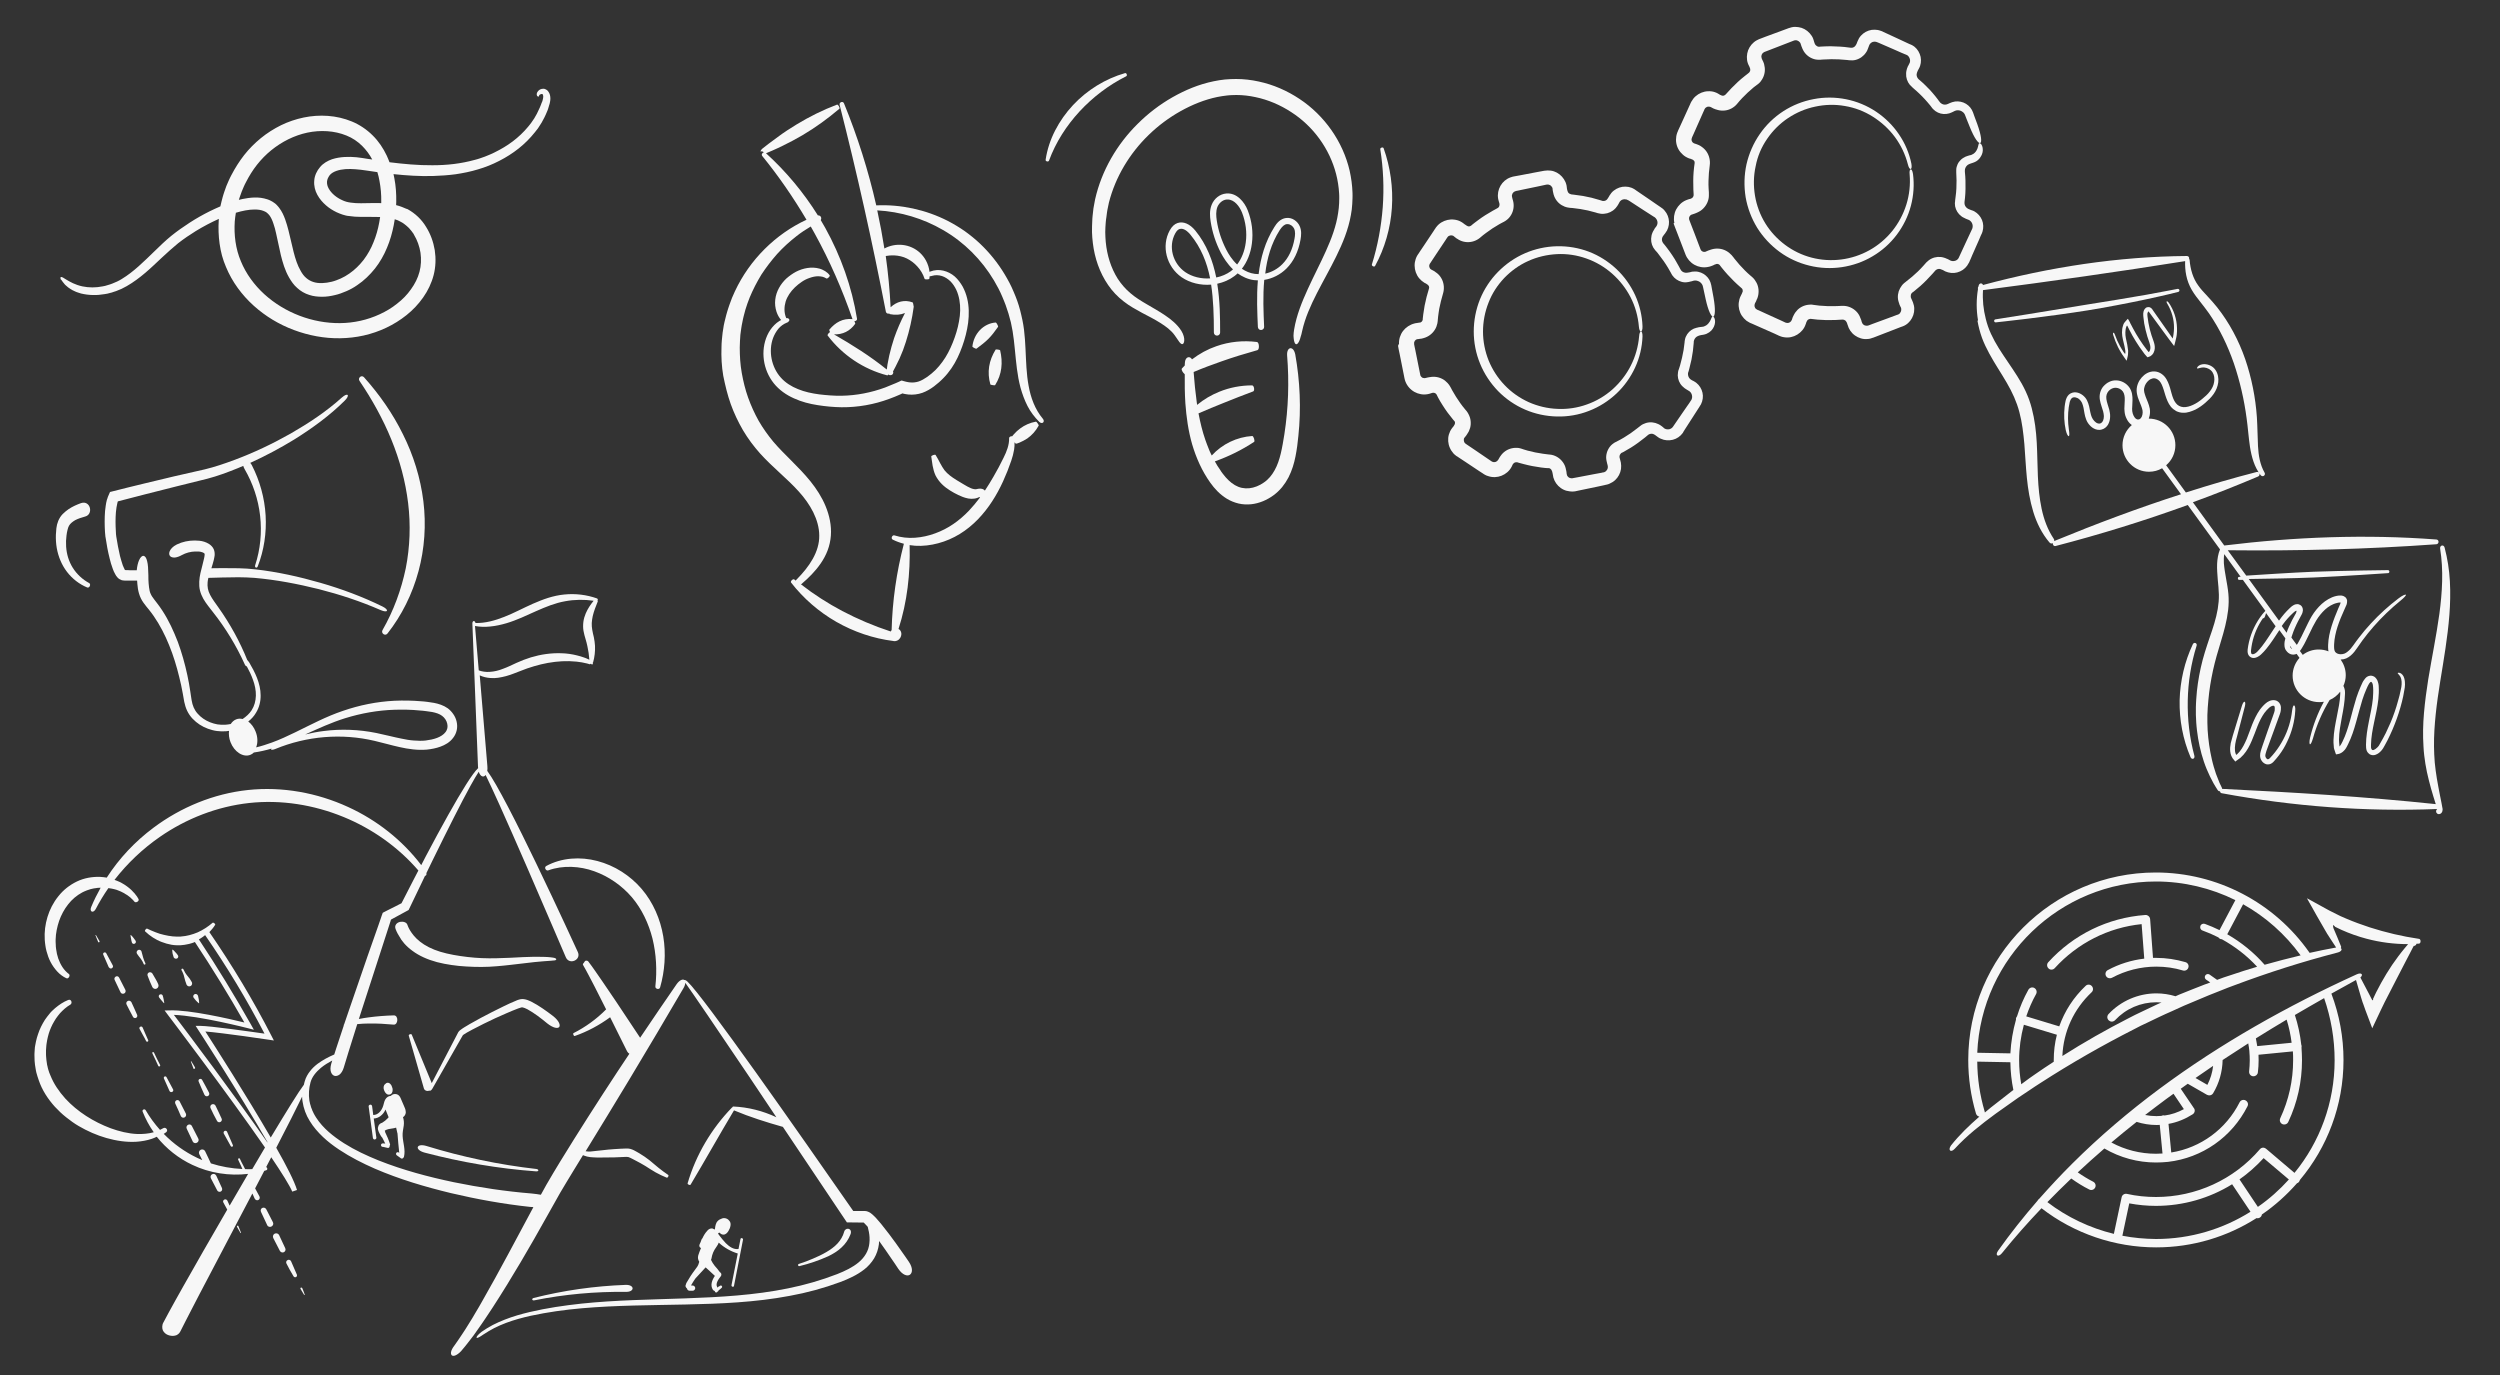 <?xml version="1.0" encoding="UTF-8"?>
<!-- Generator: Adobe Illustrator 27.2.0, SVG Export Plug-In . SVG Version: 6.00 Build 0)  -->
<svg xmlns="http://www.w3.org/2000/svg" xmlns:xlink="http://www.w3.org/1999/xlink" version="1.1" id="Strategy" x="0px" y="0px" viewBox="0 0 2000 1100" style="enable-background:new 0 0 2000 1100;" xml:space="preserve">
<rect x="0" y="0" width="2000" height="1100" fill="#333333" stroke="none"/>
<style type="text/css">
	.st0{fill:#F7F7F7;}
</style>
<path class="st0" d="M43.9,885.4c2.8,3,5.8,5.9,9,8.4c1.6,1.3,3.3,2.5,4.9,3.7c0.8,0.6,1.7,1.1,2.5,1.7c0.9,0.5,1.7,1.1,2.6,1.6  c7,4.1,14.5,7.4,22.2,9.6c7.8,2.2,15.9,3.5,24.1,3c4.1-0.3,8.2-1,12.1-2.3c1.4-0.5,2.8-1,4.1-1.7c7.6,9.5,17.4,17.3,28.5,22.5  c13.9,6.6,29.6,9,44.6,7.2c-4.9,8.3-9.9,16.9-14.8,25.4c-0.6-1.3-1.2-2.7-1.8-4c0,0,0-0.1-0.1-0.1c-0.4-0.8-1.5-1.2-2.4-0.7  s-1.2,1.5-0.7,2.3c1,1.9,2,3.8,3.1,5.7c-13.1,22.5-25.8,44.7-35.2,61.4c-2.4,4.3-4.6,8.2-6.5,11.6c-1.9,3.5-3.6,6.5-5,9.1  c-2.8,5.1-4.4,8.2-4.5,8.4c-0.3,0.5-0.5,1.1-0.6,1.6c-0.1,0.5-0.2,1.1-0.2,1.6c0,1.1,0.1,2,0.5,2.9c0.8,1.7,2.3,3,4.1,3.7  c1.8,0.7,3.8,0.9,5.6,0.5c0.9-0.2,1.7-0.5,2.4-1.1c0.4-0.3,0.6-0.5,1-0.9c0.3-0.4,0.6-0.8,0.9-1.4c0.1-0.2,1.6-3.2,4.2-8.3  c1.3-2.6,2.9-5.6,4.7-9.1c1.8-3.5,3.9-7.5,6.1-11.8c9.1-17.2,21.1-40.2,33.4-63.6c3.1-5.8,6.1-11.7,9.2-17.5  c0.6,1.4,1.2,2.8,1.9,4.2c0,0,0,0.1,0.1,0.1c0.5,1,1.8,1.4,2.8,0.9s1.4-1.8,0.9-2.8c-1.1-2.2-2.3-4.4-3.5-6.5  c2.5-4.7,4.9-9.4,7.3-14c0.5-0.2,1.1-0.3,1.6-0.5c1.3-0.4,1-2.2-0.1-2.5c1.4-2.7,2.8-5.3,4.1-7.9c8.5,12.6,14.8,22.7,16.8,27.5  l3.8-1.3c-2-6.8-8.3-19.2-16.6-33.8c8.8-17,16.2-31.6,20.7-40.9c0,1.2,0.1,2.5,0.3,3.7c0.8,5.6,2.8,11.1,5.8,15.8  c2.9,4.8,6.6,9,10.6,12.8c4,3.8,8.4,7.1,12.9,10.1c9,6,18.7,10.9,28.5,15.2c19.7,8.5,40.3,14.6,61,19.6c20.8,4.9,41.8,8.7,63.1,11  c1,0.1,1.9,0.2,2.8,0.2c-0.1,0.2-0.2,0.4-0.3,0.6l-20.1,37.5c-6.7,12.5-13.5,24.8-20.5,37.1c-1.7,3.1-3.5,6.1-5.3,9.1l-2.7,4.6  l-2.8,4.5l-2.8,4.5l-2.9,4.4c-1.9,3-3.9,5.7-5.9,8.6c-2.8,3.6-3.2,6.4-2,7.6c1.1,1.1,3.9,0.4,7.4-3.2c2.3-2.8,4.7-5.5,6.8-8.4  l3.3-4.3l3.1-4.4l3.1-4.4l3-4.4c2-2.9,4-5.9,5.9-8.9c7.8-12,15.2-24.1,22.5-36.4c7.2-12.2,14.3-24.6,21.2-37l10.4-18.5  c3.5-6,7.2-12,10.9-18.1c2.5-4,4.9-8,7.4-12.1c0.2,0.1,0.4,0.2,0.6,0.3c1.7,0.7,3.5,1.1,5.2,1.3c1.7,0.2,3.4,0.2,5,0.3l4.8,0  c3.2,0,6.4,0,9.6-0.1l4.8-0.2l4.6-0.2c1.4,0,1.9,0.1,3.1,0.7c0.6,0.3,1.3,0.6,2,1l2.1,1.1c2.8,1.4,5.4,2.9,8.1,4.5  c2.6,1.6,5.3,3.5,8.2,5.1c2.9,1.6,5.8,3,8.8,4.2c1,0.4,2-1.7,1.2-2.2c-2.6-1.8-5.2-3.6-7.6-5.6c-2.4-1.9-4.7-4-7.3-6.1  c-2.6-2-5.3-3.9-8.2-5.6l-2.1-1.2c-0.7-0.4-1.4-0.8-2.2-1.2c-0.8-0.4-1.8-0.8-2.9-1.1c-1.1-0.3-2.2-0.3-3.1-0.3  c-1,0-1.7,0.1-2.5,0.1l-2.4,0.1l-4.8,0.3c-3.2,0.2-6.4,0.5-9.5,0.9l-4.8,0.5c-1.6,0.2-3.1,0.4-4.6,0.5c-1.4,0.1-2.7,0-4-0.2  c11.7-19.1,23.4-38.2,34.9-57.3c14.6-24.3,29.1-48.7,43.4-73.2c1-1.7,1.4-3.2,1.4-4.3c5,6.9,25.9,37.6,51,74.9  c7,10.5,14.4,21.5,21.9,32.7c-10.8-5.1-22.6-8.1-34.6-8.6c-0.2,0-0.5,0.3-0.6,0.7c-0.1,0-0.3,0-0.4,0.2  c-16.4,16.9-28.8,37.9-35.4,60.5c-0.3,0.9,1.9,1.9,2.4,1.1c11.8-19.8,22.8-39.5,34.7-59.4c12.9,5.4,25.7,9.4,39.1,13.2  c18,26.9,36.2,54.1,51.2,76.4c3,0,6,0,9,0.1c1.1,0,2.1,0,3.2,0h1c0,0,0.1,0,0.1,0c0,0,0,0,0.2,0.1c0.3,0.2,0.5,0.5,0.8,0.8  c0.6,0.6,1.2,1.2,1.8,1.9c0.2,0.2,0.4,0.5,0.6,0.7c0.3,1.2,0.6,2.5,0.9,4c0.5,2.6,0.8,5.7,0.4,9.1c-0.3,3-1.2,5.8-2.7,8.4  c-1.5,2.6-3.5,4.9-5.9,6.9c-4.8,4-10.9,6.9-17.2,9.4c-12.7,4.9-25.9,8.7-39.3,11.4c-26.9,5.5-54.5,7-82.2,8  c-27.6,1-55.4,1.3-83.1,4.2c-13.8,1.5-27.6,3.5-41.2,6.7c-6.8,1.6-13.5,3.5-20.1,6.1c-3.3,1.3-6.5,2.7-9.6,4.3  c-3.1,1.6-6.1,3.5-9,5.5c-0.8,0.6-1.5,1.2-2,1.7c-0.5,0.5-1,1-1.3,1.4c-0.6,0.8-0.8,1.3-0.6,1.6c0.2,0.2,0.8,0.2,1.7-0.3  c0.5-0.2,1-0.5,1.6-0.9c0.6-0.4,1.3-0.8,2.1-1.4c2.8-1.9,5.8-3.6,8.8-5.2c3-1.5,6.2-2.9,9.4-4.1c6.4-2.4,13-4.2,19.8-5.7  c13.5-2.9,27.1-4.8,40.9-6c27.5-2.4,55.2-2.4,82.9-3c27.7-0.6,55.6-1.7,83.2-6.9c13.8-2.5,27.4-6.2,40.6-11.1  c6.6-2.5,13.3-5.5,19.3-10.2c3-2.4,5.6-5.3,7.7-8.7c2-3.4,3.3-7.3,3.8-11.2c0.1-0.9,0.1-1.8,0.2-2.7c2,2.7,3.7,5.2,5.3,7.5  c6.2,8.8,9.7,14.3,10,14.7c3.4,5,7.2,6.2,9.3,4.8c2.1-1.4,2.6-5.4-0.9-10.5c-0.3-0.4-3.9-5.8-10.3-14.7c-3.2-4.4-7.1-9.7-11.9-15.6  c-1.2-1.5-2.5-3-3.9-4.5c-0.7-0.8-1.5-1.5-2.3-2.3c-0.4-0.4-0.9-0.8-1.4-1.2c-0.6-0.5-1.5-1.2-2.4-1.5c-0.9-0.4-1.8-0.7-2.8-0.7  c-0.2,0-0.5,0-0.8,0h-1.3c-1,0-2.1,0-3.2,0c-1.1,0-2.1,0-3.2,0h-0.7l-0.2,0c-11-15.8-23.8-34.2-37-53  c-13.7-19.5-27.8-39.6-40.9-57.9c-26.2-36.7-48.3-66.6-54.6-72.5c-0.3-0.3-0.6-0.5-0.8-0.7c-0.3-0.2-0.6-0.4-0.8-0.5  c-0.5-0.2-0.8-0.3-1-0.2l0,0c-1.3-0.9-3.8,0-6.1,3.2c-9.9,14.3-19.6,28.6-29.3,43c-6.4-9.7-12.8-19.3-19.2-28.9l-11-16.2l-5.6-8.1  c-1.9-2.7-3.7-5.3-5.8-8c-0.2-0.2-0.4-0.3-0.7-0.4c-0.2-0.1-0.5,0-0.8-0.1c-0.7,0-1.1,0.4-1.4,0.9s-0.6,1.1-1,1.4  c-0.2,0.1-0.2,0.4-0.3,0.5c0,0.2,0,0.4,0.1,0.6c1.6,2.7,3.1,5.6,4.6,8.4l4.5,8.6l8.8,17.4c0.2,0.4,0.4,0.8,0.6,1.2  c-7.5,7.6-16.4,14.1-26.1,19c-0.7,0.5,0.2,2.6,1,2.3c10-3.5,19.6-8.6,28.3-15c4.6,9.1,9.1,18.2,13.6,27.3c0.5,0.9,1.1,1.5,1.8,1.9  c-3.2,4.9-6.5,9.7-9.7,14.6c-15.6,23.7-30.9,47.6-45.8,71.9c-3.7,6.1-7.4,12.2-11,18.5c-1.5,2.6-2.9,5.2-4.3,7.8  c-2.1-0.4-4.6-0.7-7.4-1c-20.8-1.7-41.6-4.8-62.1-9c-20.5-4.3-40.8-9.7-60.2-17.4c-9.7-3.9-19.1-8.3-27.8-13.8  c-8.6-5.5-16.8-12-22.2-20.4c-0.4-0.5-0.7-1-1-1.6l-0.9-1.6l-0.8-1.7l-0.4-0.8l-0.3-0.9l-0.7-1.7l-0.5-1.8l-0.3-0.9l-0.2-0.9  l-0.4-1.8c-0.7-4.8-0.4-9.9,0.9-14.6c1.2-4.5,4.5-8.4,8.3-11.6c2.8-2.3,5.9-4.2,9.1-5.9c-0.5,1.6-0.8,2.5-0.8,2.6  c-0.8,2.8-0.8,5-0.2,6.7c0.6,1.7,1.7,2.7,2.9,3s2.7-0.1,4-1.1c1.2-1,2.5-2.8,3.3-5.5c0.1-0.3,1.5-4.9,3.8-12.5  c1.8-5.8,4.2-13.4,7-22.3c3.1-0.3,6.3-0.5,9.5-0.5c6.5-0.1,13.1,0.3,19.6,0.9c3.7,0.3,4.1-7.4,0.2-7.4c-6.8,0.2-13.5,0.7-20.2,1.6  c-2.6,0.3-5.2,0.8-7.8,1.3c0.5-1.5,1-3.1,1.5-4.7c4.1-12.8,8.9-27.5,14-43.2c2.5-7.8,5.2-15.9,7.8-24.1c0.7-2,1.3-4.1,2-6.2l0.2-0.8  l0.1-0.2c0-0.1,0-0.3,0.1-0.3l0.3-0.2l1.3-0.7c4.2-2.2,8.4-4.5,12.5-6.8c3.4-7,6.7-13.9,10-20.8c1.1-2.2,2.1-4.3,3.1-6.5  c0.9-0.1,1.4-1,1.1-2.2c1.7-3.5,3.4-6.9,5-10.3c6-12.3,11.8-23.9,16.9-34c5.1-10.1,9.7-18.9,13.4-25.6c2.7-4.9,5-8.8,6.6-11.2  c1.3,4,3.9,4.8,5.5,2.6c2.5,5.1,6.3,13.2,10.8,23.2c6.6,14.6,14.6,32.9,22.5,51c7.8,18.1,15.5,35.8,21.2,49.1  c5.7,13.3,9.5,22.2,9.7,22.6c2.8,6.3,12.4,2.1,9.6-4.2c-0.2-0.4-4.2-9.2-10.3-22.3c-6.1-13.1-14.3-30.6-22.9-48.4  c-15.3-31.8-31.8-64.3-39.3-74.3c0.2-1.1,0.2-2.3,0.1-3.8l-6.1-72.6c2.6,1.2,5.5,1.9,8.4,2.1c2.1,0.2,4.3,0.1,6.4-0.2  c2.1-0.3,4.2-0.8,6.2-1.3c4-1.1,7.8-2.7,11.5-4.1c3.6-1.5,7.2-2.7,10.9-3.8c7.3-2.2,14.9-3.6,22.5-4c3.8-0.2,7.6-0.1,11.5,0.3  c1,0.1,1.9,0.2,2.9,0.4l1.4,0.2l1.4,0.3c1,0.2,1.9,0.4,2.8,0.6l1.4,0.4l0.7,0.2c0,0,0,0,0.1,0c0,0.1,0,0,0,0c0,0,0,0,0,0  c0,0,0.1,0,0.1,0c0,0,0,0,0,0c0,0,0,0,0.1-0.1c0.1-0.1,0.2-0.2,0.4-0.2c0.2-0.1,0.3-0.1,0.3-0.1c0.1,0.1,0.2,0.2,0.3,0.3  c0.1,0.1,0.2,0.2,0.4,0.3c0.2,0,0.4,0,0.6-0.2c0.2-0.2,0.3-0.7,0.2-1c0-0.1-0.1-0.2-0.1-0.3c0.2-0.1,0.3-0.2,0.3-0.3  c1.2-4.2,1.7-8.8,1.5-13.2c-0.1-2.2-0.5-4.5-0.9-6.7c-0.5-2.1-1-4.1-1.3-6c-0.3-1.9-0.5-3.6-0.4-5.5c0.1-1.8,0.4-3.7,0.8-5.6  c0.9-3.8,2.4-7.7,4-11.6c0.1-0.2,0-0.4-0.2-0.6c0.4-0.7,0.4-1.6-0.5-1.9c-8.2-2.9-17.2-4-26-3.1c-4.4,0.4-8.8,1.4-13,2.7  c-4.2,1.3-8.2,3-12.2,4.7c-7.9,3.5-15.2,7.5-22.9,10.5c-7.4,2.9-15.1,5.1-23,4.9c-0.5-2.3-2.6-2-2.5,0.5l4.5,114.3  c0,0.5,0.1,0.9,0.1,1.3c-4.4,4.1-13.1,18.1-23.9,37.4c-5.6,9.9-11.7,21.3-18.1,33.4c-1.2,2.2-2.3,4.5-3.5,6.8  c-15.1-19.9-35.5-36-58.5-46.5c-24.8-11.4-52.7-16.5-80.1-13.6c-27.4,2.9-53.7,13.8-75.5,30.1c-14.8,11-27.6,24.6-37.5,40  c-1.8-0.3-3.6-0.5-5.4-0.6c-6.2-0.2-12.7,0.9-18.5,3.7c-5.8,2.8-10.9,6.8-14.8,11.8c-4,4.9-6.9,10.6-8.7,16.5  c-1.8,5.9-2.6,12.1-2.2,18.3l0.2,2.3c0.1,0.8,0.2,1.5,0.3,2.3c0.2,1.5,0.5,3,0.9,4.5c0.8,3,1.8,5.9,3.2,8.6c1.4,2.7,3.2,5.3,5.3,7.6  c2.1,2.3,4.6,4.2,7.4,5.5c1.8,0.8,3.4-2.5,2-3.4c-4.1-3-6.8-7.6-8.5-12.4c-0.8-2.4-1.4-4.9-1.7-7.5c-0.2-1.3-0.3-2.5-0.3-3.8  c0-0.6-0.1-1.3-0.1-1.9l0-1.9c0.1-5.1,1.2-10.2,2.8-15c1.7-4.8,4.1-9.3,7.2-13.2c3-3.9,6.9-7.2,11.2-9.5c1-0.6,2.2-1,3.3-1.5  c0.6-0.3,1.2-0.4,1.7-0.6c0.6-0.2,1.2-0.4,1.8-0.6l1.8-0.4c0.3-0.1,0.6-0.2,0.9-0.2l0.9-0.1l1.9-0.3c0.6-0.1,1.2-0.1,1.9-0.1  c0.2,0,0.4,0,0.6,0c-2.8,5-5.3,10-7.5,15.3c-1.7,3.9,1.5,5.5,3.6,1.7c3-5.8,6.4-11.4,10.1-16.7c0.3,0,0.5,0,0.8,0.1l1.9,0.3l0.9,0.2  l0.9,0.2l1.9,0.5c0.6,0.2,1.2,0.4,1.8,0.7c1.2,0.4,2.4,1,3.5,1.6c0.6,0.2,1.1,0.6,1.7,1c0.5,0.3,1.1,0.7,1.7,1l1.6,1.2  c0.3,0.2,0.5,0.4,0.8,0.6l0.7,0.7l1.4,1.3l1.3,1.5c1.1,1.2,4.1-0.5,3.2-2.2c-0.4-0.7-0.8-1.3-1.2-2l-1.4-1.8l-0.7-0.9  c-0.2-0.3-0.5-0.6-0.8-0.8l-1.6-1.7c-0.5-0.5-1.2-1-1.7-1.5c-0.6-0.5-1.2-1-1.8-1.4c-1.3-0.9-2.5-1.8-3.9-2.5  c-0.7-0.4-1.3-0.8-2.1-1.1l-2.1-0.9l-1.1-0.4l-0.8-0.3c10.3-13.3,22.6-24.9,36.3-34.4c21.2-14.7,45.9-24.3,71.4-27.1  c25.5-2.8,51.7,1.4,75.6,11.2c22.7,9.3,43.5,23.9,59.8,42.8c-1.4,2.6-2.7,5.2-4.1,7.9c-3.1,6-6.2,12.2-9.4,18.3l-0.4,0.2l-1.4,0.7  l-2.9,1.5l-5.8,2.9l-4.1,2.1l-0.3,0.2c-0.1,0-0.2,0.1-0.2,0.2l-0.2,0.7l-0.5,1.3l-0.7,2.1c-0.7,2-1.4,4.1-2.1,6.1  c-2.8,8.1-5.6,16.1-8.4,23.9c-5.4,15.6-10.5,30.3-14.8,43c-1.4,4.2-2.8,8.2-4.1,12c0,0-0.1,0.1-0.1,0.1c-0.2,0.2-0.3,0.5-0.2,0.9  c-2.4,7.1-4.4,13.2-6,18.1c-0.6,1.9-1.2,3.5-1.6,5c-4.7,2-9.2,4.4-13.4,7.5c-2.2,1.7-4.3,3.6-6,5.9c-0.9,1.1-1.7,2.3-2.4,3.6  c-0.7,1.3-1.3,2.6-1.7,4.1c-0.3,1-0.6,2-0.8,3.1c-4,5.2-14,21.4-26.5,42.2c-19.1-33-44.7-73-52.3-84.8c14,1.1,50.5,6.5,50.9,6.6  l3.9,0.6l-1.8-3.5c-14.7-28.7-31.5-56.6-49.8-83.2c1.7-1.8,3.3-3.7,4.6-5.8c0.5-0.7-1.4-2.2-2-1.7c-3.7,3.2-7.8,5.8-12,7.7  c-2.1,0.9-4.3,1.6-6.5,2.2c-1.1,0.3-2.2,0.5-3.3,0.7c-1.1,0.2-2.2,0.2-3.4,0.4c-0.3,0-0.6,0.1-0.8,0.1h-2.6c-1.1,0-2.3-0.1-3.4-0.2  c-2.3-0.3-4.6-0.6-6.9-1.2c-2.3-0.5-4.6-1.2-6.8-2.1s-4.5-1.8-6.7-2.9c-0.7-0.3-2.3,1.6-1.6,2.2c1.9,1.8,4,3.5,6.2,4.9  c2.2,1.4,4.6,2.7,7.1,3.6c2.5,1,5.1,1.7,7.8,2.2c1.4,0.2,2.7,0.4,4.1,0.4l2.1,0h1c0.3,0,0.7,0,1-0.1c1.4-0.2,2.8-0.2,4.1-0.6  c1.4-0.3,2.7-0.5,4-1c0.8-0.3,1.6-0.5,2.4-0.9c13.9,21,27.2,42.6,39.6,64.4c-11.9-2.9-43.9-10.3-59.9-9.7l-3.9,0.1l2.3,3.1  c0.7,0.9,48.4,63.7,78,106.5c-3.3,5.5-6.7,11.3-10.2,17.3c-1.9,0.1-3.8,0.1-5.7,0c-0.6-1-1.1-2.1-1.6-3.1c-0.9-1.7-1.8-3.4-2.6-5.2  c-0.2-0.4-0.6-0.5-1-0.3c-0.4,0.2-0.5,0.6-0.4,1c0.8,1.7,1.6,3.5,2.4,5.2c0.4,0.8,0.7,1.5,1,2.3c-8.6-0.4-17.1-1.9-25.2-4.5  l-2.2-4.7c-0.8-1.7-1.6-3.3-2.4-5l0,0c-0.6-1.3-2.2-1.8-3.5-1.2c-1.3,0.6-1.8,2.2-1.2,3.5c0.8,1.6,1.6,3.2,2.4,4.8  c-1.4-0.6-2.8-1.2-4.2-1.9c-9.8-4.7-18.9-11.2-26.6-19.1c0.6-0.4,1.3-0.9,1.9-1.3c2.1-1.6-0.3-4.4-2.2-3.3c-0.9,0.5-1.8,1-2.7,1.4  c-4.3-4.8-8.2-10.1-11.5-15.8c-0.8-1.3-3-0.4-2.4,1.2c2.3,5.8,5.3,11.4,8.9,16.5c-4.3,1.2-8.7,1.5-13.2,1.4  c-7.2-0.3-14.4-2.1-21.3-4.6c-13.8-5.2-26.5-13.2-36.2-23.7C47,873,43,867,40.4,860.5c-0.3-0.8-0.7-1.6-1-2.4l-0.8-2.5  c-0.3-0.8-0.4-1.7-0.6-2.5c-0.2-0.8-0.5-1.7-0.5-2.5c-0.2-1.7-0.6-3.5-0.6-5.2c0-0.9-0.2-1.8-0.1-2.6l0-2.7c0-0.9,0.1-1.8,0.2-2.7  c0.1-0.9,0.1-1.8,0.3-2.7c0.3-1.7,0.5-3.5,1-5.2c0.8-3.5,2.1-6.8,3.7-10c0.9-1.5,1.7-3.2,2.7-4.6l0.8-1.1c0.2-0.4,0.5-0.8,0.8-1.1  l1.7-2.1c2.4-2.6,5.1-5.1,8.3-6.9c1.9-1.2,0.7-4.8-1.8-3.7c-3.8,1.5-7.3,3.9-10.4,6.5l-2.3,2.1c-0.4,0.3-0.7,0.7-1.1,1.1l-1,1.2  c-1.4,1.5-2.5,3.3-3.8,5c-2.2,3.5-4.1,7.2-5.4,11.2c-0.8,2-1.2,4-1.7,6c-0.2,1-0.4,2-0.6,3.1c-0.2,1-0.4,2.1-0.4,3.1l-0.2,3.1  c-0.1,1,0,2.1,0,3.2c-0.1,2.1,0.2,4.2,0.4,6.3c0.1,1,0.3,2.1,0.5,3.1c0.2,1,0.3,2.1,0.6,3.1l0.9,3.1c0.3,1,0.7,2,1,3  C33.7,872.2,38.4,879.3,43.9,885.4L43.9,885.4z M392.2,501.2c4.4-0.4,8.7-1.4,12.9-2.6c8.4-2.5,16.2-6.3,23.8-9.7  c7.7-3.4,15.2-6.5,23.2-7.9c7.4-1.4,15.2-1.5,22.8-0.4c-2.4,3-4.7,6.3-6.3,10.1c-0.9,2.1-1.6,4.4-1.9,6.8c-0.3,2.4-0.3,4.9,0.1,7.2  c0.4,2.3,1,4.4,1.6,6.4c0.6,2,1.1,3.9,1.5,5.8c0.8,3.5,1.3,7.2,1.6,10.9l-1.1-0.5c-0.9-0.5-1.9-0.8-2.9-1.2l-1.5-0.5l-1.5-0.5  c-1-0.3-2-0.6-3-0.8c-4-1-8.1-1.6-12.3-1.7c-8.3-0.3-16.6,0.9-24.5,3.3c-3.9,1.2-7.8,2.7-11.5,4.4c-3.7,1.7-7.1,3.4-10.7,4.7  c-3.5,1.4-7.1,2.3-10.8,2.5c-3,0.2-6-0.2-8.7-1.2l-3-35.5C384.3,501.6,388.3,501.6,392.2,501.2L392.2,501.2z M139.1,811.9  c20.5,0.7,59,10.6,59.4,10.7l4.6,1.2l-2.3-4.1c-13-23-27-46-41.7-68.2c0.5-0.3,0.9-0.5,1.4-0.8c1.3-0.8,2.5-1.7,3.6-2.6  c17.4,25.2,33.4,51.6,47.5,78.8c-11.3-1.6-43.5-6.2-51.4-6.2h-3.7l2,3.1c0.5,0.7,33.1,51,55.5,89.9c-0.1,0.1-0.1,0.2-0.1,0.2  C187.8,876.4,149.3,825.3,139.1,811.9L139.1,811.9z"></path>
<path class="st0" d="M528.1,789.9c3.7-13,4.8-27,2.5-40.8c-2.3-13.7-8-27.1-17.3-38c-9.3-10.8-21.7-18.7-35.4-22.3  c-13.6-3.6-28.6-2.7-40.9,4c-2,1.1-0.2,4.2,1.6,3.5c6-2.2,12.3-3,18.6-2.8c6.2,0.2,12.4,1.4,18.2,3.5c11.7,4.2,22.1,11.5,30.1,20.8  c7.9,9.3,13.4,20.9,16.5,33.1c3,12.3,3.7,25.3,2.3,38.2C524,791.2,527.5,792.1,528.1,789.9L528.1,789.9z"></path>
<path class="st0" d="M447.3,821.7c1.2-1.4,0.1-5-4.9-8.9c-2.8-2.1-5.5-4.2-8.4-6.1c-2.9-2-5.9-3.8-9.2-5.5c-1.7-0.8-3.5-1.6-5.8-1.9  c-0.7,0-1.3-0.1-2.1,0c-0.4,0-0.7,0.1-1,0.2c-0.3,0.1-0.5,0.1-0.8,0.2c-1,0.3-1.8,0.6-2.6,1c-3.3,1.3-6.4,2.8-9.5,4.3  c-6.2,3-12.3,6.1-18.3,9.3c-3,1.6-6,3.3-9,5c-1.5,0.9-3,1.8-4.5,2.7c-0.7,0.5-1.5,0.9-2.2,1.5c-0.4,0.2-0.8,0.6-1.1,0.8  c-0.2,0.2-0.5,0.4-0.7,0.7l-0.3,0.4c-0.1,0.1-0.1,0.1-0.2,0.2l-0.1,0.2l-21.2,40.7l-16-38.8c-0.5-0.9-2.6-0.2-2.4,0.8l12.1,42.2  c0.6,2,2.8,2.4,4.5,1.8c0.5,0.3,1.4-0.1,2.2-1.4l24.4-42.8c0-0.1,0.1-0.1,0.2-0.2l0.2-0.2c0.3-0.2,0.6-0.4,0.9-0.6  c0.6-0.4,1.4-0.8,2.1-1.3c1.4-0.8,2.9-1.6,4.4-2.4c3-1.6,6-3.1,9-4.6c6.1-3,12.2-5.9,18.4-8.5c3.1-1.3,6.2-2.7,9.3-3.8  c0.8-0.3,1.5-0.5,2.2-0.7c0.2-0.1,0.3-0.1,0.5-0.1c0.1,0,0.3-0.1,0.3,0c0,0,0.2,0,0.4,0c1,0.2,2.4,0.8,3.8,1.5  c2.7,1.5,5.5,3.3,8.1,5.2c2.7,2,5.3,4,7.9,6.2C442.5,822.4,446,823,447.3,821.7L447.3,821.7z"></path>
<path class="st0" d="M330,760.7c5.2,3.9,12.1,7,19.6,9c3.8,1,7.6,1.7,11.6,2.3c4,0.6,8,1,12,1.2c8.1,0.5,16.3,0.5,24.1-0.2  c7.7-0.6,15-1.6,21.4-2.3c6.4-0.8,12-1.4,16.3-1.7c4.3-0.3,7.4-0.5,8.8-0.7c1.8-0.3,1.4-1.5,0-1.9c-1.4-0.4-4.5-0.8-8.9-0.9  c-4.4-0.2-10.1-0.1-16.6,0.2c-6.5,0.3-13.7,0.8-21.2,0.9c-7.5,0.2-15.3-0.1-23-1c-7.7-0.9-15.3-2.2-21.9-4.2  c-6.6-2-12.2-4.9-16.2-8.1c-4.1-3.2-6.6-6.7-8.1-9.2c-1.5-2.5-1.9-4.2-2-4.3c-0.4-1.1-1.2-1.7-2.3-2.1c-1.1-0.4-2.4-0.4-3.6-0.2  c-1.2,0.3-2.4,0.9-3.1,1.9c-0.8,1-1,2.4-0.4,3.9c0.1,0.2,0.8,2.5,3,5.9C321.2,752.5,324.7,756.9,330,760.7L330,760.7z"></path>
<path class="st0" d="M341.2,916.8c-8.2-2.5-9.9,3-1.5,5.3c29.3,7.7,59.2,12.8,89.3,15c2.1,0.1,2.3-1.5,0.2-1.9  C399.3,931.8,369.8,925.6,341.2,916.8L341.2,916.8z"></path>
<path class="st0" d="M154.6,854.7c0.2,0.4,0.7,0.5,1.1,0.3c0.4-0.2,0.5-0.7,0.3-1.1c-1-1.6-1.9-3.2-2.9-4.8  c-0.1-0.1-0.2-0.1-0.3-0.1c-0.1,0-0.2,0.2-0.1,0.3c0.6,1.8,1.3,3.5,2,5.3C154.6,854.6,154.6,854.7,154.6,854.7L154.6,854.7z"></path>
<path class="st0" d="M161.2,870.6c0.8,1.8,1.6,3.5,2.4,5.3c0,0,0,0.1,0.1,0.1c0.5,1,1.7,1.3,2.7,0.8s1.3-1.7,0.8-2.7  c-0.9-1.7-1.8-3.4-2.7-5.1l-2.8-5.1c-0.4-0.7-1.2-1-2-0.7c-0.8,0.3-1.1,1.2-0.8,2L161.2,870.6L161.2,870.6z"></path>
<path class="st0" d="M173.6,896.7c0.5,1,1.7,1.4,2.7,0.9c1-0.5,1.5-1.7,1-2.7c-0.8-1.8-1.6-3.5-2.4-5.2c-0.8-1.7-1.7-3.5-2.5-5.2  c-0.5-1-1.8-1.5-2.9-1c-1.1,0.5-1.6,1.8-1.1,2.9c0.8,1.7,1.7,3.5,2.5,5.2C171.8,893.3,172.7,895,173.6,896.7L173.6,896.7z"></path>
<path class="st0" d="M185.9,917.3c0.4-0.2,0.6-0.7,0.4-1.2c-1.6-3.5-3.1-7.1-4.6-10.6c0,0-0.1-0.1-0.1-0.2c-0.4-0.7-1.3-0.9-2-0.5  s-0.9,1.3-0.6,2c1.9,3.4,3.8,6.7,5.6,10.1C185,917.4,185.5,917.5,185.9,917.3L185.9,917.3z"></path>
<path class="st0" d="M213,967.4c-0.6-1.1-1.9-1.6-3.1-1.1c-1.2,0.5-1.7,2-1.1,3.2l4.9,10.5c0,0,0,0.1,0,0.1c0.6,1.3,2.2,1.8,3.5,1.1  s1.8-2.2,1.1-3.5L213,967.4L213,967.4z"></path>
<path class="st0" d="M223.9,1000.7c0.6,1.1,2,1.6,3.1,1.1c1.2-0.5,1.8-2,1.2-3.2c-1.6-3.5-3.2-7-4.9-10.5l0,0  c-0.6-1.3-2.2-1.8-3.5-1.2c-1.3,0.6-1.8,2.2-1.2,3.5C220.4,993.8,222.1,997.3,223.9,1000.7L223.9,1000.7z"></path>
<path class="st0" d="M234.8,1021c0.4,0.7,1.2,1,1.9,0.7c0.8-0.3,1.1-1.2,0.8-2l-2.3-5.3l-2.3-5.3c0,0-0.1-0.1-0.1-0.2  c-0.5-1-1.8-1.4-2.8-0.8c-1,0.5-1.4,1.8-0.8,2.8l2.7,5.1L234.8,1021z"></path>
<path class="st0" d="M243.7,1036c0.1-0.1,0.2-0.2,0.1-0.3c-0.6-1.8-1.3-3.5-2-5.2c0,0,0-0.1-0.1-0.1c-0.2-0.3-0.7-0.5-1-0.3  c-0.4,0.2-0.5,0.7-0.3,1c0.9,1.6,1.9,3.2,2.9,4.8C243.5,1036,243.6,1036,243.7,1036L243.7,1036z"></path>
<path class="st0" d="M138.9,765.7c0.1,0.2,0.1,0.4,0.3,0.5c0.6,0.8,1.8,1,2.6,0.5c0.9-0.6,1.1-1.8,0.4-2.6c-0.5-0.8-1.1-1.5-1.8-2.2  c-0.3-0.4-0.7-0.7-1-1.1c-0.4-0.3-0.7-0.7-1.1-1c-0.1,0-0.1,0-0.2-0.1c-0.1,0-0.3,0.1-0.3,0.3c0,0.5,0.1,1,0.1,1.5  c0.1,0.5,0.1,1,0.2,1.5C138.4,763.8,138.6,764.7,138.9,765.7L138.9,765.7z"></path>
<path class="st0" d="M147.4,781.7c0.2,1,0.5,2,0.8,3c0.3,1,0.7,1.9,1,2.9c0.1,0.1,0.1,0.3,0.2,0.4c0.7,1.1,2.1,1.4,3.2,0.8  c1.1-0.7,1.4-2.1,0.8-3.2c-0.5-0.9-1-1.7-1.6-2.6c-0.6-0.8-1.3-1.6-1.9-2.4s-1.3-1.6-1.8-2.5c-0.5-0.9-1-1.8-1.4-2.7  c0,0,0-0.1-0.1-0.1c-0.2-0.4-0.7-0.5-1.1-0.3s-0.5,0.7-0.3,1.1c0.5,0.9,1,1.8,1.3,2.7C146.9,779.7,147.2,780.7,147.4,781.7  L147.4,781.7z"></path>
<path class="st0" d="M157.8,801.5c0.4,0.3,0.7,0.7,1.1,1c0.1,0,0.1,0.1,0.2,0.1c0.1,0,0.3-0.1,0.2-0.3c0-0.5-0.1-1-0.1-1.5  c-0.1-0.5-0.1-1-0.2-1.4c-0.2-1-0.4-1.9-0.6-2.8c-0.1-0.2-0.2-0.5-0.4-0.7c-0.6-0.8-1.9-1-2.7-0.3c-0.8,0.7-1,1.8-0.3,2.7  c0.6,0.8,1.2,1.5,1.8,2.2C157.1,800.8,157.4,801.2,157.8,801.5L157.8,801.5z"></path>
<path class="st0" d="M105.5,753.9c0.1,0.2,0.1,0.3,0.2,0.5c0.5,0.8,1.6,0.9,2.3,0.4c0.8-0.5,0.9-1.6,0.4-2.3  c-0.5-0.8-1.1-1.5-1.7-2.3c-0.3-0.4-0.6-0.7-0.9-1.1c-0.3-0.4-0.7-0.7-1-1c-0.1,0-0.1-0.1-0.2-0.1c-0.1,0-0.2,0.1-0.2,0.3  c0,0.5,0.1,1,0.2,1.5c0.1,0.5,0.2,1,0.3,1.4C105,752.1,105.2,753,105.5,753.9L105.5,753.9z"></path>
<path class="st0" d="M114.5,766c-0.5-1.6-0.8-3.3-1.3-4.8c-0.1-0.2-0.1-0.3-0.2-0.5c-0.6-0.9-1.9-1.2-2.8-0.5  c-0.9,0.6-1.2,1.9-0.6,2.8c0.9,1.4,2,2.7,3,4c1,1.3,1.8,2.8,2.4,4.3c0,0,0,0,0,0c0.2,0.4,0.7,0.5,1,0.3c0.4-0.2,0.5-0.7,0.3-1  C115.6,769.1,114.9,767.6,114.5,766L114.5,766z"></path>
<path class="st0" d="M124.4,783.1c-0.8-1.4-1.6-2.8-2.5-4.3c-0.5-0.8-1.6-1.2-2.6-0.9c-1.1,0.4-1.6,1.6-1.2,2.7  c0.6,1.5,1.2,3.1,1.8,4.6c0.6,1.5,1.3,3,2,4.5c0.6,1.2,2.2,1.8,3.4,1.2c1.3-0.6,1.9-2.2,1.3-3.5C126,785.9,125.2,784.5,124.4,783.1  L124.4,783.1z"></path>
<path class="st0" d="M131.4,802.3c-0.1-1-0.3-1.9-0.5-2.9c-0.1-0.5-0.2-0.9-0.3-1.4s-0.2-0.9-0.4-1.4c-0.1-0.2-0.1-0.3-0.2-0.5  c-0.5-0.7-1.5-0.9-2.3-0.4s-0.9,1.5-0.4,2.3c0.3,0.4,0.6,0.8,0.9,1.1c0.3,0.4,0.6,0.8,0.9,1.1c0.6,0.7,1.2,1.5,1.9,2.2  c0.1,0,0.1,0.1,0.2,0.1C131.3,802.6,131.4,802.5,131.4,802.3L131.4,802.3z"></path>
<path class="st0" d="M79.4,753.8c0.3-0.2,0.4-0.6,0.2-0.9c-0.9-1.6-1.9-3.2-2.8-4.8c-0.1-0.1-0.2-0.2-0.3-0.1  c-0.1,0-0.2,0.2-0.1,0.3c0.7,1.7,1.3,3.5,2.1,5.2c0,0,0,0,0,0.1C78.7,753.9,79.1,754,79.4,753.8L79.4,753.8z"></path>
<path class="st0" d="M87.2,773.9c0.4,0.8,1.5,1.2,2.3,0.7s1.2-1.5,0.7-2.3c-1.7-3.2-3.4-6.5-5.2-9.7c-0.3-0.6-1-0.8-1.7-0.6  c-0.7,0.3-1,1-0.7,1.7c1.4,3.4,2.9,6.7,4.4,10.1C87.1,773.8,87.2,773.9,87.2,773.9L87.2,773.9z"></path>
<path class="st0" d="M96.4,793.8c0.5,1.1,1.8,1.5,2.9,1c1.1-0.5,1.5-1.8,1-2.9c-1.7-3.3-3.3-6.6-5-9.8c-0.5-1-1.7-1.4-2.6-0.9  c-1,0.5-1.5,1.7-1,2.7C93.2,787.2,94.9,790.5,96.4,793.8L96.4,793.8L96.4,793.8z"></path>
<path class="st0" d="M102.2,800.8c-1.1,0.5-1.5,1.8-0.9,2.9l2.5,4.9c0.8,1.6,1.7,3.2,2.6,4.9c0.4,0.8,1.5,1.2,2.4,0.8  c0.9-0.4,1.3-1.5,0.9-2.4c-0.8-1.7-1.5-3.4-2.2-5l-2.3-5c0,0,0-0.1,0-0.1C104.5,800.7,103.2,800.2,102.2,800.8L102.2,800.8z"></path>
<path class="st0" d="M114.1,822C114.1,822,114,821.9,114.1,822c-0.4-0.8-1.2-1-1.9-0.6c-0.7,0.3-0.9,1.2-0.5,1.8l2.6,4.8  c0.9,1.6,1.8,3.2,2.6,4.9c0.2,0.4,0.8,0.6,1.2,0.4c0.5-0.2,0.7-0.8,0.4-1.2c-0.8-1.7-1.5-3.3-2.2-5L114.1,822L114.1,822z"></path>
<path class="st0" d="M123.2,842.1L123.2,842.1c-0.2-0.4-0.6-0.5-1-0.4s-0.5,0.6-0.3,1c0.8,1.6,1.6,3.3,2.4,5c0.8,1.7,1.6,3.3,2.3,5  l0,0c0.2,0.4,0.7,0.6,1.1,0.4c0.4-0.2,0.6-0.7,0.4-1.1c-0.8-1.6-1.7-3.3-2.5-4.9C124.8,845.4,124,843.7,123.2,842.1L123.2,842.1z"></path>
<path class="st0" d="M135.6,872.8C135.6,872.8,135.6,872.9,135.6,872.8c0.5,0.9,1.4,1.1,2.2,0.7s1.1-1.3,0.6-2.1l-5.2-9.7  c-0.3-0.5-0.9-0.8-1.5-0.5c-0.6,0.3-0.8,0.9-0.6,1.5L135.6,872.8L135.6,872.8z"></path>
<path class="st0" d="M144.7,892.9C144.7,892.9,144.7,893,144.7,892.9c0.6,1.2,1.9,1.6,3,1c1.1-0.6,1.5-1.9,1-3l-2.5-4.9  c-0.8-1.6-1.7-3.3-2.5-4.9c-0.5-0.9-1.6-1.3-2.5-0.9c-1,0.4-1.4,1.6-1,2.6c0.8,1.7,1.5,3.3,2.3,5L144.7,892.9L144.7,892.9z"></path>
<path class="st0" d="M150.5,899.8c-1.2,0.6-1.7,2-1.1,3.2l4.7,10c0,0,0,0,0,0.1c0.6,1.3,2.2,1.8,3.4,1.1c1.3-0.6,1.8-2.2,1.1-3.4  l-5-9.8C153.1,899.7,151.7,899.2,150.5,899.8L150.5,899.8z"></path>
<path class="st0" d="M176.5,953.3c1.1-0.5,1.5-1.7,1.1-2.8c-1.5-3.4-3.1-6.7-4.6-10c0,0,0-0.1-0.1-0.1c-0.6-1.2-2-1.6-3.2-1  c-1.2,0.6-1.6,2-1,3.2c1.7,3.3,3.4,6.5,5.1,9.8C174.3,953.3,175.5,953.7,176.5,953.3L176.5,953.3z"></path>
<path class="st0" d="M192.7,986.4c0.1,0,0.2-0.2,0.1-0.3c-0.7-1.7-1.4-3.5-2.1-5.2c0,0,0,0,0-0.1c-0.2-0.3-0.6-0.4-0.9-0.2  c-0.3,0.2-0.4,0.5-0.2,0.9c0.9,1.6,1.9,3.2,2.8,4.9C192.5,986.4,192.6,986.5,192.7,986.4L192.7,986.4z"></path>
<path class="st0" d="M639.5,1012.9c3.9-0.9,7.8-2.1,11.7-3.4c3.8-1.3,7.6-2.8,11.4-4.5c3.7-1.8,7.4-4,10.5-6.9  c3.2-2.9,5.8-6.6,7.4-10.9c0.4-1.2,0.3-2.3-0.1-3c-0.4-0.7-1.1-1.1-1.8-1.2c-0.7-0.1-1.5,0.1-2,0.5c-0.6,0.4-1.1,1.1-1.3,2  c-0.9,3.3-2.8,6.6-5.3,9.3c-2.5,2.7-5.7,5-9,6.9c-3.4,2-7,3.7-10.6,5.2c-3.7,1.6-7.4,3-11.2,4.2  C637.9,1011.5,638.4,1013.1,639.5,1012.9L639.5,1012.9z"></path>
<path class="st0" d="M427.3,1040.3c24.2-4.9,48.9-7.1,73.5-6.8c7,0.1,7.1-5.7-0.1-5.6c-25,0.9-49.8,4.4-73.9,10.5  C425.2,1038.9,425.6,1040.6,427.3,1040.3L427.3,1040.3z"></path>
<path class="st0" d="M556.1,1015.7c-2.6,3.4-4.9,7-7,10.7c-0.1,0.2-0.2,0.4-0.2,0.7c-0.1,0.2-0.2,0.3-0.2,0.5  c-0.1,0.2-0.2,0.4-0.2,0.6c-0.3,0.7,0.1,1.5,0.5,2l0.6,0.6c0.1,1,1.1,1.8,2.1,1.8h2.4c1.2,0,2-1,2.1-2.1c0-1.1-1-2.1-2.1-2.1h-1  c0-0.1-0.1-0.1-0.2-0.2l0,0c1-1.9,2.2-3.6,3.4-5.4c2.7-3,5.5-5.9,8.2-8.9c0.7,0.6,1.4,1.3,2.1,1.9c1.8,1.6,3.5,3.3,5.3,4.9  c-2.3,3.4-3.9,7.5-1.6,11.1c0.4,0.6,1,0.9,1.5,1c0,0.1,0.1,0.2,0.1,0.3c0,0.2,0.1,0.4,0.3,0.6c0.4,0.4,1.1,0.4,1.5,0  c0.1-0.1,0.2-0.2,0.2-0.3c0.2-0.1,0.4-0.2,0.6-0.4s0.3-0.3,0.3-0.6c0.1-0.1,0.1-0.2,0.2-0.2c0.8-0.6,1.7-1.3,2.4-2  c0.4-0.4,0.4-1.1,0-1.5c-0.4-0.4-1.1-0.4-1.5,0c-0.1,0.1-0.2,0.2-0.3,0.3c-0.3,0-0.6,0.1-0.8,0.3l-0.8,0.8c0-0.1-0.1-0.3-0.2-0.4  c-1.7-2.7,1-6.4,2.7-8.5c0.7-0.8,0.9-2.2,0-3c-0.2-0.2-0.5-0.4-0.7-0.6c-1.2-1.8-2.6-3.3-4-4.9c-1.2-1.5-2.2-3.1-3-4.8  c0.1-0.2,0.2-0.5,0.3-0.8c0.7-4,1.7-6.4,4.1-9.7c0.8-1.1,1.4-2.2,1.8-3.3c4.3,4,9.6,7,15.2,8.7c-1.7,8.5-3.3,16.9-5,25.3  c-0.3,1.3,1.8,1.9,2,0.6c2.4-12.3,4.8-24.6,7.2-36.9c0.3-1.3-1.8-1.9-2-0.6c-0.5,2.7-1,5.4-1.6,8c-4,0.6-7.5-2-10.2-4.7  c-1.8-1.9-3.5-4-5.1-6.1c-0.1-0.2-0.2-0.4-0.4-0.5c-0.1-0.2-0.2-0.3-0.3-0.5c0-0.3-0.2-0.6-0.4-0.9c0.4-0.1,0.9-0.2,1.3-0.4  c0.7,1,1.8,1.6,3.1,1.6c1.8,0,3.2-1.6,4-3c1.4-2.2,2.6-6,0.7-8c0,0,0-0.1-0.1-0.1c-1.5-2.1-4.4-2.7-6.5-1.5c-1.6,0.5-2.9,1.6-3.7,3  c-0.5,1-0.8,2.1-1,3.2c-0.1,0.5-0.1,1.1-0.2,1.6c0,0.2,0,0.4-0.1,0.6c0,0.1,0,0.1-0.1,0.1c-0.1,0-0.2-0.1-0.3-0.1  c-0.5-0.3-1-0.5-1.5-0.7c-1.6-0.3-3.1,0.5-4.1,1.7c-1.7,1.8-3,4-4,6.2c-0.3,0.2-0.5,0.5-0.7,1c-0.4,1.3-0.9,2.5-1.5,3.7  c-0.5,1-0.3,2.3,0.8,2.9c0.1,0.1,0.2,0.1,0.3,0.1l-0.2,0.5c-0.7,1.8-1.5,3.6-2,5.4c-0.5,1.9-0.2,3.5,0.8,5.1  c-0.1,0.2-0.2,0.5-0.2,0.7C558.6,1012.6,557.4,1014,556.1,1015.7L556.1,1015.7z"></path>
<path class="st0" d="M313.1,868.3c-0.1-0.2-0.2-0.4-0.4-0.6c-0.6-0.8-1.4-1.5-2.5-1.5c-0.8,0-1.5,0.4-2,1c-1.5,1.1-1.6,3.2-1,4.8  c0.6,1.6,1.6,3.4,3.4,3.7c0,0,0.1,0,0.1,0c0.1,0,0.3,0,0.4,0c1,0,1.9-0.5,2.4-1.3c0.4-0.6,0.6-1.4,0.6-2.2c0,0,0,0,0,0  c0.1-1.1-0.2-2.2-0.7-3.2c0,0,0-0.1,0-0.1C313.4,868.8,313.3,868.6,313.1,868.3l0.1-0.2L313.1,868.3L313.1,868.3z M311,872.2  l-0.1,0.2l0,0.1h0l0,0.1c-0.1-0.1-0.1-0.2-0.2-0.3c0,0,0,0,0-0.1c0,0,0,0,0-0.1C310.7,872.2,310.8,872.2,311,872.2L311,872.2z"></path>
<path class="st0" d="M324.5,888.7c-0.1-1.4-0.8-2.6-1.3-3.9c-0.6-1.5-1.3-2.9-1.9-4.4c-0.6-1.3-1-2.8-2.1-3.9  c-1.7-1.8-4.9-1.7-6.5,0.2c-1.4,0.1-2.7,0.7-3.7,1.8c-1.5,1.7-1.8,3.9-2.4,6c-1.1,3.7-3.9,7.5-8,7.5c-0.3-2.3-0.6-4.6-0.9-6.9  c-0.1-0.8-0.6-1.4-1.4-1.4c-0.7,0-1.5,0.7-1.4,1.4c1.1,8.4,2.2,16.8,3.4,25.1c0.1,0.8,0.6,1.4,1.4,1.4c0.7,0,1.5-0.7,1.4-1.4  c-0.7-5.1-1.4-10.3-2.1-15.4c4-0.1,7.5-3.1,9.2-6.7c0.1-0.2,0.1-0.3,0.2-0.5c0.8,2.1,1.6,4.1,2.5,6.2c-0.2,0.2-0.4,0.5-0.6,0.7  c0,0,0,0-0.1,0.1c-1.3,1.4-2.7,2.5-4.3,3.5c-0.1,0.1-0.2,0.1-0.4,0.2c-0.2,0-0.4,0.1-0.6,0.2c-2,0.9-2.9,3.2-2.5,5.2  c0.2,1.1,0.8,2.2,1.3,3.2c0.5,1,1,1.9,1.6,2.7c0.1,0.2,0.3,0.4,0.5,0.5c0.9,1.6,1.6,3.2,2.4,4.8c-0.4-0.1-0.7-0.2-1.1-0.2  c-0.3,0-0.6,0-0.9,0c-0.2,0-0.5,0.1-0.7,0.2c-0.1,0.1-0.2,0.2-0.3,0.2c-0.3,0.2-0.4,0.6-0.4,1c0,0.2,0,0.4,0.1,0.5  c0.1,0.2,0.1,0.3,0.3,0.5c0.1,0.1,0.3,0.2,0.5,0.3c0.2,0.1,0.4,0.1,0.5,0.1c0.1,0,0.2,0,0.3,0l3.5,0.8c0.8,0.2,1.5-0.2,1.7-1  c0-0.1,0-0.2,0-0.4c0-0.1,0-0.2,0-0.3c0.3-0.3,0.5-0.8,0.3-1.3c-1-3.3-2.4-6.5-3.9-9.6c0-0.1,0-0.2,0-0.3l-0.3-0.9  c1.9-1.2,4.2-1.5,6.5-1.8c0.8-0.1,1.7-0.3,2.6-0.6c0.3,1.3,0.6,2.7,0.9,4c0,0.2,0.1,0.5,0.2,0.7c0.4,5.2,0.8,10.3,1.4,15.5  c-0.2-0.1-0.4-0.2-0.5-0.4c-0.3-0.2-0.7-0.2-1.1-0.1c-0.4,0.1-0.6,0.3-0.8,0.6c-0.2,0.3-0.2,0.7-0.1,1.1c0.1,0.4,0.3,0.6,0.6,0.8  c0.9,0.7,1.9,1.3,2.8,2c0,0,0.1,0.1,0.1,0.1c0.1,0.1,0.3,0.2,0.4,0.3c0.3,0.2,0.7,0.2,1.1,0.1c0.4-0.1,0.6-0.3,0.8-0.6  c0,0,0.1-0.1,0.1-0.2c0.2-0.2,0.4-0.4,0.4-0.7c1.3-5.5-0.8-10.9-1.1-16.4c-0.2-2.9,0.5-5.6,0.9-8.4c0.3-2.3,0.1-4.6-0.6-6.8  c0.4-0.2,0.8-0.6,1.1-0.9C324.4,891.7,324.9,890.1,324.5,888.7L324.5,888.7z"></path>
<path class="st0" d="M1203.4,222.4c5.5-5.7,12-10.4,19.2-13.6c7.2-3.3,15.1-5.1,23-5.5c7.9-0.4,16,0.8,23.5,3.5  c7.5,2.6,14.6,6.8,20.6,12.1c6,5.3,11.1,11.8,14.8,19c3.7,7.2,5.9,15.2,6.6,23.3c0.2,2.6,0.9,4,1.6,4c0.7,0,1.4-1.3,1.3-4.2  c-0.3-8.5-2.3-17-5.9-24.9c-3.6-7.8-8.7-15-15-20.9c-6.3-5.9-13.8-10.7-21.9-13.8c-8.1-3.1-16.9-4.6-25.7-4.4  c-8.7,0.2-17.5,2.1-25.5,5.6c-8.1,3.5-15.4,8.6-21.6,14.9c-6.2,6.3-11.1,13.8-14.4,21.9c-3.3,8.2-5,17-5,25.8  c0,8.8,1.7,17.6,5.1,25.8c3.3,8.1,8.3,15.6,14.4,21.9c6.2,6.3,13.5,11.3,21.6,14.8c8.1,3.5,16.8,5.3,25.5,5.5  c8.7,0.2,17.5-1.3,25.6-4.5c8.1-3.1,15.6-7.9,21.9-13.8c6.3-5.9,11.4-13.1,15-20.9c3.6-7.8,5.6-16.3,5.9-24.8  c0.1-5.5-2.4-5.2-2.7-0.2c-0.7,8.1-2.9,16.1-6.6,23.4c-3.6,7.2-8.7,13.7-14.7,19.1c-6,5.3-13.1,9.5-20.6,12.1  c-7.5,2.7-15.6,3.9-23.5,3.5c-7.9-0.3-15.8-2.2-23-5.4c-7.2-3.3-13.8-7.9-19.2-13.6c-5.5-5.7-9.8-12.4-12.8-19.7  c-2.9-7.3-4.5-15.2-4.5-23.1c0-7.9,1.5-15.8,4.4-23.1C1193.6,234.8,1198,228.1,1203.4,222.4L1203.4,222.4z"></path>
<path class="st0" d="M1118.5,277l0.1,0.7l0.1,0.3l0,0.2l0.3,1.6l0.7,3.3l1.3,6.5l2.6,13.1c0.7,3.6,2.8,7,5.7,9.3  c2.8,2.3,6.5,3.6,10.2,3.6c0.5,0,0.9,0,1.4-0.1c0.5,0,0.9-0.1,1.4-0.2c0.5-0.1,0.9-0.2,1.3-0.3l0.9-0.3c0.1,0,0.2-0.1,0.4-0.1  c0.1,0,0.1,0,0.2-0.1l0.4-0.1l0.8-0.2c0.1,0,0.2,0,0.3,0c0.6,0,1.3,0.1,1.8,0.5c0.3,0.2,0.5,0.4,0.7,0.7c0.1,0.1,0.1,0.1,0.2,0.3  l0.4,0.8l0.8,1.6c1.1,2.1,2.3,4.1,3.6,6.1c2.5,4,5.3,7.8,8.3,11.4l0.6,0.7l0.3,0.3c0.1,0.1,0.1,0.1,0.1,0.1l0,0  c0.1,0.1,0.2,0.3,0.3,0.4c0.2,0.3,0.3,0.6,0.3,1c0,0.3,0,0.7-0.1,1c-0.1,0.2-0.1,0.3-0.2,0.5c0,0.1-0.1,0.1-0.1,0.2l-0.1,0.1  l-0.2,0.4l-0.4,0.7c-0.1,0.1-0.1,0.2-0.2,0.2l-0.1,0.1l-1.1,1.4c-1.1,1.5-1.9,3.2-2.4,4.9c-1,3.5-0.7,7.4,0.8,10.7  c0.7,1.7,1.8,3.2,3,4.6c0.7,0.6,1.3,1.3,2.1,1.8l0.6,0.4l0.2,0.1l0.2,0.1l0.7,0.5l5.6,3.7l11.1,7.4l2.8,1.8l0.3,0.2  c0.1,0.1,0.2,0.1,0.4,0.3l1.2,0.7c0.8,0.4,1.6,0.8,2.5,1c3.5,1.2,7.3,1,10.6-0.3c3.3-1.3,6.3-3.8,8-7l0.4-0.8  c0.1-0.1,0.1-0.2,0.2-0.4l0-0.1c0,0,0.1-0.1,0.1-0.2l0.2-0.4l0.4-0.6c0.2-0.3,0.5-0.6,0.8-0.8c0.6-0.4,1.4-0.6,2.1-0.5l0.3,0l0.1,0  c0,0,0.1,0,0.2,0.1l1.7,0.5c1.1,0.3,2.3,0.6,3.4,0.9c4.5,1.2,9.2,2.1,13.8,2.7c1.2,0.1,2.3,0.3,3.5,0.4l1.8,0.1l0.4,0l0.2,0  c0.1,0,0.2,0,0.3,0c0.8,0.1,1.5,0.6,2,1.3c0.2,0.3,0.4,0.7,0.5,1.1c0,0.1,0,0,0.1,0.2l0.1,0.4l0.2,0.8c0,0.2,0,0.3,0.1,0.5l0.1,0.5  c0.3,3.5,1.9,6.9,4.4,9.4c1.2,1.2,2.7,2.3,4.2,3c1.6,0.8,3.3,1.2,5.1,1.4c0.4,0,0.9,0.1,1.3,0.1l1.3,0c0.4,0,0.9-0.1,1.3-0.1  l0.6-0.1l0.4-0.1l3.3-0.7l13-2.7l6.5-1.4l0.8-0.2l0.4-0.1l0.2,0l0.3-0.1l1.2-0.3c0.4-0.1,0.8-0.3,1.2-0.5c1.6-0.7,3.1-1.6,4.4-2.8  c2.5-2.3,4.2-5.5,4.7-8.9c0.2-1.7,0.2-3.4-0.1-5.1c-0.1-0.4-0.2-0.8-0.3-1.2l-0.2-0.8l-0.1-0.4c0,0-0.1-0.2-0.1-0.3l-0.1-0.4  l-0.2-0.8c0-0.1-0.1-0.2-0.1-0.4c0-0.2,0-0.5,0-0.7c0-0.5,0.2-0.9,0.4-1.4c0.2-0.4,0.5-0.8,0.8-1.1c0.2-0.2,0.4-0.3,0.6-0.4l0.2-0.1  l0.1,0l0.2-0.1l0.8-0.4c4.1-2.2,8.1-4.7,11.8-7.4c1.9-1.4,3.7-2.8,5.5-4.2l2.5-2.1c0.4-0.3,0.9-0.6,1.4-0.7c1-0.3,2.1-0.3,3.1,0.2  c0.3,0.1,0.3,0.2,0.9,0.5l0.7,0.5l0.4,0.3l1.5,1.1c0.7,0.5,1.4,0.9,2.2,1.2c3,1.4,6.4,1.6,9.6,0.8c3.2-0.8,6-2.8,7.9-5.4l0.3-0.5  l0.2-0.4l0.4-0.7l0.9-1.4l1.8-2.8l3.6-5.6l3.6-5.6l1.8-2.8l0.9-1.4l0.2-0.4l0.1-0.2l0.2-0.2l0.6-1c1.4-2.8,1.9-6.2,1.2-9.2  c-0.7-3.1-2.4-5.9-4.9-7.9c-0.6-0.5-1.3-0.9-2-1.3l-0.7-0.4l-0.5-0.2c-0.4-0.2-0.9-0.6-1.3-0.8c-0.3-0.2-0.5-0.4-0.7-0.6  c-0.9-0.9-1.4-2.1-1.5-3.4c0-0.3,0-0.6,0-1c0-0.2,0.1-0.3,0.1-0.5l0.1-0.2l0-0.1l0.1-0.2c0.3-1.1,0.7-2.2,0.9-3.3  c0.6-2.2,1.1-4.5,1.6-6.7c0.9-4.5,1.5-9.1,1.8-13.6l0-0.4l0-0.3c0-0.2,0.1-0.3,0.1-0.5c0.1-0.3,0.2-0.7,0.3-1  c0.3-0.6,0.6-1.2,1.1-1.7c0.5-0.5,1-0.9,1.7-1.2c0.3-0.1,0.6-0.3,1-0.4c0.1,0,0.4-0.1,0.7-0.2l0.8-0.2c0.7-0.1,1.3-0.2,1.9-0.3  c0.5-0.1,0.9-0.2,1.3-0.3c0.4-0.1,0.8-0.3,1.2-0.4c1.6-0.7,2.9-1.6,3.9-2.6c2-2.1,2.8-4.5,3-6.3c0.2-1.8-0.2-3.2-0.6-4  c-0.5-0.8-0.9-1.1-1.3-1c-0.8,0.1-1,1.8-2.2,3.9c-0.6,1-1.5,2.2-2.8,3.1c-0.7,0.4-1.4,0.8-2.3,1.1c-0.2,0.1-0.4,0.1-0.7,0.1  c-0.2,0-0.4,0.1-0.7,0.1c-0.3,0-0.7,0.1-1,0.1c-0.4,0-0.9,0.1-1.4,0.2l-0.8,0.2c-0.3,0-0.5,0.1-0.9,0.2c-0.7,0.2-1.5,0.4-2.2,0.7  c-1.4,0.6-2.7,1.5-3.8,2.6s-2,2.4-2.6,3.8c-0.3,0.7-0.6,1.4-0.7,2.2c-0.1,0.4-0.2,0.8-0.2,1.1l-0.1,0.6l0,0.4  c-0.4,4.3-1.1,8.5-2.1,12.7c-0.5,2.1-1,4.1-1.6,6.2c-0.3,1-0.6,2-1,3.1l-0.1,0.2l-0.1,0.3l-0.2,0.6c-0.1,0.4-0.2,0.8-0.2,1.2  c-0.1,0.8-0.2,1.6-0.2,2.4c0.1,3.2,1.3,6.3,3.6,8.6c0.6,0.6,1.2,1.1,1.8,1.6c0.6,0.4,0.9,0.6,1.5,1l1,0.6l0.5,0.3  c0.2,0.1,0.2,0.1,0.3,0.2c0.3,0.1,0.5,0.4,0.8,0.5c1,0.8,1.7,2,1.9,3.3c0.3,1.3,0,2.6-0.6,3.7c-0.1,0.1-0.2,0.3-0.3,0.4l-0.1,0.1  l-0.1,0.2l-0.2,0.3l-0.9,1.4l-1.9,2.7l-3.8,5.5l-7.4,10.8c-0.7,1-1.8,1.6-2.9,1.9c-1.2,0.2-2.4,0.1-3.4-0.4  c-0.3-0.1-0.5-0.3-0.7-0.4c-0.1-0.1-0.2-0.2-0.3-0.3l-0.8-0.7l-0.9-0.7l-0.7-0.5c-0.3-0.2-1.2-0.8-1.9-1.1c-3-1.5-6.6-1.9-9.9-0.9  c-1.6,0.5-3.2,1.2-4.5,2.3l-2.7,2.1c-1.7,1.3-3.4,2.6-5.1,3.8c-3.5,2.4-7.1,4.6-10.9,6.5l-0.7,0.4l-0.5,0.2l-0.6,0.3  c-0.7,0.4-1.4,1-2.1,1.5c-1.3,1.1-2.4,2.5-3.2,4.1c-0.8,1.5-1.3,3.2-1.5,5c-0.1,0.9-0.1,1.8,0,2.6c0,0.4,0.1,0.9,0.2,1.3l0.2,0.9  l0.1,0.4c0,0.1,0.1,0.3,0.1,0.5l0.3,1.2l0.2,0.6c0,0.1,0,0.1,0,0.2l0,0.1c0,0.1,0.1,0.2,0.1,0.4c0.1,0.5,0.1,1,0,1.5  c-0.1,1-0.7,1.9-1.4,2.6c-0.4,0.3-0.8,0.6-1.3,0.8l-0.3,0.1c-0.1,0-0.2,0-0.4,0.1l-0.1,0l-0.2,0l-0.4,0.1l-0.8,0.2l-6.5,1.2  l-13.1,2.5l-3.3,0.6l-0.4,0.1l-0.2,0c-0.1,0-0.2,0-0.4,0c-0.1,0-0.2,0-0.3,0c-0.1,0-0.2,0-0.3,0c-0.9-0.1-1.8-0.5-2.4-1.2  c-0.7-0.7-1-1.5-1.1-2.5l-0.1-1.1c-0.1-0.4-0.1-0.9-0.2-1.2l-0.2-0.8l-0.1-0.4l-0.1-0.6c-0.4-1.8-1.2-3.5-2.2-4.9  c-2.1-3-5.3-5.2-8.9-6c-0.4-0.1-0.9-0.2-1.3-0.2l-0.7-0.1l-0.4,0l-1.6-0.2c-1-0.1-2.1-0.2-3.1-0.4c-4.2-0.6-8.3-1.4-12.3-2.5  c-1-0.3-2-0.6-3-0.9l-1.5-0.5l-0.6-0.2l-0.7-0.2c-0.4-0.1-0.9-0.2-1.3-0.3c-3.6-0.5-7.5,0.3-10.6,2.4c-1.5,1-2.9,2.4-3.9,3.9  l-0.5,0.7l-0.2,0.3l-0.1,0.2l-0.2,0.3l-0.6,1.1l-0.3,0.5l-0.1,0.1c-0.4,0.7-1.1,1.3-1.9,1.6c-0.8,0.3-1.7,0.3-2.4,0  c-0.2,0-0.4-0.2-0.6-0.2c-0.1-0.1-0.2-0.1-0.3-0.2c0,0-0.2-0.1-0.3-0.2l-0.3-0.2l-2.8-1.9l-11-7.5l-5.5-3.7l-0.7-0.5l-0.2-0.1  c-0.1,0-0.1-0.1-0.1-0.1l-0.1-0.1c-0.2-0.1-0.3-0.3-0.4-0.4c-0.3-0.3-0.5-0.6-0.6-1c-0.3-0.7-0.3-1.6-0.2-2.3c0.1-0.4,0.3-0.7,0.5-1  c0.1-0.1,0.1-0.1,0.2-0.2l0.8-1l0.4-0.5c0.1-0.2,0.3-0.4,0.3-0.5l0.5-0.7l0.2-0.4l0.4-0.6c0.2-0.4,0.5-0.8,0.7-1.2  c0.4-0.9,0.7-1.8,1-2.7c0.5-1.8,0.6-3.7,0.4-5.6s-0.8-3.7-1.7-5.4c-0.4-0.8-0.9-1.6-1.5-2.4l-0.7-0.8l-0.5-0.6  c-2.7-3.2-5.1-6.6-7.3-10.1c-1.1-1.8-2.2-3.6-3.2-5.4l-0.7-1.4l-0.4-0.7c-0.2-0.3-0.4-0.8-0.7-1.2c-1-1.6-2.3-3-3.8-4.2  c-3-2.3-6.9-3.4-10.7-3c-0.5,0-1,0.1-1.4,0.2l-0.8,0.1l-0.4,0.1c-0.1,0-0.4,0.1-0.6,0.1l-1.2,0.3l-0.5,0.1l-0.1,0  c-0.1,0-0.2,0.1-0.3,0.1s-0.2,0-0.3,0c-0.1,0-0.2,0-0.3,0c-0.7,0-1.5-0.2-2.1-0.8c-0.6-0.5-1-1.1-1.1-1.9l-2.6-13l-1.3-6.5l-0.7-3.3  l-0.3-1.6l0-0.2c0,0,0-0.1,0-0.1l0-0.1c0-0.1,0-0.2,0-0.3c-0.1-0.7,0.2-1.5,0.6-2.1c0.5-0.6,1.1-1.1,1.8-1.2c0.1,0,0.2-0.1,0.3-0.1  l0.1,0h0.1c0,0,0,0,0.2,0l1.3-0.2l0.6-0.1l0.3,0l0.2,0l0.8-0.2l0.5-0.1l0.7-0.2c0.9-0.2,1.8-0.6,2.7-1c3.4-1.6,6.2-4.6,7.6-8.1  c0.3-0.9,0.6-1.8,0.8-2.7c0.1-0.5,0.2-0.9,0.2-1.4l0.1-0.6l0-0.4c0.1-1,0.2-2.1,0.3-3.1c0.2-2.1,0.6-4.1,0.9-6.2  c0.8-4.1,1.8-8.1,3-12.1c1.1-3.6,0.9-7.6-0.7-11.1c-0.8-1.7-1.9-3.3-3.3-4.6c-0.3-0.3-0.7-0.6-1.1-0.9l-0.6-0.4l-0.5-0.4l-0.7-0.5  l-0.3-0.2l-0.6-0.3l-1.1-0.6l-0.3-0.1c-0.1-0.1-0.1,0-0.1-0.1l-0.1-0.1c-0.2-0.1-0.3-0.2-0.5-0.3c-0.3-0.2-0.5-0.5-0.7-0.9  c-0.4-0.7-0.5-1.5-0.4-2.2c0.1-0.4,0.2-0.7,0.4-1.1c0.1-0.1,0.1-0.1,0.2-0.3l0.5-0.7l0.9-1.4l3.7-5.6l7.4-11.1l0.9-1.4l0.5-0.7  c0.1-0.1,0.1-0.1,0.1-0.2l0.1-0.1c0.2-0.3,0.5-0.6,0.9-0.8c0.7-0.4,1.5-0.6,2.3-0.5c0.4,0.1,0.8,0.1,1.1,0.3c0.1,0,0.2,0.1,0.3,0.1  c0.1,0,0.2,0.1,0.2,0.2l0.1,0.1l0.1,0c0,0,0.1,0.1,0.2,0.2l1,0.8l0.5,0.4c0.2,0.1,0.2,0.2,0.4,0.3l0.7,0.4l0.5,0.3l0.6,0.4  c0.4,0.2,0.8,0.4,1.2,0.6c1.7,0.8,3.6,1.2,5.4,1.3c3.7,0.2,7.5-1.1,10.3-3.4l1.3-1.1l1.2-1c0.8-0.6,1.6-1.3,2.5-1.9  c3.3-2.5,6.8-4.8,10.5-6.9c0.9-0.5,1.8-1,2.8-1.5l0.8-0.4c0.4-0.2,0.8-0.4,1.2-0.7c0.8-0.5,1.5-1.1,2.2-1.7c2.7-2.6,4.3-6.1,4.5-9.8  c0.1-0.9,0-1.8-0.1-2.8l-0.1-0.7l-0.1-0.3l0-0.2l-0.2-0.8c0-0.1,0-0.2-0.1-0.4l-0.2-0.6l-0.3-1.2l-0.1-0.3l0-0.1l0-0.2  c0-0.1-0.1-0.2-0.1-0.3c-0.2-0.9,0-1.8,0.4-2.6c0.5-0.8,1.1-1.4,2-1.7c0.1-0.1,0.2-0.1,0.3-0.1l0.2-0.1c0.1,0,0.1,0,0.2-0.1l1.6-0.3  l3.3-0.7l13-2.7l6.5-1.4c0.6-0.1,1-0.1,1.4-0.1c0.5,0.1,0.9,0.2,1.3,0.4c0.9,0.4,1.6,1.2,2,2c0.1,0.2,0.2,0.4,0.2,0.7  c0,0.1,0.1,0.2,0.1,0.4l0,0.2l0,0.1l0,0.3l0.2,1.2l0.1,0.6l0.1,0.4l0.2,0.8l0.1,0.6l0.2,0.6c1,3.4,3.3,6.4,6.3,8.2  c1.5,0.9,3.2,1.6,4.9,1.9c0.4,0.1,0.9,0.1,1.3,0.2l0.8,0.1l1.6,0.1c4.2,0.4,8.4,1.1,12.5,2c2.1,0.5,4.1,1,6.1,1.6l1.6,0.5  c0.8,0.2,1.7,0.4,2.5,0.5c1.7,0.2,3.5,0,5.2-0.4c1.7-0.5,3.2-1.2,4.6-2.2c0.7-0.5,1.3-1.1,1.9-1.7c0.3-0.3,0.6-0.6,0.8-1l0.4-0.5  l0.2-0.2l0.1-0.2c0.3-0.5,0.6-0.8,1-1.6l0.8-1.5c0.3-0.5,0.6-0.9,1-1.2c0.8-0.7,1.9-1.1,3.1-1.1c0.6,0,1.1,0.1,1.6,0.2  c0.1,0,0.2,0.1,0.4,0.2c0.1,0,0.3,0.1,0.4,0.2l0.2,0.1c0.1,0,0.1,0.1,0.3,0.1l0.7,0.4l11.2,7.3l5.6,3.6l2.8,1.8l0.7,0.4l0.4,0.3  c0.1,0.1,0.2,0.2,0.3,0.3c0.1,0.1,0.2,0.2,0.3,0.3c0.8,0.9,1.3,2,1.4,3.2c0.1,1.2-0.3,2.4-1,3.4c-0.1,0.1-0.7,0.9-1.1,1.4l-0.3,0.5  l-0.2,0.4l-0.4,0.7l-0.3,0.5l-0.3,0.5c-0.2,0.4-0.4,0.7-0.5,1.1c-0.3,0.8-0.6,1.5-0.7,2.3c-0.7,3.2-0.2,6.6,1.4,9.4  c0.4,0.7,0.9,1.4,1.4,2l1.1,1.2c0.7,0.8,1.4,1.6,2,2.5c1.3,1.7,2.6,3.4,3.8,5.1c1.2,1.8,2.4,3.5,3.5,5.4c0.6,0.9,1.1,1.8,1.6,2.8  l0.8,1.4l0.4,0.8c0.2,0.3,0.4,0.7,0.6,1c1.8,2.6,4.5,4.5,7.6,5.3c1.5,0.4,3.1,0.5,4.7,0.2c0.9-0.1,1.3-0.2,1.9-0.4  c0.2,0,0.6-0.1,1-0.2l1.1-0.3l0.6-0.2c0.2-0.1,0.3-0.1,0.5-0.1c0.3-0.1,0.7-0.1,1-0.1c0.7,0,1.4,0.1,2.1,0.4  c1.4,0.4,2.5,1.4,3.3,2.6c0.4,0.6,0.6,1.2,0.8,2.1l0.7,3.2l1.4,6.5c4.3,19.6,9.8,18.5,6.3-1.3l-1.2-6.5l-0.6-3.3  c-0.3-1.4-0.8-2.9-1.5-4.2c-1.5-2.6-3.9-4.7-6.7-5.8c-1.4-0.5-2.9-0.9-4.4-0.9c-0.8,0-1.5,0-2.3,0.1c-0.4,0.1-0.8,0.1-1.1,0.2  l-1,0.3l-0.6,0.1c-0.2,0.1-0.3,0.1-0.6,0.1c-0.5,0.1-1.2,0.2-1.4,0.2c-0.7,0.1-1.3,0-1.9-0.2c-1.3-0.3-2.4-1.2-3-2.3  c-0.1-0.1-0.2-0.3-0.2-0.4l-0.2-0.3l-0.2-0.4l-0.8-1.5c-0.5-1-1.1-2-1.7-3c-1.1-2-2.3-4-3.6-5.9s-2.6-3.8-4-5.6  c-0.7-0.9-1.4-1.8-2.1-2.7l-1.1-1.3c-0.2-0.2-0.4-0.5-0.5-0.8c-0.6-1.1-0.7-2.3-0.4-3.4c0.1-0.3,0.2-0.6,0.3-0.8l0.2-0.4l0.3-0.4  l0.5-0.7l0.2-0.3l0.2-0.2c0.2-0.3,0.3-0.4,0.9-1.2c2-2.5,3-5.8,2.9-9c-0.1-3.2-1.3-6.4-3.5-8.9c-0.3-0.3-0.6-0.6-0.8-0.9  c-0.3-0.3-0.6-0.6-0.9-0.8l-1-0.7l-0.7-0.5l-2.8-1.9l-5.5-3.8l-11-7.5l-0.7-0.5c-0.1-0.1-0.3-0.2-0.4-0.3l-0.5-0.3  c-0.3-0.2-0.7-0.4-1.1-0.6s-0.8-0.4-1.1-0.5c-1.6-0.6-3.2-0.9-4.9-0.9c-3.3-0.1-6.6,1.1-9.3,3.2c-1.3,1-2.4,2.3-3.3,3.8l-0.8,1.4  c-0.1,0.2-0.5,0.8-0.8,1.2l-0.1,0.2c0,0.1-0.1,0.1-0.1,0.1l-0.1,0.1c-0.1,0.1-0.2,0.2-0.2,0.3c-0.2,0.2-0.4,0.3-0.6,0.5  c-0.4,0.3-0.9,0.5-1.3,0.6c-0.5,0.1-1,0.1-1.4,0.1c-0.2,0-0.5-0.1-0.7-0.2l-1.6-0.5c-2.2-0.7-4.5-1.3-6.7-1.9  c-4.5-1.1-9.1-1.9-13.8-2.4l-1.7-0.2l-0.8-0.1c-0.1,0-0.2,0-0.3-0.1c-0.4-0.1-0.9-0.3-1.2-0.5c-0.8-0.5-1.3-1.3-1.5-2.1l-0.1-0.4  l-0.2-0.8l-0.1-0.4v-0.2c0-0.1,0-0.3-0.1-0.4l-0.1-1.1c-0.1-0.4-0.1-0.9-0.2-1.3c-0.2-0.9-0.5-1.7-0.8-2.5c-1.4-3.2-3.8-5.9-6.9-7.6  c-1.5-0.8-3.2-1.4-4.9-1.6c-1.7-0.2-3.5-0.2-5.2,0.1l-6.5,1.2l-13.1,2.5l-3.3,0.6l-1.6,0.3c-0.1,0-0.4,0.1-0.6,0.1l-0.6,0.2  c-0.4,0.1-0.8,0.2-1.3,0.4c-3.4,1.2-6.2,3.6-8,6.7c-1.8,3.1-2.5,6.8-1.9,10.3c0.1,0.4,0.2,0.9,0.3,1.3l0.3,1.1  c0,0.1,0.1,0.3,0.1,0.4l0.1,0.2c0,0.1,0.1,0.2,0.1,0.4l0.2,0.8l0,0.2v0.1l0,0.1c0,0.2,0,0.4,0,0.6c-0.1,0.8-0.4,1.5-1,2  c-0.1,0.1-0.3,0.2-0.4,0.3c-0.1,0.1-0.2,0.1-0.2,0.1l-0.7,0.4c-1,0.5-2.1,1.1-3.1,1.7c-4.1,2.3-8.1,4.8-11.8,7.6  c-0.9,0.7-1.9,1.4-2.8,2.1l-1.4,1.1l-1.3,1.1c-0.6,0.4-1.3,0.7-2,0.6c-0.4,0-0.7-0.1-1-0.3c-0.1-0.1-0.2-0.1-0.2-0.1l-0.1-0.1  c0,0,0,0-0.1,0l-0.2-0.1l-0.7-0.5c-0.1-0.1-0.3-0.2-0.3-0.2l-0.2-0.1c-0.1-0.1-0.2-0.2-0.3-0.2l-0.9-0.7c-0.3-0.3-0.7-0.5-1.1-0.8  c-0.4-0.2-0.8-0.5-1.2-0.7c-1.6-0.9-3.4-1.4-5.2-1.6c-3.6-0.5-7.3,0.4-10.4,2.3c-1.6,1-2.9,2.2-4,3.7l-0.4,0.5  c-0.1,0.2-0.3,0.4-0.3,0.5l-0.5,0.7l-0.9,1.4l-7.4,11.1l-3.7,5.5l-0.9,1.4l-0.5,0.7c-0.2,0.3-0.5,0.8-0.7,1.1  c-0.9,1.6-1.5,3.4-1.8,5.2c-0.6,3.6,0.1,7.4,1.9,10.6c0.9,1.6,2.1,3,3.5,4.2c0.7,0.6,1.4,1.1,2.2,1.6l0.6,0.3l0.3,0.1l0.1,0.1  c0.1,0.1,0.2,0.1,0.3,0.2l0.1,0c0,0,0,0.1,0.1,0c0,0.1,0.1,0.1,0.1,0.2l0.2,0.1l0.7,0.5c0.1,0.1,0.1,0.1,0.1,0.1l0.1,0l0.1,0.1  c0.1,0.1,0.1,0.1,0.2,0.2c0.2,0.2,0.4,0.5,0.6,0.8c0.3,0.6,0.3,1.3,0.1,1.9c-1.4,4.4-2.6,9.1-3.5,13.7c-0.4,2.3-0.8,4.6-1.1,7  c-0.1,1.2-0.3,2.3-0.4,3.5l0,0.4l0,0.2v0.1c0,0.1,0,0.2-0.1,0.2c0,0.2-0.1,0.3-0.1,0.5c-0.2,0.6-0.7,1.1-1.3,1.4  c-0.2,0.1-0.3,0.1-0.4,0.2l-0.1,0c0,0-0.1,0-0.1,0l-0.2,0l-0.8,0.2l-0.2,0c-0.1,0-0.1,0-0.1,0h-0.2c-0.1,0-0.2,0-0.4,0.1l-1.3,0.2  c-0.5,0-0.9,0.2-1.4,0.3c-3.6,0.9-6.9,3.1-9.1,6c-2.2,2.9-3.4,6.7-3.2,10.4C1118.4,276,1118.5,276.5,1118.5,277L1118.5,277z"></path>
<path class="st0" d="M1413.7,111.1c4.4-6.5,10.1-12.2,16.7-16.6c6.6-4.4,14-7.6,21.8-9.2c7.8-1.7,15.9-1.9,23.7-0.5  c7.9,1.3,15.5,4.2,22.3,8.5s12.9,9.8,17.7,16.3c4.8,6.5,8.4,14,10.4,21.9c0.6,2.5,1.5,3.8,2.2,3.7c0.7-0.1,1.1-1.5,0.6-4.3  c-1.7-8.3-5.1-16.4-10-23.5c-4.8-7.1-11.1-13.3-18.3-18.1c-7.2-4.8-15.4-8.2-23.9-9.9c-8.5-1.7-17.4-1.8-26-0.1  c-8.6,1.6-16.9,4.9-24.3,9.7c-7.4,4.8-13.8,11-18.8,18.3c-5,7.2-8.6,15.4-10.6,24.1c-1.9,8.6-2.1,17.6-0.7,26.3  c1.5,8.7,4.7,17.1,9.3,24.6c4.7,7.5,10.8,14,17.9,19.2c7.1,5.2,15.2,8.9,23.8,11c8.5,2.1,17.4,2.5,26.1,1.2c8.6-1.3,17-4.2,24.5-8.7  c7.5-4.4,14.1-10.3,19.3-17.2c5.2-6.9,9.1-14.8,11.3-23.1c2.2-8.3,2.8-17,1.7-25.5c-0.8-5.4-3.3-4.7-2.7,0.3  c0.7,8.1-0.2,16.4-2.6,24.1c-2.4,7.7-6.3,15-11.3,21.2c-5.1,6.3-11.3,11.5-18.3,15.4c-7,3.9-14.7,6.4-22.6,7.4  c-7.9,1-15.9,0.5-23.6-1.5c-7.7-2-14.9-5.5-21.2-10.2c-6.3-4.7-11.8-10.6-15.9-17.3c-4.1-6.7-6.9-14.2-8.2-22  c-1.3-7.8-1.2-15.8,0.5-23.5C1406,125,1409.2,117.6,1413.7,111.1L1413.7,111.1z"></path>
<path class="st0" d="M1339,179.1l0.2,0.6l0.1,0.3l0.1,0.2l0.6,1.6l1.2,3.1l2.4,6.2l4.8,12.5c1.3,3.4,3.9,6.4,7.1,8.2  c3.2,1.8,7,2.5,10.7,1.8c0.4-0.1,0.9-0.2,1.4-0.3c0.4-0.1,0.9-0.3,1.3-0.4c0.4-0.1,0.8-0.3,1.3-0.5l0.9-0.4c0.1-0.1,0.2-0.1,0.3-0.2  c0.1,0,0.1-0.1,0.2-0.1l0.4-0.1l0.8-0.3c0.1,0,0.2-0.1,0.2-0.1c0.6-0.2,1.3-0.1,1.9,0.2c0.3,0.1,0.6,0.3,0.8,0.6  c0.1,0.1,0.1,0.1,0.2,0.2l0.5,0.7l1.1,1.4c1.5,1.9,3,3.6,4.6,5.4c3.2,3.5,6.5,6.8,10.1,9.9l0.7,0.6l0.3,0.3c0.1,0.1,0.1,0.1,0.1,0.1  l0.1,0c0.1,0.1,0.2,0.2,0.3,0.4c0.2,0.3,0.4,0.6,0.4,0.9s0.1,0.7,0.1,1c0,0.2,0,0.3-0.1,0.5c0,0.1,0,0.2-0.1,0.2l0,0.1l-0.2,0.4  l-0.3,0.8c-0.1,0.2-0.1,0.2-0.1,0.2l-0.1,0.2l-0.8,1.6c-0.8,1.6-1.3,3.4-1.5,5.3c-0.4,3.6,0.5,7.4,2.5,10.4c1,1.5,2.3,2.9,3.7,4  c0.8,0.5,1.5,1,2.3,1.4l0.6,0.3l0.2,0.1l0.2,0.1l0.8,0.3l6.1,2.7l12.2,5.4l3,1.4l0.4,0.2c0.1,0.1,0.2,0.1,0.5,0.2l1.3,0.5  c0.9,0.3,1.7,0.5,2.6,0.6c3.6,0.6,7.3-0.2,10.4-2.1c3.1-1.9,5.6-4.8,6.7-8.2l0.3-0.8c0.1-0.1,0.1-0.2,0.1-0.4l0-0.1  c0,0,0.1-0.1,0.1-0.2l0.2-0.4l0.3-0.7c0.2-0.3,0.4-0.6,0.6-0.9c0.5-0.5,1.3-0.8,2-0.9h0.3l0.1,0c0,0,0.1,0,0.2,0l1.8,0.2  c1.2,0.1,2.3,0.3,3.5,0.4c4.7,0.4,9.4,0.5,14.1,0.3c1.2-0.1,2.3-0.1,3.5-0.2l1.8-0.1l0.4,0h0.2c0.1,0,0.2,0,0.3,0  c0.8,0,1.6,0.4,2.2,0.9c0.3,0.3,0.5,0.6,0.7,1c0,0.1,0,0,0.1,0.2l0.2,0.4l0.3,0.8c0.1,0.2,0.1,0.3,0.1,0.4l0.2,0.5  c0.9,3.4,3,6.5,5.9,8.5c1.4,1,3,1.8,4.7,2.3c1.7,0.5,3.5,0.7,5.2,0.5c0.4,0,0.9-0.1,1.3-0.1l1.3-0.3c0.4-0.1,0.8-0.2,1.2-0.4  l0.6-0.2l0.4-0.1l3.1-1.2l12.4-4.8l6.2-2.4l0.8-0.3l0.4-0.1l0.2-0.1l0.3-0.1l1.2-0.5c0.4-0.2,0.8-0.4,1.1-0.6  c1.5-0.9,2.8-2.1,3.8-3.4c2.1-2.7,3.3-6.1,3.2-9.6c0-1.7-0.4-3.4-1-5c-0.2-0.4-0.3-0.8-0.5-1.2l-0.3-0.7l-0.2-0.4  c0,0-0.1-0.2-0.1-0.3l-0.2-0.4l-0.3-0.7c0-0.1-0.1-0.2-0.1-0.3c-0.1-0.2-0.1-0.5-0.1-0.7c0-0.5,0-0.9,0.1-1.4s0.3-0.9,0.6-1.3  c0.2-0.2,0.3-0.4,0.5-0.5l0.1-0.1l0.1-0.1l0.2-0.1l0.7-0.5c3.7-2.9,7.2-6,10.4-9.3c1.6-1.6,3.2-3.4,4.8-5.1l2.1-2.4  c0.3-0.4,0.8-0.7,1.2-0.9c0.9-0.5,2-0.6,3-0.3c0.3,0.1,0.4,0.1,1,0.4l0.8,0.3l0.4,0.2l1.6,0.9c0.8,0.3,1.5,0.6,2.3,0.8  c3.2,0.9,6.6,0.6,9.6-0.8c3-1.3,5.5-3.8,6.9-6.7l0.3-0.5l0.2-0.4l0.3-0.8l0.7-1.5l1.3-3.1l2.7-6.1l2.7-6.1l1.3-3.1l0.7-1.5l0.2-0.4  l0.1-0.2l0.1-0.3l0.4-1.1c0.9-3,0.8-6.4-0.4-9.3c-1.2-2.9-3.4-5.4-6.1-6.9c-0.7-0.4-1.4-0.7-2.2-0.9l-0.8-0.3l-0.5-0.2  c-0.4-0.1-1-0.4-1.4-0.6c-0.3-0.1-0.6-0.3-0.8-0.5c-1-0.7-1.8-1.8-2.1-3.1c-0.1-0.3-0.1-0.6-0.1-0.9c0-0.2,0-0.3,0-0.5l0-0.2v-0.1  l0-0.2c0.1-1.1,0.3-2.3,0.4-3.4c0.2-2.3,0.4-4.6,0.4-6.9c0.1-4.6,0-9.2-0.5-13.8l0-0.4l0-0.3c0-0.2,0-0.3,0-0.5c0-0.3,0.1-0.7,0.1-1  c0.2-0.7,0.4-1.3,0.8-1.9c0.4-0.6,0.9-1.1,1.4-1.5c0.3-0.2,0.6-0.4,0.9-0.5c0.1-0.1,0.4-0.2,0.7-0.3l0.8-0.3  c0.6-0.2,1.3-0.4,1.8-0.6c0.4-0.1,0.9-0.3,1.3-0.5c0.4-0.2,0.8-0.4,1.2-0.6c1.5-0.9,2.6-2.1,3.4-3.3c1.7-2.4,2.1-4.9,1.9-6.7  c-0.1-1.8-0.8-3.1-1.3-3.8c-0.6-0.7-1.1-0.9-1.4-0.8c-0.8,0.3-0.7,1.9-1.5,4.2c-0.4,1.1-1.1,2.4-2.2,3.5c-0.6,0.6-1.3,1.1-2.1,1.4  c-0.2,0.1-0.4,0.2-0.6,0.3c-0.2,0.1-0.4,0.2-0.7,0.2c-0.3,0.1-0.6,0.2-0.9,0.2c-0.4,0.1-0.9,0.2-1.3,0.4l-0.8,0.3  c-0.3,0.1-0.5,0.2-0.9,0.3c-0.7,0.3-1.4,0.7-2,1.1c-1.3,0.8-2.4,1.9-3.3,3.1c-0.9,1.2-1.5,2.6-1.9,4.1c-0.2,0.7-0.3,1.5-0.3,2.3  c0,0.4,0,0.8,0,1.1l0,0.6l0,0.4c0.3,4.3,0.3,8.6,0.1,12.8c-0.1,2.1-0.3,4.3-0.6,6.4c-0.1,1.1-0.3,2.1-0.4,3.2l0,0.2l0,0.3l-0.1,0.6  c0,0.4,0,0.8-0.1,1.2c0,0.8,0.1,1.6,0.2,2.4c0.6,3.1,2.4,6,5,7.9c0.6,0.5,1.3,0.9,2,1.2c0.6,0.3,1,0.5,1.6,0.8l1,0.4l0.5,0.2  c0.2,0.1,0.2,0.1,0.3,0.1c0.3,0.1,0.6,0.3,0.9,0.4c1.1,0.7,2,1.7,2.4,2.9c0.5,1.2,0.4,2.5,0.1,3.7c-0.1,0.1-0.1,0.3-0.2,0.4l0,0.1  l-0.1,0.2l-0.2,0.4l-0.7,1.5l-1.4,3l-2.8,6l-5.5,11.9c-0.5,1.1-1.5,1.9-2.5,2.3c-1.1,0.4-2.3,0.5-3.4,0.2c-0.3-0.1-0.5-0.2-0.8-0.3  c-0.1-0.1-0.2-0.1-0.4-0.2l-0.9-0.5l-1-0.5l-0.8-0.3c-0.4-0.2-1.3-0.6-2.1-0.8c-3.2-1-6.9-0.7-9.9,0.8c-1.5,0.7-2.9,1.8-4.1,3  l-2.3,2.6c-1.4,1.6-2.9,3.1-4.4,4.6c-3,2.9-6.3,5.7-9.6,8.2l-0.6,0.5l-0.4,0.3l-0.5,0.4c-0.7,0.6-1.3,1.2-1.8,1.9  c-1.1,1.4-1.9,2.9-2.5,4.6c-0.5,1.6-0.8,3.4-0.7,5.2c0,0.9,0.2,1.7,0.4,2.6c0.1,0.4,0.2,0.8,0.4,1.3l0.3,0.9l0.1,0.4  c0,0.1,0.1,0.2,0.2,0.5l0.5,1.1l0.3,0.6c0.1,0.1,0.1,0.1,0.1,0.1l0,0.1c0,0.1,0.1,0.2,0.2,0.4c0.2,0.5,0.2,1,0.2,1.5  c0,1-0.4,2-1,2.8c-0.3,0.4-0.7,0.7-1.1,0.9l-0.3,0.2c-0.1,0-0.2,0.1-0.3,0.1l-0.1,0l-0.2,0.1l-0.4,0.1l-0.8,0.3l-6.2,2.3l-12.5,4.6  l-3.1,1.2l-0.4,0.1l-0.2,0c-0.1,0-0.2,0.1-0.3,0.1c-0.1,0-0.2,0-0.3,0.1c-0.1,0-0.2,0-0.3,0c-0.9,0-1.9-0.2-2.6-0.8  c-0.8-0.5-1.2-1.4-1.5-2.2l-0.3-1.1c-0.1-0.4-0.2-0.8-0.4-1.1l-0.3-0.8l-0.2-0.4l-0.2-0.6c-0.7-1.7-1.7-3.2-3-4.5  c-2.6-2.6-6.1-4.2-9.7-4.4c-0.5,0-0.9,0-1.4,0l-0.7,0l-0.4,0l-1.6,0.1c-1.1,0.1-2.1,0.1-3.1,0.1c-4.2,0.1-8.4,0-12.6-0.4  c-1-0.1-2.1-0.2-3.1-0.4l-1.6-0.2l-0.6-0.1l-0.7-0.1c-0.5,0-0.9,0-1.4,0c-3.7,0.1-7.3,1.5-10,4.1c-1.3,1.3-2.4,2.8-3.2,4.5l-0.4,0.8  l-0.2,0.4l-0.1,0.2l-0.1,0.3l-0.4,1.2l-0.2,0.6l-0.1,0.2c-0.3,0.8-0.8,1.4-1.6,1.9c-0.7,0.4-1.6,0.6-2.4,0.4c-0.2,0-0.4-0.1-0.6-0.1  c-0.1,0-0.2-0.1-0.3-0.1c0,0-0.2-0.1-0.3-0.1l-0.4-0.2l-3-1.4l-12.1-5.5l-6.1-2.8l-0.8-0.3l-0.2-0.1c-0.1,0-0.1-0.1-0.1-0.1  l-0.1-0.1c-0.2-0.1-0.3-0.2-0.5-0.3c-0.3-0.2-0.6-0.5-0.8-0.9c-0.4-0.6-0.6-1.5-0.5-2.3c0.1-0.4,0.2-0.8,0.3-1.1  c0.1-0.1,0.1-0.2,0.1-0.3l0.6-1.1l0.3-0.6c0.1-0.2,0.2-0.4,0.2-0.5l0.3-0.8l0.2-0.4l0.3-0.6c0.2-0.4,0.3-0.9,0.4-1.3  c0.3-0.9,0.4-1.8,0.5-2.8c0.2-1.9,0-3.8-0.5-5.6c-0.5-1.8-1.4-3.5-2.5-5c-0.6-0.8-1.2-1.5-1.9-2.1l-0.8-0.7l-0.6-0.5  c-3.2-2.7-6.1-5.7-8.9-8.8c-1.4-1.6-2.7-3.2-4-4.8l-0.9-1.2l-0.5-0.6c-0.2-0.3-0.6-0.7-0.9-1.1c-1.3-1.4-2.8-2.6-4.5-3.5  c-3.4-1.8-7.4-2.2-11.1-1.2c-0.4,0.1-0.9,0.3-1.3,0.4l-0.8,0.3l-0.4,0.1c-0.1,0-0.4,0.2-0.5,0.2l-1.2,0.5l-0.5,0.2l-0.1,0.1  c-0.1,0-0.2,0.1-0.3,0.1c-0.1,0-0.2,0.1-0.3,0.1c-0.1,0-0.2,0-0.3,0.1c-0.7,0.1-1.5,0-2.2-0.4c-0.7-0.4-1.1-0.9-1.4-1.7l-4.7-12.4  l-2.4-6.2l-1.2-3.1l-0.6-1.6l-0.1-0.2c0-0.1,0-0.1,0-0.1l0-0.1c0-0.1-0.1-0.2-0.1-0.3c-0.2-0.7-0.1-1.5,0.3-2.2  c0.4-0.7,0.9-1.2,1.6-1.5c0.1,0,0.2-0.1,0.3-0.1l0.1,0l0.1,0c0,0,0,0,0.2-0.1l1.2-0.4l0.6-0.2l0.3-0.1l0.2-0.1l0.8-0.3l0.4-0.2  l0.7-0.3c0.9-0.4,1.7-0.9,2.5-1.4c3.1-2.2,5.4-5.6,6.2-9.3c0.2-0.9,0.3-1.9,0.3-2.8c0-0.5,0-0.9,0-1.4l0-0.6l0-0.4  c-0.1-1-0.2-2.1-0.2-3.1c-0.1-2.1-0.2-4.2-0.1-6.2c0.1-4.2,0.4-8.3,1-12.5c0.5-3.7-0.4-7.7-2.5-10.8c-1.1-1.6-2.4-2.9-4-4  c-0.4-0.3-0.8-0.5-1.2-0.8l-0.6-0.3l-0.6-0.3l-0.8-0.3l-0.4-0.2l-0.6-0.2l-1.2-0.4l-0.3-0.1c-0.1,0-0.1,0-0.1,0l-0.1-0.1  c-0.2,0-0.3-0.2-0.5-0.2c-0.3-0.2-0.6-0.4-0.9-0.7c-0.5-0.6-0.8-1.4-0.8-2.1c0-0.4,0.1-0.8,0.2-1.1c0.1-0.1,0.1-0.2,0.1-0.3l0.3-0.8  l0.7-1.5l2.7-6.1l5.4-12.2l0.7-1.5l0.3-0.8c0.1-0.2,0.1-0.2,0.1-0.2l0.1-0.1c0.2-0.3,0.4-0.7,0.7-0.9c0.6-0.5,1.4-0.9,2.2-0.9  c0.4,0,0.8,0,1.2,0.1c0.1,0,0.2,0.1,0.3,0.1s0.2,0.1,0.3,0.1l0.1,0.1l0.1,0c0,0,0.2,0.1,0.2,0.1l1.1,0.6l0.6,0.3  c0.2,0.1,0.3,0.1,0.4,0.2l0.8,0.3l0.5,0.2l0.7,0.2c0.4,0.2,0.9,0.3,1.3,0.4c1.8,0.5,3.7,0.6,5.6,0.4c3.7-0.4,7.2-2.3,9.6-5.1  l1.1-1.3l1-1.2c0.7-0.8,1.4-1.6,2.1-2.3c2.9-3,5.9-5.9,9.2-8.6c0.8-0.7,1.6-1.3,2.5-1.9l0.7-0.5c0.3-0.3,0.7-0.6,1.1-0.9  c0.7-0.6,1.3-1.3,1.8-2.1c2.2-3,3.2-6.7,2.8-10.4c-0.1-0.9-0.3-1.8-0.5-2.7l-0.2-0.7l-0.1-0.3l-0.1-0.2l-0.3-0.8  c-0.1-0.2-0.1-0.2-0.2-0.4l-0.3-0.6l-0.5-1.1l-0.1-0.2l0-0.1l-0.1-0.2c-0.1-0.1-0.1-0.2-0.1-0.3c-0.3-0.8-0.3-1.7,0-2.6  c0.3-0.8,0.9-1.6,1.7-2c0.1-0.1,0.2-0.1,0.3-0.2l0.2-0.1c0.1,0,0.1,0,0.2-0.1l1.6-0.6l3.1-1.2l12.4-4.8l6.2-2.4  c0.5-0.2,0.9-0.3,1.4-0.3c0.5,0,0.9,0,1.4,0.2c0.9,0.3,1.7,0.9,2.3,1.7c0.1,0.2,0.2,0.4,0.3,0.6c0.1,0.1,0.1,0.2,0.1,0.3l0.1,0.2  l0,0.1l0.1,0.3l0.4,1.2l0.2,0.6l0.2,0.4l0.3,0.8l0.2,0.5l0.3,0.6c1.5,3.2,4.3,5.8,7.6,7.1c1.6,0.7,3.4,1,5.2,1c0.4,0,0.9,0,1.3,0  l0.8-0.1l1.6-0.1c4.2-0.3,8.4-0.3,12.6-0.1c2.1,0.1,4.2,0.3,6.3,0.5l1.7,0.2c0.9,0.1,1.7,0.1,2.6,0.1c1.7-0.1,3.4-0.5,5-1.3  c1.6-0.7,3-1.8,4.2-3c0.6-0.6,1.1-1.3,1.6-2c0.2-0.4,0.5-0.7,0.7-1.1l0.3-0.6l0.1-0.3l0.1-0.2c0.2-0.5,0.4-0.9,0.7-1.8l0.6-1.6  c0.2-0.5,0.4-1,0.8-1.4c0.7-0.8,1.7-1.5,2.8-1.6c0.5-0.1,1.1-0.1,1.6,0c0.1,0,0.3,0.1,0.4,0.1s0.3,0.1,0.4,0.1l0.2,0.1  c0.1,0,0.1,0,0.3,0.1l0.8,0.3l12.2,5.3l6.1,2.7l3.1,1.3l0.8,0.3l0.4,0.2c0.2,0,0.3,0.2,0.4,0.2c0.1,0.1,0.3,0.2,0.4,0.2  c0.9,0.7,1.6,1.8,1.9,3c0.3,1.2,0.2,2.5-0.4,3.5c0,0.1-0.5,1-0.8,1.6l-0.3,0.5l-0.2,0.4l-0.3,0.8l-0.2,0.5l-0.2,0.6  c-0.1,0.4-0.2,0.8-0.3,1.2c-0.2,0.8-0.3,1.6-0.3,2.4c-0.2,3.3,0.9,6.6,3,9.1c0.5,0.6,1.1,1.2,1.7,1.7l1.2,1.1  c0.8,0.7,1.6,1.4,2.4,2.1c1.6,1.4,3.1,2.9,4.6,4.4c1.5,1.5,2.9,3.1,4.3,4.7c0.7,0.8,1.4,1.6,2.1,2.5l1,1.3l0.5,0.7  c0.2,0.3,0.5,0.6,0.8,0.9c2.2,2.3,5.2,3.7,8.3,3.9c1.6,0.1,3.2-0.1,4.6-0.5c0.8-0.3,1.2-0.4,1.8-0.7c0.2-0.1,0.6-0.2,0.9-0.4l1-0.5  l0.6-0.3c0.2-0.1,0.3-0.1,0.5-0.2c0.3-0.1,0.7-0.2,1-0.3c0.7-0.1,1.4-0.1,2.1,0c1.4,0.2,2.7,1,3.7,2c0.5,0.6,0.8,1.1,1.1,1.9  l1.2,3.1l2.5,6.2c7.5,18.6,12.8,16.6,6-2.3l-2.3-6.2l-1.1-3.1c-0.5-1.3-1.2-2.7-2.2-3.9c-1.9-2.3-4.6-4-7.6-4.6  c-1.5-0.3-3-0.4-4.5-0.2c-0.8,0.1-1.5,0.3-2.2,0.5c-0.4,0.1-0.7,0.2-1.1,0.4l-1,0.4l-0.5,0.2c-0.2,0.1-0.3,0.2-0.6,0.3  c-0.5,0.2-1.1,0.4-1.3,0.5c-0.6,0.2-1.3,0.2-1.9,0.2c-1.3-0.1-2.5-0.8-3.4-1.7c-0.1-0.1-0.2-0.2-0.3-0.4l-0.2-0.3l-0.3-0.3l-1-1.4  c-0.7-0.9-1.4-1.8-2.1-2.7c-1.4-1.8-3-3.5-4.5-5.2c-1.6-1.7-3.2-3.3-4.9-4.9c-0.8-0.8-1.7-1.6-2.6-2.3l-1.3-1.1  c-0.2-0.2-0.4-0.4-0.6-0.7c-0.7-0.9-1.1-2.2-1-3.3c0-0.3,0.1-0.6,0.2-0.9l0.1-0.4l0.2-0.5l0.3-0.8l0.2-0.4l0.1-0.2  c0.2-0.3,0.3-0.5,0.7-1.3c1.6-2.8,2-6.2,1.4-9.4c-0.7-3.1-2.4-6.1-4.9-8.1c-0.3-0.3-0.6-0.5-1-0.7s-0.7-0.5-1-0.6l-1.1-0.5l-0.8-0.3  l-3-1.4l-6-2.8l-12.1-5.6l-0.8-0.4c-0.1,0-0.3-0.1-0.5-0.2l-0.6-0.2c-0.4-0.2-0.8-0.3-1.2-0.4c-0.4-0.1-0.8-0.2-1.2-0.3  c-1.6-0.3-3.3-0.3-5-0.1c-3.3,0.5-6.4,2.2-8.6,4.7c-1.1,1.2-2,2.7-2.6,4.3l-0.6,1.5c0,0.2-0.3,0.8-0.6,1.3l-0.1,0.2  c0,0.1,0,0.1-0.1,0.1l-0.1,0.2c-0.1,0.1-0.1,0.2-0.2,0.3c-0.2,0.2-0.3,0.4-0.5,0.6c-0.3,0.3-0.8,0.6-1.2,0.8  c-0.4,0.2-0.9,0.3-1.4,0.3c-0.2,0-0.5,0-0.7,0l-1.6-0.2c-2.3-0.3-4.6-0.6-6.9-0.7c-4.7-0.3-9.3-0.4-14-0.1l-1.8,0.1l-0.8,0.1  c-0.1,0-0.2,0-0.3,0c-0.4,0-0.9-0.1-1.3-0.3c-0.8-0.4-1.5-1-1.9-1.8l-0.2-0.4l-0.3-0.8l-0.1-0.4l-0.1-0.2c0-0.1-0.1-0.3-0.1-0.4  l-0.3-1c-0.1-0.4-0.3-0.8-0.4-1.2c-0.3-0.8-0.7-1.6-1.2-2.3c-1.9-2.9-4.7-5.2-8-6.3c-1.7-0.5-3.4-0.8-5.2-0.8c-1.7,0-3.5,0.4-5.1,1  l-6.2,2.3l-12.5,4.6l-3.1,1.2l-1.6,0.6c-0.1,0-0.4,0.1-0.5,0.2l-0.6,0.3c-0.4,0.2-0.8,0.4-1.2,0.6c-3.1,1.7-5.5,4.6-6.8,7.9  c-1.2,3.3-1.4,7.1-0.2,10.5c0.1,0.4,0.3,0.8,0.5,1.2l0.5,1c0.1,0.1,0.1,0.2,0.2,0.4l0.1,0.2c0,0,0.1,0.2,0.1,0.3l0.3,0.8l0.1,0.2  l0,0.1l0,0.1c0.1,0.2,0.1,0.4,0.1,0.6c0.1,0.8-0.2,1.5-0.6,2.1c-0.1,0.2-0.2,0.3-0.4,0.4c-0.1,0.1-0.2,0.1-0.2,0.2l-0.6,0.5  c-0.9,0.7-1.9,1.4-2.8,2.2c-3.7,2.9-7.1,6.1-10.4,9.5c-0.8,0.8-1.6,1.7-2.4,2.6l-1.2,1.3l-1.1,1.2c-0.5,0.5-1.2,0.9-1.9,1  c-0.3,0-0.7,0-1.1-0.1c-0.1,0-0.2-0.1-0.2-0.1l-0.1-0.1c0,0,0,0-0.1,0l-0.2-0.1l-0.8-0.3c-0.1-0.1-0.3-0.1-0.3-0.2l-0.2-0.1  c-0.1-0.1-0.2-0.1-0.3-0.2l-1-0.6c-0.4-0.2-0.8-0.4-1.2-0.6c-0.4-0.2-0.8-0.3-1.3-0.5c-1.7-0.6-3.6-0.8-5.4-0.7  c-3.6,0.1-7.2,1.6-9.9,4c-1.4,1.2-2.5,2.7-3.4,4.3l-0.3,0.6c-0.1,0.2-0.2,0.4-0.3,0.5l-0.3,0.8l-0.7,1.5l-5.5,12.1l-2.8,6.1  l-0.7,1.5l-0.3,0.8c-0.2,0.4-0.3,0.8-0.5,1.2c-0.6,1.7-0.9,3.6-0.9,5.4c0,3.7,1.3,7.3,3.7,10.1c1.2,1.4,2.6,2.7,4.2,3.6  c0.8,0.4,1.6,0.9,2.5,1.2l0.7,0.2l0.3,0.1l0.1,0c0.1,0.1,0.2,0.1,0.4,0.1l0.1,0c0,0,0,0.1,0.1,0c0,0.2,0.1,0.1,0.2,0.2l0.2,0.1  l0.8,0.3c0.1,0,0.1,0.1,0.1,0.1l0.1,0l0.1,0.1c0.1,0.1,0.1,0.1,0.2,0.1c0.3,0.2,0.5,0.4,0.7,0.7c0.4,0.5,0.5,1.2,0.4,1.9  c-0.7,4.6-1.1,9.4-1.1,14.1c0,2.4,0,4.7,0.1,7.1c0.1,1.2,0.1,2.4,0.2,3.5l0,0.4l0,0.2v0.1c0,0.1,0,0.2,0,0.2c0,0.2,0,0.3-0.1,0.5  c-0.1,0.6-0.5,1.2-1,1.6c-0.1,0.1-0.3,0.2-0.4,0.2l-0.1,0.1c0,0-0.1,0-0.1,0.1l-0.2,0.1l-0.8,0.3l-0.2,0.1c-0.1,0-0.1,0-0.1,0  l-0.2,0c-0.1,0-0.2,0.1-0.4,0.1l-1.2,0.4c-0.4,0.1-0.9,0.3-1.3,0.5c-3.4,1.4-6.2,4.2-7.9,7.4c-1.7,3.3-2.2,7.2-1.4,10.8  C1338.8,178.2,1338.9,178.7,1339,179.1L1339,179.1z"></path>
<path class="st0" d="M973,222c-2.7-13.3-7.6-26.4-16.8-37.6c-4.4-5.3-9.5-7.5-14.1-6c-2.5,0.8-4.6,2.8-6.3,5.9  c-6.9,12.5-2.7,29,9.5,37.5c6.7,4.6,15.3,6.6,23.6,5.9c1.8,11.9,2.2,24.8,2.2,38.3c0,1.4,1.1,2.5,2.5,2.5l0,0c1.4,0,2.5-1.1,2.5-2.5  c0-11.6-0.1-25.3-2.3-39c5-1.1,9.7-3.1,13.7-6.1c0.9-0.7,1.8-1.4,2.6-2.2c3.7,2.6,8,4.7,13.1,5.4c1,0.1,2.1,0.2,3.1,0.2  c-1.1,12.9-0.5,25.8,0,37.3c0.1,1.4,1.2,2.5,2.6,2.4c1.4-0.1,2.5-1.2,2.4-2.6c-0.5-11.6-1.1-24.5,0.1-37.5c6.5-1,12.9-4.2,17.8-9.1  c5.7-5.7,9.5-13.5,11.2-23c0.6-3.4,1-7.3-0.7-11c-1.7-3.7-5.9-7.1-10.9-6.4c-4.7,0.6-7.6,4.4-9.3,7.2c-7.4,11.7-11,24.6-12.6,37.7  c-1,0-2-0.1-3-0.2c-4-0.5-7.4-2.1-10.4-4.1c4.2-5.4,7-12.3,8-20.1c1.2-8.9,0-18.1-3.3-26.6c-2.6-6.7-8.8-14.3-17.2-13.5  c-5.1,0.4-9.7,4-11.7,9.1c-1.8,4.5-1.4,9.2-0.8,13.2c1.3,8.6,4,17,8.1,25c2,3.8,5.2,9,9.8,13.4c-0.6,0.5-1.2,1-1.8,1.5  C981.3,219.4,977.3,221.1,973,222L973,222z M948.2,217.7c-10.2-7.1-13.7-20.7-8-31c1.1-2,2.2-3.1,3.5-3.5c0.4-0.1,0.9-0.2,1.3-0.2  c3.2,0,6.4,3.5,7.3,4.7c8.5,10.3,13.2,22.1,15.8,35C961,223.2,953.8,221.5,948.2,217.7L948.2,217.7z M1023.7,184.2  c2-3.1,3.8-4.7,5.8-4.9c0.2,0,0.4,0,0.6,0c2.2,0,4.3,1.7,5.2,3.6c1.1,2.4,0.8,5.4,0.3,8.1c-1.5,8.5-4.8,15.4-9.8,20.4  c-3.8,3.8-8.6,6.4-13.6,7.5C1013.6,206.6,1017,194.8,1023.7,184.2z M981,199.7c-3.8-7.4-6.4-15.3-7.6-23.4  c-0.5-3.4-0.8-7.3,0.5-10.7c1.1-2.7,3.8-5.7,7.5-6c0.2,0,0.5,0,0.7,0c5.4,0,9.5,5.5,11.5,10.4c3,7.7,4.1,16,3,24.1  c-0.9,6.8-3.3,12.8-6.9,17.5C985.6,207.8,982.7,203.1,981,199.7L981,199.7z"></path>
<path class="st0" d="M1100.1,212.7c7.7-14.1,12.3-30.1,13.4-46.3c1.1-16.2-1.2-32.7-6.6-47.8c-0.4-1.2-2.8-0.5-2.7,0.7  c2.5,15.6,3.1,31.1,2,46.5c-1.2,15.4-4,30.7-8.7,45.8C1097.2,212.8,1099.5,213.9,1100.1,212.7L1100.1,212.7z"></path>
<path class="st0" d="M839.2,128.5c5.5-14.9,14-28,24.5-39.4c10.5-11.3,23.1-21,37.3-28.1c1.1-0.6,0.2-2.9-1-2.5  C884.3,63,869.7,72,858.4,84.1c-5.7,6.1-10.5,12.9-14.3,20.3s-6.4,15.3-7.6,23.4C836.2,129.1,838.7,129.8,839.2,128.5L839.2,128.5z"></path>
<path class="st0" d="M51,226.5c0.3,0.4,0.6,0.8,0.9,1.1c0.3,0.4,0.8,0.7,1.2,1.1c0.4,0.4,0.9,0.8,1.4,1.2c0.5,0.4,1,0.7,1.6,1.1  c0.6,0.4,1.2,0.8,1.8,1.1c0.7,0.3,1.4,0.7,2.1,1c0.7,0.4,1.5,0.6,2.3,0.9c0.8,0.2,1.7,0.6,2.5,0.8c6.3,1.5,12.7,1.6,18.9,0.5  l2.3-0.4l2.3-0.6l1.2-0.3l1.1-0.4l2.2-0.7c0.7-0.3,1.5-0.6,2.2-0.9c0.7-0.3,1.5-0.6,2.2-0.9l2.1-1.1c0.7-0.4,1.4-0.8,2.1-1.1  c5.4-3.1,10.3-6.8,14.9-10.7c4.6-3.9,8.9-8.1,13.2-12.1c4.3-4,8.6-7.9,13-11.5c4.5-3.5,9.3-6.8,14.2-9.8c5.9-3.6,12.1-6.9,18.4-9.7  c0,0.3-0.1,0.6-0.1,0.9c-0.4,6.4-0.2,12.8,0.7,19.1c0.3,1.6,0.5,3.2,0.8,4.7l1.1,4.7c0.9,3.1,1.9,6.2,3.2,9.1  c4.9,11.9,12.7,22.4,22.1,30.9c9.4,8.5,20.4,15.1,32.2,19.5c11.8,4.4,24.4,6.8,37,6.6c6.3-0.1,12.7-0.8,18.9-2.2s12.3-3.5,18-6.2  c5.7-2.7,11.2-6.1,16.2-10.1c5-4,9.5-8.7,13.3-14.1s6.7-11.4,8.4-17.9c1.7-6.6,1.9-13.4,0.9-20c-1.1-6.6-3.4-13-7-18.7  c-3.5-5.8-8.6-10.7-14.8-14.1L325,167c-0.4-0.2-0.8-0.4-1.2-0.5l-2.4-1c-1.5-0.6-3-1-4.5-1.4c0-0.9,0.1-1.7,0.1-2.6  c0.1-6.3-0.3-12.6-1.5-18.8c-0.2-1.1-0.5-2.3-0.7-3.4c10.5,1.1,21,1.8,31.6,1.5c6-0.2,12.1-0.6,18.1-1.4c6-0.9,12-2.1,17.9-3.9  c1.5-0.5,3-0.9,4.4-1.4l4.3-1.6l4.2-1.8c1.4-0.6,2.8-1.4,4.1-2c5.5-2.8,10.7-6.1,15.5-9.9c4.8-3.8,9.2-8.2,13.1-13.1l1.4-1.8  c0.5-0.6,1-1.2,1.4-1.9l2.5-3.9l2.2-4.1c0.4-0.7,0.7-1.4,1-2.1l0.9-2.1c0.2-0.5,0.4-1,0.6-1.4c0.2-0.5,0.3-1,0.5-1.4  c0.3-0.9,0.6-1.8,0.8-2.7c0.1-0.4,0.3-0.9,0.4-1.3c0.1-0.5,0.2-0.9,0.3-1.4c0.2-0.9,0.3-1.9,0.3-2.8c0-1.8-0.4-3.9-1.6-5.5  c-0.3-0.4-0.6-0.8-1-1.1c-0.2-0.2-0.3-0.3-0.6-0.4c-0.2-0.2-0.5-0.3-0.7-0.4c-1-0.5-2-0.5-2.9-0.3c-1.6,0.3-2.6,1.2-3.2,2  c-0.7,0.8-1,1.8-0.9,2.7c0.1,0.9,0.6,1.3,1,1.4c0.4,0.1,0.6,0.1,0.7-0.1c0.3-0.3,0.1-1,0.5-1.2c0.2-0.1,0.4-0.3,0.9-0.5  c0.4-0.2,1-0.3,1.4-0.2c0.2,0.1,0.2,0.2,0.2,0.2c0,0,0,0,0,0.1c0,0,0,0.1,0.1,0.1c0.1,0.1,0.1,0.2,0.2,0.4c0.2,0.5,0.3,1.3,0.1,2.4  c-0.1,0.6-0.2,1.2-0.4,1.8c-0.1,0.3-0.2,0.7-0.3,1l-0.5,1.1c-0.3,0.8-0.6,1.6-0.9,2.4c-0.2,0.4-0.3,0.8-0.5,1.2  c-0.2,0.4-0.4,0.8-0.6,1.3l-0.9,1.9c-0.3,0.6-0.6,1.3-0.9,1.9l-2.1,3.7l-2.4,3.5c-0.4,0.6-0.8,1.1-1.3,1.7l-1.3,1.6  c-3.6,4.3-7.7,8.2-12.2,11.6c-4.5,3.4-9.4,6.3-14.5,8.8c-1.3,0.6-2.5,1.3-3.9,1.8l-3.9,1.6l-4,1.4c-1.3,0.5-2.7,0.8-4.1,1.2  c-5.4,1.5-11.1,2.6-16.7,3.3c-5.7,0.7-11.4,1-17.2,1c-11.4,0.1-22.9-1-34.3-2.4c-0.7-1.8-1.4-3.6-2.2-5.3  c-2.8-5.9-6.5-11.5-11.3-16.2c-4.7-4.7-10.5-8.6-16.6-11.1c-12.3-5.1-25.9-5.8-38.5-3.2c-6.3,1.3-12.5,3.4-18.2,6.2  s-11.2,6.3-16.1,10.3c-4.9,4-9.5,8.6-13.4,13.6c-3.9,5-7.3,10.4-10.2,16c-0.7,1.4-1.5,2.8-2.1,4.3l-1.9,4.4l-1.6,4.5  c-0.6,1.5-0.9,3-1.4,4.5c-0.7,2.4-1.2,4.8-1.8,7.3c-2.9,1.2-5.8,2.6-8.7,4c-5.4,2.7-10.7,5.7-15.8,9s-10.1,6.8-14.8,10.6  c-4.8,3.9-9.1,8.1-13.3,12.2c-8.5,8.2-16.7,16.5-26.3,22.3c-2.4,1.5-4.8,2.6-7.4,3.6l-1.9,0.7l-1,0.3l-1,0.3l-2,0.6l-2,0.4  c-5.4,1.1-11,1.1-16.2,0c-5.9-1.3-9.8-3.6-12.5-5.2c-1.4-0.8-2.3-1.5-3.1-1.9s-1.4-0.5-1.7-0.3s-0.3,0.8-0.1,1.7  C49.3,223.9,49.8,225.2,51,226.5L51,226.5z M320.7,177.5l1.6,0.9c0.5,0.3,1,0.7,1.5,1.1c1,0.7,1.9,1.6,2.8,2.4  c0.5,0.4,0.9,0.9,1.3,1.4l1.2,1.4l1.1,1.5c0.4,0.5,0.8,1,1,1.6c2.6,4.3,4.4,9.3,5.2,14.4c0.7,5.1,0.5,10.3-0.8,15.2  c-1.3,5-3.7,9.7-6.8,14c-3,4.3-6.8,8.2-11.1,11.5c-4.2,3.4-8.9,6.2-13.9,8.5c-9.9,4.6-20.8,7-31.8,7.1c-22,0.2-44.2-8.3-60.5-23.1  c-8.1-7.4-14.7-16.4-18.8-26.4c-4.2-9.9-5.6-20.9-4.9-31.8c0.2-2.4,0.5-4.7,0.9-7c5-1.5,10.2-2.6,15-2.6c2.6,0,5,0.3,7,1.1  c0.5,0.2,1,0.4,1.4,0.6l0.7,0.4l0.6,0.4c0.8,0.6,1.4,1.3,2.1,2.1c1.3,1.7,2.4,4.1,3.2,6.6c0.9,2.5,1.6,5.2,2.2,8  c1.3,5.6,2.4,11.4,3.8,17.4c1.5,5.9,3.2,12,6.6,17.9c1.7,2.9,3.7,5.9,6.5,8.3c2.7,2.5,6,4.4,9.5,5.5c3.5,1.2,7.1,1.5,10.5,1.5  c3.4,0,6.7-0.5,10-1.3c3.2-0.7,6.4-1.9,9.4-3.2c3-1.3,5.9-2.9,8.6-4.8c5.4-3.6,10.1-8.2,14.2-13.3c4-5.1,7.2-10.8,9.6-16.6  c2.5-5.9,4.2-12,5.4-18.1c0.3-1.6,0.6-3.1,0.8-4.7C317.6,175.9,319.2,176.6,320.7,177.5L320.7,177.5z M301.9,137.7  c0.7,2.3,1.3,4.7,1.7,7.1c1,5.4,1.5,10.9,1.4,16.4c0,0.4,0,0.9,0,1.3c-5.7-0.2-11.1,0.1-16.2,0.1c-2.8,0-5.6-0.1-8.2-0.5  c-0.7-0.1-1.2-0.2-1.8-0.3c-0.6-0.1-1.2-0.3-1.7-0.4c-1.2-0.3-2.3-0.8-3.4-1.3c-4.5-2-8.6-5.4-10.7-9.2c-1.1-1.9-1.5-3.8-1.4-5.6  c0.1-0.9,0.3-1.8,0.7-2.7c0.2-0.4,0.5-0.9,0.7-1.3c0.2-0.4,0.6-0.8,0.8-1.2c2.4-2.9,7.3-4.4,12.5-4.8c2.6-0.2,5.4-0.1,8.1,0.1  c1.4,0.1,2.8,0.3,4.2,0.4l4.4,0.6C295.9,136.9,298.9,137.3,301.9,137.7L301.9,137.7z M193.4,153.2l1.6-3.8c0.5-1.3,1.2-2.5,1.8-3.7  c2.5-4.9,5.4-9.6,8.8-13.9c3.4-4.3,7.2-8.2,11.4-11.6c4.2-3.4,8.8-6.4,13.7-8.8c4.9-2.4,10-4.2,15.2-5.3c10.4-2.2,21.6-1.6,31.2,2.3  c4.8,1.9,9.1,4.8,12.7,8.4c3.1,3.1,5.8,6.7,8,10.8c-1.2-0.2-2.4-0.3-3.6-0.5l-4.4-0.7c-1.5-0.2-3.1-0.4-4.6-0.6  c-3.1-0.3-6.3-0.4-9.6-0.2c-3.3,0.2-6.6,0.7-10,1.8c-3.4,1.2-6.9,3.1-9.5,6.2c-0.6,0.8-1.3,1.6-1.8,2.4c-0.5,0.9-1,1.7-1.4,2.6  c-0.8,1.8-1.4,3.8-1.5,5.9c-0.4,4.1,0.7,8.2,2.5,11.4c1.8,3.3,4.2,6,6.8,8.3c2.6,2.3,5.5,4.1,8.6,5.6c1.6,0.7,3.2,1.4,4.8,1.9  c0.8,0.2,1.7,0.5,2.5,0.7c0.9,0.2,1.8,0.4,2.5,0.4c3.2,0.5,6.4,0.7,9.5,0.7c5.4,0.1,10.6-0.1,15.5,0.1c-0.2,1.4-0.4,2.9-0.7,4.3  c-1,5.5-2.5,10.8-4.6,15.9c-2,5.1-4.7,9.8-7.9,14.1c-3.3,4.2-7.1,8-11.5,11c-2.2,1.5-4.5,2.9-6.8,3.9s-4.8,2-7.3,2.6  c-5,1.2-10.3,1.6-14.6,0.2c-2.1-0.7-4-1.7-5.7-3.2c-1.7-1.4-3.2-3.4-4.4-5.6c-2.6-4.4-4.3-9.7-5.7-15.2c-1.4-5.5-2.6-11.3-4.1-17.2  c-0.8-3-1.6-6-2.7-9c-1.1-3-2.5-6.2-4.8-9.2l-0.9-1.1c-0.3-0.4-0.6-0.7-1-1.1c-0.7-0.7-1.4-1.4-2.3-1.9l-1.2-0.8l-1.3-0.7  c-0.9-0.5-1.7-0.8-2.6-1.1c-3.6-1.2-7.1-1.6-10.4-1.5c-3.4,0.1-6.6,0.6-9.6,1.2c-1,0.2-1.9,0.4-2.9,0.7c0.3-0.9,0.5-1.9,0.9-2.8  L193.4,153.2L193.4,153.2z"></path>
<path class="st0" d="M876.1,159.4l-0.8,4.3l-0.4,2.2c-0.1,0.7-0.3,1.4-0.3,2.2l-0.5,4.4l-0.2,2.2c-0.1,0.7-0.1,1.5-0.1,2.2  c-0.1,2.9-0.3,5.9-0.2,8.8c0.1,3,0.3,5.9,0.7,8.9c1.4,11.7,5.3,23.4,12.2,33.4c3.4,5,7.6,9.4,12.4,13.1c4.8,3.8,9.9,6.5,14.8,9.2  c5,2.6,9.9,5.1,14.5,8c4.5,2.8,8.8,6,11.6,10c1.6,2.2,2.7,4,3.6,5.2c0.9,1.2,1.8,1.9,2.5,1.8c0.7-0.1,1.4-1,1.5-2.9  c0.1-1.8-0.4-4.6-2.3-7.7c-1.7-2.7-3.8-5-6-7c-2.2-2-4.6-3.8-7-5.4c-4.8-3.3-9.8-6-14.5-8.8c-4.8-2.8-9.4-5.6-13.3-9  c-3.9-3.3-7.3-7.2-10.1-11.5c-5.5-8.7-8.6-18.9-9.6-29.4c-0.2-2.6-0.4-5.2-0.4-7.9c0-2.6,0.2-5.3,0.4-7.9c0-0.7,0.1-1.3,0.2-2l0.3-2  l0.5-3.9c0.1-0.7,0.2-1.3,0.3-1.9l0.4-1.9l0.8-3.9c5.2-20.6,16.6-39.5,31.9-54.3c7.6-7.4,16.2-13.8,25.5-19  c9.3-5.2,19.2-9.2,29.3-11.3c2.5-0.5,5.1-0.9,7.7-1.2c1.3-0.2,2.6-0.2,3.8-0.3c1.3-0.1,2.6-0.1,3.8-0.1c5.1,0,10.3,0.6,15.3,1.7  c10.1,2.1,19.9,6.3,28.6,12c17.6,11.3,30.7,29.3,35.9,49.6c1.3,5.1,2.1,10.2,2.4,15.5c0,1.3,0.2,2.6,0.1,3.9l-0.1,3.9  c-0.2,2.6-0.3,5.2-0.8,7.8c-1.5,10.4-5.3,20.5-9.8,30.5c-4.5,10-9.7,19.9-14.4,30.2c-4.7,10.3-9.1,21-11,32.5  c-0.3,1.9-0.5,3.6-0.5,5.1c0.1,1.5,0.2,2.7,0.4,3.7c0.4,2,1.1,3,1.8,3c0.8,0,1.6-0.9,2.4-2.6c0.4-0.9,0.8-2,1.1-3.3  c0.4-1.3,0.9-2.8,1.2-4.6c2.3-10.5,6.8-20.5,11.8-30.3c5-9.8,10.6-19.5,15.6-29.7c5-10.2,9.5-21,11.6-32.8c0.6-2.9,0.9-5.9,1.1-8.9  l0.2-4.5c0.1-1.5,0-3,0-4.5c-0.2-5.9-1-11.9-2.3-17.7c-5.4-23.2-20.1-44.1-40-57.3c-9.9-6.6-21-11.5-32.8-14c-5.9-1.3-11.9-2-18-2  c-1.5,0-3,0-4.5,0.1c-1.5,0.1-3,0.2-4.5,0.3c-3,0.3-6,0.8-8.9,1.4c-11.8,2.4-22.8,7-33,12.8c-10.2,5.8-19.6,13-27.9,21.3  C893.6,115.4,881.3,136.4,876.1,159.4L876.1,159.4z"></path>
<path class="st0" d="M945.5,294.8c-0.7,0.9,0.8,3.4,2.3,4.6c-0.1,7.7,0,15.5,0.5,23.3c0.8,10.9,2.3,21.9,5.4,32.7  c3.2,10.8,7.8,21.3,14.5,30.7c3.4,4.8,7.6,9.4,13.3,12.9c2.8,1.7,6,3,9.3,3.8c3.3,0.8,6.8,0.9,10.1,0.6c6.6-0.7,12.7-3.4,17.8-7.1  c2.6-1.9,4.9-4.1,7-6.6c2-2.5,3.7-5.1,5.1-7.8c2.8-5.5,4.5-11.2,5.6-16.8c1.1-5.6,1.8-11,2.3-16.4c2.3-21.8,1.3-43.9-2.5-65.2  c-1.5-7.2-7-6.2-6.5,0.9c1.7,21.1,1,42.2-2.2,63c-1.7,10.4-3.3,20.8-7.8,28.8c-1.1,2-2.4,3.9-3.8,5.5c-1.4,1.6-3,3.1-4.8,4.3  c-3.5,2.5-7.7,4.2-11.7,4.6c-4.1,0.4-7.9-0.4-11.5-2.5c-3.6-2.1-6.9-5.4-9.8-9.3c-0.4-0.5-0.7-1-1.1-1.5l-1-1.6l-2.1-3.1  c-0.7-1.1-1.2-2.2-1.9-3.3c0-0.1-0.1-0.1-0.1-0.2c11.4-4.1,21.3-9,31.4-15.6c0.8-0.7-0.4-4.6-1.5-4.7c-12.3,0.8-24,6.4-32.4,15.6  l-0.9-1.8c-0.6-1.1-1-2.3-1.5-3.5c-1-2.3-1.8-4.7-2.7-7.1c-2.4-6.9-4.1-14-5.5-21.3c6.8-3,13.5-5.7,20.2-8.4  c7.7-3.1,15.5-6.2,23.6-9.2c1.3-0.6,0.7-4.7-0.9-4.8c-9,0-18,1.7-26.3,5.1c-6.4,2.6-12.4,6.1-17.7,10.5c-0.1-0.7-0.2-1.4-0.3-2.1  c-1.1-8-1.9-16-2.5-24.2c7.5-3.2,14.9-5.9,22.3-8.5c9.3-3.3,18.8-6.2,28.8-9c1.7-0.6,1.4-6.2-0.4-6.5c-10.9-1.4-22.2-0.3-32.6,3.4  c-7,2.4-13.5,6-19.4,10.5c-1.7-3.1-5.5-2.1-5.7,2.8c0,0.7,0,1.4-0.1,2.1C947.1,293.1,946.3,293.9,945.5,294.8L945.5,294.8z"></path>
<path class="st0" d="M1641.2,775.7c0.9,0,1.9-0.4,2.6-1.2c18.2-20,42.8-32.5,69.5-35.2l2.1,27.6c-10.2,1.2-20.2,4.3-29.2,9.2  c-1.7,0.9-2.3,3-1.4,4.7c0.6,1.2,1.8,1.8,3.1,1.8c0.6,0,1.1-0.1,1.7-0.4c10.8-5.8,23-8.9,35.4-8.9c7.3,0,14.5,1,21.4,3.1  c1.8,0.5,3.8-0.5,4.3-2.4c0.6-1.8-0.5-3.8-2.4-4.3c-7.6-2.2-15.4-3.4-23.4-3.4c-0.8,0-1.6,0-2.5,0l-2.3-31c-0.1-1.5-1.1-2.6-2.4-3.1  c-0.5-0.2-1-0.3-1.6-0.2c-29.8,2.2-57.3,15.6-77.5,37.8c-1.3,1.4-1.2,3.6,0.2,4.9C1639.4,775.4,1640.3,775.7,1641.2,775.7  L1641.2,775.7z"></path>
<path class="st0" d="M1563.8,919c9.7-10.6,21.1-19.5,32.8-28.1c5.9-4.2,11.8-8.4,17.8-12.6l9-6c3-2,6-4.1,9.1-6  c24.3-15.7,49.5-30.1,75.3-43.2l4.8-2.5l4.9-2.3l9.8-4.7c3.2-1.6,6.6-3,9.9-4.5l9.9-4.5l10-4.2l5-2.1c1.7-0.7,3.3-1.4,5-2.1l10.1-4  l5-2l5.1-1.9c27.1-10.2,54.8-19,82.9-26.3c3-0.8,3.8-2.7,2.4-3.5c0.3-0.4,0.4-0.8,0.3-1.2c-1-2.5-2-5-3.1-7.6l-3.1-7.3  c-0.2-0.9-0.3-1.5-0.3-1.8c0-0.2,0-0.3,0.1-0.4c0,0,0.1-0.1,0.1-0.1c0,0,0,0,0.1,0c0,0,0,0,0,0l0.1,0.1c0.8,0.6,1.2,1,1.3,1.2  c0.1,0,0.1,0.1,0.1,0.1l0,0v0c0,0-0.1,0,0.2,0.1l4.8,2.3c6.5,2.9,13.2,5.3,20.1,7.1c10.9,2.9,22.1,4.3,33.2,4.3l0,0  c-0.9,1.1-1.8,2.1-2.7,3.2c-1.8,2.2-3.6,4.4-5.2,6.6c-3.4,4.5-6.6,9.2-9.5,14s-5.7,9.8-8.2,14.8c-0.6,1.3-1.2,2.5-1.8,3.8l-0.2,0.5  l-0.1,0.1l-0.1,0.2l-0.2,0.5c-0.1,0.1,0,0.1,0,0.2v0.1l0,0.2c0,0.2-0.1,0.4-0.1,0.7c-0.1,0.1-0.3,0-0.6-0.2  c-0.1-0.1-0.2-0.2-0.2-0.3l-0.1-0.2l-0.1-0.1l-0.2-0.4l-1.8-3.5c-2.3-4.5-4.7-9-7.1-13.5c2.5-2.1,1.1-4.4-3-2.5  c-55.3,25.2-108.8,55.2-157.8,91.6c-24.5,18.2-47.9,38.1-69.5,59.6c-9.2,9.1-18,18.6-26.6,28.3c-0.3,0.2-0.6,0.5-0.9,0.8  c-0.2,0.2-0.3,0.5-0.5,0.8c-11.1,12.8-21.6,26-31.4,39.8c-2.9,3.9-0.1,5.8,2.9,2.2c10.1-12.5,20.7-24.5,31.7-36  c26.1,20.2,58.6,31.3,91.7,31.3c29.5,0,57.1-8.6,80.3-23.4c0.3,0.1,0.6,0.1,0.9,0.1c0.7,0,1.3-0.2,1.9-0.6c0.9-0.6,1.4-1.5,1.5-2.4  c10.4-7.1,19.8-15.6,28.1-25c0.6-0.2,1.1-0.5,1.5-1c0.4-0.5,0.6-1,0.8-1.6c21.8-26,34.9-59.5,34.9-96c0-18.3-3.3-36.1-9.7-53.1  c6.6-3.7,13.1-7.3,19.7-10.9c1.3,4.7,2.7,9.4,4.1,14.1l1.2,3.8l0.2,0.5l0.3,0.8l0.6,1.7l1.2,3.4c1.7,4.6,3.5,9.4,5.4,14.3l6.8-14.4  l3-6.2l1.9-3.7l7.5-14.6l7.6-14.7l3.8-7.3l1.9-3.7l0.5-0.9c0.1-0.1,0.1-0.2,0.2-0.4c0,0,0,0,0,0c0.2,0,0.3,0,0.5,0  c0.2,0,0.3-0.1,0.5-0.2c0.3-0.2,0.5-0.3,0.7-0.5c0.2-0.3,0.4-0.6,0.5-1c0.7,0,1.3-0.1,2-0.1c1.6-0.1,1.7-3.5,0.1-3.8  c-13.6-2-26.7-5.1-39.5-9.2c-6.4-2.1-12.7-4.4-18.8-7l-4.6-2l-9-4.5l-17.8-9.8l0.4,0.8l0.5,0.9l1,1.8l2,3.5l3.8,6.8  c2.5,4.4,4.9,8.6,7.2,12.5c0.3,0.6,0.4,0.7,0.6,1l0.5,0.9l1.1,1.7l2.2,3.4l4,6.1c-7.1,1.3-14.2,2.7-21.2,4.3  c-0.1-0.1-0.1-0.2-0.2-0.3c-28.1-40.1-74-64-122.9-64c-82.7,0-150,67.3-150,150c0,14.6,2.1,29,6.2,42.9c0.4,1.3,1.5,2.2,2.7,2.4  c-8.2,7.1-16,14.6-22.8,23.2C1558.1,920.4,1560.8,922.3,1563.8,919L1563.8,919z M1804.7,830.7c8.2-5.1,16.3-10.1,24.6-15  c1.9,6,3.2,12.2,4,18.5l-27.5,2.7C1805.5,834.8,1805.1,832.7,1804.7,830.7z M1765.9,867.9l-9.5-5.5c4.7-3.2,9.4-6.5,14.1-9.7  C1769.9,858.1,1768.3,863.2,1765.9,867.9L1765.9,867.9z M1733,879.2c1.9-1.4,3.8-2.8,5.8-4.2l8.3,12.3c-4.8,2.6-10,4.4-15.4,5.1  c-0.4-0.1-0.8-0.2-1.2-0.1c-0.5,0-0.9,0.2-1.3,0.4c-1.3,0.1-2.7,0.2-4,0.2c-3.1,0-6.1-0.3-9.1-0.9  C1721.7,887.7,1727.3,883.4,1733,879.2L1733,879.2z M1730,922.8c-1.8,0.1-3.5,0.2-5.2,0.2c-12.5,0-24.8-3.1-35.7-9  c6.6-5.6,13.4-11.1,20.2-16.5c5.1,1.6,10.5,2.5,16,2.5c0.8,0,1.7,0,2.5-0.1L1730,922.8L1730,922.8z M1697.9,988.6l5.5-25.9  c7,1.3,14.2,2,21.3,2c21.8,0,42.9-6.1,61-17.3l14.7,22c-22,13.8-47.9,21.8-75.7,21.8C1715.7,991.1,1706.7,990.3,1697.9,988.6  L1697.9,988.6z M1806.3,965.5l-14.7-22c7-4.9,13.4-10.6,19.3-17l20.2,17.1C1823.7,951.8,1815.4,959.2,1806.3,965.5L1806.3,965.5z   M1867.7,848.2c0,34.1-12,65.5-32.1,90.1l-22.5-19.1c-0.1,0-0.1-0.1-0.2-0.1c0,0-0.1-0.1-0.1-0.1c-1.5-1.3-3.7-1.1-4.9,0.4  c-20.8,24.3-51.2,38.2-83.1,38.2c-7.8,0-15.7-0.8-23.3-2.5c-1.9-0.4-3.8,0.8-4.2,2.7c0,0.1,0,0.1,0,0.2c0,0.1-0.1,0.2-0.1,0.3  l-6.1,28.8c-19.2-4.7-37.4-13.3-53.2-25.4c6.2-6.4,12.6-12.7,19.1-18.9c4.6,3.3,9.4,6.3,14.4,8.8c0.5,0.3,1.1,0.4,1.6,0.4  c1.3,0,2.5-0.7,3.1-1.9c0.9-1.7,0.2-3.8-1.5-4.7c-4.3-2.2-8.4-4.7-12.4-7.5c7-6.5,14.1-12.9,21.3-19.1c12.5,7.3,26.7,11.2,41.3,11.2  c3.2,0,6.4-0.2,9.6-0.5l0,0c27.4-3.2,51.1-19.8,63.6-44.5c0.9-1.7,0.2-3.8-1.6-4.7c-1.7-0.9-3.8-0.2-4.7,1.5  c-10.8,21.5-31.1,36.4-54.7,40.2l-2.2-22.9c6.9-1.2,13.4-3.9,19.4-7.7c1.6-1.1,2.1-3.2,1-4.8c-0.1-0.2-0.3-0.4-0.4-0.5  c0-0.1-0.1-0.1-0.1-0.2l-10.1-14.9c1.9-1.3,3.8-2.7,5.6-4l15.3,8.8c0.2,0.1,0.3,0.2,0.5,0.2c0.5,0.2,1,0.3,1.5,0.3  c1.2,0,2.3-0.6,3-1.7c4.8-8,7.4-17.2,7.6-26.6c6.8-4.5,13.6-8.9,20.5-13.3c0.4,2.1,0.7,4.2,0.9,6.2c0,0,0,0.1,0,0.2c0,0,0,0.1,0,0.1  c0.2,2.3,0.3,4.7,0.3,7c0,3-0.2,6-0.5,8.9c-0.2,1.9,1.1,3.7,3.1,3.9c0.1,0,0.3,0,0.4,0c1.8,0,3.3-1.3,3.5-3.1  c0.4-3.2,0.6-6.5,0.6-9.8c0-1.4-0.1-2.9-0.1-4.3l27.5-2.7c0.2,2.3,0.2,4.7,0.2,7c0,16.3-3.5,31.9-10.3,46.5  c-0.8,1.8-0.1,3.8,1.7,4.7c0.5,0.2,1,0.3,1.5,0.3c1.3,0,2.6-0.7,3.2-2c7.3-15.5,11-32.2,11-49.5c0-3.4-0.2-6.7-0.4-10  c0.1-0.4,0.1-0.8,0.1-1.2c0-0.4-0.2-0.8-0.3-1.2c-0.9-8.1-2.6-16-5.1-23.7c7.8-4.6,15.5-9,23.4-13.5  C1864.8,814.4,1867.7,831.1,1867.7,848.2L1867.7,848.2z M1930.8,755.3L1930.8,755.3c-0.1,0.1-0.1,0-0.1,0  C1930.8,755.3,1930.8,755.3,1930.8,755.3z M1627.8,859.6c-3.1,2-6,4.3-8.9,6.4l-1.9,1.4c-1.1-6.3-1.7-12.7-1.7-19.2  c0-9.6,1.3-19.2,3.8-28.4l26.4,8c-1.7,6.6-2.5,13.4-2.5,20.4c0,0.4,0,0.8,0,1.2C1637.9,852.7,1632.8,856.1,1627.8,859.6  L1627.8,859.6z M1840.5,764.3c-9.6,2.3-19.2,4.8-28.8,7.5c-8.5-9.7-18.7-18-29.9-24.4l12.7-24  C1812.4,733.4,1828.1,747.3,1840.5,764.3L1840.5,764.3z M1724.8,705.2c22.3,0,44.1,5.3,63.5,14.9l-12.7,24c-3.8-1.9-7.7-3.5-11.7-5  c-1.5-0.5-3.1,0.2-3.6,1.7c-0.5,1.5,0.2,3.1,1.7,3.6c4.4,1.6,8.6,3.4,12.7,5.5c0.3,0.4,0.7,0.8,1.2,1.1c0.5,0.3,1.1,0.4,1.6,0.4  c10.5,5.8,20.1,13.2,28.2,22c-7.2,2.1-14.3,4.4-21.4,6.8l-5.2,1.7l-5.2,1.9l-0.2,0.1c-2-1.5-4-2.9-6.1-4.3c-1.1-0.7-2.7-0.4-3.4,0.8  s-0.4,2.6,0.8,3.4c1.1,0.7,2.2,1.4,3.2,2.2l-4.7,1.7c-1.7,0.6-3.4,1.3-5.1,2l-5.1,2l-10.2,4.1l-2.7,1.2c-4.9-1.5-10.1-2.3-15.3-2.3  c-14.4,0-28.4,6-38.3,16.6c-1.3,1.4-1.3,3.6,0.2,5c0.7,0.6,1.5,1,2.4,1c0.9,0,1.9-0.4,2.6-1.1c8.7-9.3,20.5-14.4,33.2-14.4  c1.4,0,2.7,0.1,4,0.2l-1.2,0.5l-2.5,1.1l-2.5,1.2l-9.9,4.7l-5,2.4l-4.9,2.5c-18.2,9.3-36,19.4-53.3,30.4c0.8-19.5,9.1-37.5,23.4-51  c1.4-1.3,1.5-3.5,0.1-5c-1.3-1.4-3.5-1.5-4.9-0.1c-9.7,9.2-16.8,20.2-21.1,32.4l-26.4-8c2.1-6.2,4.7-12.2,7.9-17.9  c0.9-1.7,0.3-3.8-1.4-4.8s-3.8-0.3-4.8,1.4c-3.8,6.8-6.8,13.9-9.1,21.3c-0.3,0.3-0.5,0.8-0.7,1.2s-0.2,0.9-0.1,1.4  c-2.5,8.8-4,17.8-4.5,27l-26.5-0.5C1585,766.2,1647.9,705.2,1724.8,705.2L1724.8,705.2z M1587.7,889.1c-3.8-12.9-5.8-26.2-5.9-39.8  l26.5,0.5c0.1,7.5,0.9,14.9,2.4,22.2l-0.7,0.5c-5.8,4.5-11.6,9-17.3,13.5c-1.6,1.3-3.2,2.7-4.8,4  C1587.9,889.7,1587.8,889.4,1587.7,889.1L1587.7,889.1z"></path>
<path class="st0" d="M584.6,323.3c2.6,7.2,5.9,14.2,9.8,20.9c3.9,6.6,8.6,12.9,13.7,18.6c10.3,11.4,21.8,20.2,31,30.5  c4.6,5.1,8.5,10.5,11.5,16.5c2.9,5.9,4.8,12.3,4.8,18.7c0.1,6.4-1.9,12.7-5.2,18.6c-3.3,5.9-7.8,11.3-12.8,16.4  c-0.3,0.3-0.6,0.6-0.8,1c-0.4-0.3-0.8-0.6-1.1-0.9c-1.1-0.9-3.5,1.5-2.6,2.5c9.8,12.6,22.2,23.4,36.2,31.4c14,8,29.6,13.3,45.6,15.3  l-0.5-0.1c0.7,0.2,1.3,0.3,2,0.2c0.7-0.1,1.3-0.3,1.9-0.6c1.1-0.6,1.7-1.4,2.2-2.2c0.5-0.8,0.7-1.7,0.8-2.8c0-1-0.3-2.3-1.1-3.2  c-0.3-0.4-0.8-0.7-1.2-0.9c7-21.7,9.5-44.3,8.9-67.1c1.5,0.2,2.9,0.4,4.4,0.5c6.2,0.4,12.5-0.4,18.5-2c6-1.6,11.8-4.1,17.2-7.4  c5.4-3.3,10.2-7.3,14.5-11.7c8.6-8.9,15.1-19.4,20.1-30.3c2.5-5.5,4.7-11,6.6-16.6c1-2.9,1.8-5.9,2.3-9c0.3-1.9,0.4-3.8,0.3-5.7  c0.4,0.3,0.7,0.6,0.8,0.7c0.1,0.2,0,0.3,0,0.4c0.2-0.1,0.4-0.1,0.5-0.1c0.1,0,0.1,0,0.2,0c0.1,0,0.1,0,0.3,0l0.8-0.3  c0.5-0.2,1.1-0.4,1.6-0.6c2.1-0.9,4.1-2,6-3.2c3.7-2.6,6.8-6,9.2-10.4c0.2-0.3-1.8-3.2-2.2-3.1c-4.9,0.9-9.1,2.8-12.7,5.5  c-1.8,1.3-3.5,2.9-5,4.6c-0.4,0.4-0.8,0.9-1.1,1.3l-0.2,0.3c-1.1-0.2-2.6,0.5-2.5,1.6c0.1,5.3-1.9,10.5-4.4,15.5  c-2.5,5.1-5.2,10.3-8.1,15.2c-2.2,3.8-4.5,7.6-6.9,11.2c-0.3-0.4-0.7-0.7-1.2-1c-0.3-0.2-0.7-0.3-1.1-0.4c-0.4-0.1-0.8-0.1-1-0.2  c-1.2-0.1-2.2,0.2-2.9,0.3c-0.7,0.2-1,0.2-1.4,0.2c-0.4,0-0.8,0-1.1-0.1c-0.8-0.1-1.5-0.4-2.4-0.7c-1.7-0.7-3.5-1.7-5.5-2.9l-6-3.6  c-3.9-2.4-7.2-4.8-9.7-7.9c-1.2-1.6-2.3-3.5-3.5-5.7c-1.1-2.2-2.3-4.4-3.6-6.5c-0.4-0.7-3.5,0.4-3.5,1.2c0.3,2.5,0.7,4.9,1.1,7.4  c0.5,2.5,1.1,5.1,2.3,7.7c1.3,2.6,3.1,5,5.1,7c2,2,4.2,3.6,6.4,5c2.2,1.4,4.4,2.6,6.7,3.7c2.3,1.1,4.9,2.2,8,2.8  c1.5,0.3,3.2,0.3,4.8,0.1c0.8-0.1,1.7-0.3,2.5-0.6c0.4-0.1,0.8-0.3,1.2-0.5c0.2-0.1,0.3-0.2,0.5-0.2c0.1,0.1,0.2,0.2,0.2,0.2  c0.1,0.1,0.1,0.1,0.2,0.2c-2.8,3.7-5.7,7.2-8.8,10.5c-3.8,4-8,7.6-12.5,10.7c-4.5,3.1-9.4,5.6-14.6,7.5c-5.2,1.9-10.5,3.1-16.1,3.5  c-5.5,0.4-11.1-0.2-16.5-1.9c-1.7-0.5-3.1,2.5-1.3,3.4c2.8,1.4,5.8,2.5,8.9,3.3c-5.9,22.8-9.2,45.6-9.8,69.1  c-0.3,0.3-0.5,0.7-0.7,1.1c-13.5-4.4-26.4-9.9-38.8-16.4c-11.5-6.1-22.6-13.2-33-21.3c0.1-0.1,0.2-0.2,0.4-0.3  c5.6-4.8,11-10.1,15.4-16.5c2.2-3.2,4.1-6.7,5.5-10.4c1.4-3.7,2.3-7.8,2.6-11.8c0.6-8.1-1.2-16.2-4.2-23.5  c-3-7.3-7.3-13.9-12.1-19.9c-9.6-11.9-20.9-21.3-29.8-31.8c-4.3-5.2-8.3-10.8-11.7-16.7c-3.3-5.9-6.1-12.1-8.4-18.5  c-2.3-6.4-3.9-13.1-5.1-19.8c-1.2-6.7-1.6-13.5-1.6-20.3c0-3.4,0.3-6.8,0.5-10.2l0.7-5.1c0.1-0.9,0.3-1.7,0.4-2.5l0.5-2.5  c0.2-0.8,0.3-1.7,0.5-2.5l0.6-2.5c0.5-1.6,0.8-3.3,1.3-4.9l1.6-4.9l1.8-4.8c2.6-6.3,5.8-12.5,9.4-18.4c3.8-5.8,8-11.3,12.6-16.5  c4.7-5.2,9.9-9.9,15.4-14.2c3.6-2.9,7.5-5.4,11.5-7.8c1.1,1.9,2.2,3.8,3.2,5.7c12,21.8,22,44.6,30.2,68.4  c-7.7-0.8-13.7,2.6-18.6,8.5c-0.1,0.1,0.2,1,0.6,1.9c-0.9,0.4-2.3,2.2-1.9,2.7c11.8,15.6,28.7,27,47.7,31.9c0.2,0.1,0.6-0.2,0.9-0.7  c0.2,0.1,0.3,0.2,0.5,0.3c0.2,0.1,0.4,0.2,0.7,0.2s0.6,0,0.8,0c0.1,0,0.3-0.1,0.4-0.1c0.1,0,0.2-0.1,0.3-0.1  c0.2-0.1,0.3-0.2,0.5-0.3c0.5-0.5,0.6-0.9,0.7-1.4c0-0.3,0-0.6-0.2-1c0-0.1,0.1-0.2,0.1-0.2l0.2-0.4c0.6-1.1,1.2-2.1,1.7-3.2  c1.1-2.1,2.2-4.3,3.2-6.5c2-4.4,3.7-8.9,5.1-13.4c2.9-9.1,5-18.5,6.3-28.2c0-0.1,0-0.2-0.1-0.3c-0.1-1-0.5-3-0.8-3.1  c-6.6-2.4-12.8-0.6-17.6,3.9c-0.7-13.7-2-27.4-3.9-41c2.3-0.4,4.5-0.6,6.7-0.5c3.7,0.2,7.2,1,10.2,2.5s5.9,3.6,8.4,6.4  c2.5,2.7,4.5,6,5.8,9.9c0.2,0.6,3.7,0.6,3.8-0.2c0.1-0.6,0.2-1.3,0.2-1.9c0.5,0,1.2,0,1.9-0.3c2.5-0.8,5.3-0.7,7.9,0.1  c2.5,0.8,4.8,2.3,6.8,4.2c1.9,1.9,3.5,4.3,4.7,6.8c1.2,2.6,2,5.3,2.5,8.1c1,5.6,0.8,11.4-0.3,17.2c-1,5.8-2.8,11.5-5,17  c-2.2,5.5-4.9,10.8-8.3,15.4c-1.7,2.3-3.5,4.5-5.5,6.5c-2,1.9-4.3,3.9-6.6,5.5c-2.3,1.6-4.6,2.9-6.9,3.7c-2.3,0.7-4.6,1-7.1,0.7  c-0.6-0.1-1.2-0.1-1.9-0.3l-1-0.2l-1.9-0.5l-1-0.3l-0.5-0.1c-0.2,0-0.3-0.2-0.5,0l-2.1,1l-2.5,1.1c-2.8,1.2-5.5,2.3-8.3,3.4  c-11.2,4.1-22.9,6.4-34.8,6.6c-5.9,0.1-11.9-0.4-17.9-1.1c-5.9-0.8-11.7-2-17-4.2c-5.3-2.1-10.2-5.2-13.8-9.3  c-3.7-4.1-6.2-9.4-7.3-14.9c-1.1-5.5-0.8-11.5,1.2-16.8c1-2.6,2.4-5.1,4.2-7.3c1.8-2.1,4.1-3.8,6.6-4.8c0.4-0.1,0.8-0.3,1-0.5  c0.3-0.2,0.5-0.4,0.7-0.6c0.4-0.4,0.6-0.9,0.5-1.3s-0.4-0.8-0.9-1.1c-0.4-0.2-1-0.3-1.6-0.2c-1.9-4.4-1.7-9.1-0.5-13.2  c1.3-4.2,4-8.1,7.4-11.4c1.7-1.6,3.6-3.2,5.6-4.5c1.9-1.3,4.1-2.4,6.3-3.1c2.2-0.8,4.5-1.3,6.8-1.3c1.2,0,2.3,0.2,3.4,0.4  c1.1,0.4,2.2,0.7,3.2,1.4c0.6,0.4,3.2-1.8,2.5-2.6c-0.9-1.3-2.2-2.4-3.6-3.3c-1.4-0.8-2.9-1.6-4.5-2c-3.2-0.9-6.5-1-9.7-0.5  c-3.2,0.5-6.2,1.5-9.1,3c-2.8,1.5-5.3,3.3-7.7,5.4c-4.6,4.3-8.2,10.3-8.9,16.9c-0.4,3.3,0,6.6,1,9.7c0.8,2.4,2,4.7,3.7,6.6  c-0.5,0.2-0.9,0.5-1.4,0.8c-1.5,0.9-2.8,2-4,3.2c-2.4,2.4-4.3,5.2-5.7,8.3c-2.8,6.2-3.6,13.1-2.7,19.7c0.9,6.7,3.6,13.2,7.9,18.6  c4.3,5.4,10.1,9.4,16.2,12.1c6.1,2.8,12.5,4.4,18.9,5.4c6.3,1,12.7,1.6,19.2,1.7c13,0.1,26-2.2,38.1-6.7c3-1.1,6-2.3,8.9-3.6  l1.7-0.8l0,0l0.3,0.1l0.3,0.1l1.3,0.3c0.9,0.2,1.8,0.3,2.7,0.4c3.7,0.4,7.7-0.1,11.2-1.3c3.6-1.3,6.7-3.2,9.4-5.2  c2.7-2.1,5.1-4.1,7.5-6.6c2.4-2.4,4.5-5.1,6.4-7.8c3.8-5.5,6.5-11.5,8.7-17.6c2.2-6.1,3.8-12.3,4.7-18.8c0.8-6.5,0.8-13.2-0.8-19.7  c-0.8-3.3-2-6.4-3.6-9.4c-1.7-2.9-3.7-5.7-6.3-8c-1.3-1.1-2.7-2.1-4.3-2.9c-1.5-0.8-3.2-1.4-4.9-1.8c-3.4-0.8-7-0.6-10.3,0.7  c-0.2,0.1-0.5,0.2-0.7,0.3c-0.3-3.1-1.3-6.2-2.8-9c-2.4-4.5-6.3-8.3-11.2-10.5c-4.8-2.2-10.2-2.7-15.2-1.7c-2.4,0.5-4.7,1.3-6.9,2.5  c-1.6-10.2-3.5-20.4-5.7-30.5c18.6,1,36.8,6.5,52.6,15.7c16.9,9.7,30.9,23.8,40.8,40.4c2.5,4.2,4.7,8.4,6.6,12.9  c1,2.2,1.8,4.5,2.7,6.7c0.8,2.3,1.6,4.6,2.3,6.9c0.7,2.3,1.3,4.7,1.9,7c0.3,1.2,0.5,2.4,0.7,3.5c0.3,1.2,0.5,2.4,0.7,3.6  c0.8,4.8,1.3,9.7,1.8,14.7c1,10,1.8,20.3,4.5,30.4c1.4,5,3.2,10,5.6,14.7c1.2,2.3,2.6,4.6,4.2,6.7c1.6,2.1,3.3,4.1,5.2,6  c2.5,2.3,4.9-0.2,2.8-2.6c-6.2-7.4-9.6-16.7-11.3-26.2c-1.8-9.5-2-19.5-2.5-29.6c-0.2-5.1-0.6-10.2-1.2-15.4  c-0.3-2.6-0.8-5.2-1.3-7.8c-0.6-2.6-1.1-5.1-1.8-7.7c-0.6-2.6-1.5-5-2.3-7.5l-1.4-3.7c-0.5-1.2-1-2.4-1.5-3.6c-2-4.9-4.5-9.5-7.2-14  c-5.4-9-12.1-17.3-19.7-24.5c-3.8-3.6-7.9-6.9-12.2-10c-4.3-3-8.8-5.7-13.4-8.1c-17.8-9.1-37.8-13.4-57.4-12.5  c-6.3-27.8-15-55.2-25.8-81.6c-0.8-2.1-4-1-3.5,1.2c14,55,26.2,109.8,37,165.5c0.3,1.3,1.6,1.8,2.7,1.4c0.2,0.3,0.3,0.5,0.4,0.5  c4.6,0.9,8.6,0.6,12.2-0.9c-3.4,6.5-6.3,13.2-8.7,20.1c-1.5,4.5-2.8,9.2-3.9,13.9c-0.5,2.4-1,4.7-1.4,7.1c-0.2,1.2-0.4,2.4-0.5,3.6  l-0.1,0.5c-13.4-10.8-27.3-19.5-42.2-28.1c6.9,0.2,12.7-2.5,17-8.5c0.1-0.1-0.3-1.2-0.7-2.1c1.1,0.1,2.3-0.7,2.1-2  c-4.1-25.3-12.9-50-25.4-72.6c-1.2-2.1-2.4-4.2-3.6-6.2c1-1.8,0-3.9-2.3-3.8c-11.5-18.4-25.5-35.2-41.5-49.7h0l1-0.4  c1.4-0.6,2.8-1.2,4.2-1.8c2.8-1.2,5.5-2.5,8.2-3.8c5.4-2.6,10.7-5.5,15.9-8.5c10.3-6.1,20.1-13.2,29.4-21.1c0.7-0.6-1-3.6-1.9-3.3  c-11.4,4.3-22.2,9.7-32.4,15.9c-5.1,3.1-10.2,6.4-15,10c-2.5,1.8-4.9,3.6-7.3,5.4l-3.6,2.8l-0.9,0.7l-0.5,0.4  c-0.2,0.2-0.4,0.4-0.6,0.6c-0.4,0.4-0.7,0.9-0.8,1.3c-0.1,0.2,0,0.5,0.1,0.5c0.1,0,0.3-0.1,0.6-0.2c0.1,0,0.2-0.1,0.2-0.1  c0,0,0.1,0,0.1,0c0.1,0,0.2,0.1,0.4,0.2c0,0,0.1,0.1,0.2,0.1h0.1c0,0,0.1,0,0.1,0c0.1,0,0.1,0,0.2,0.1c0.2,0.1,0.3,0.3,0.5,0.5  c-1.2,0.3-2.1,1.8-1.2,2.9c13.2,16.2,24.9,33.3,35.4,51c-24.7,11.4-45.5,32-57.3,57.3l-2.3,5.2l-2,5.4c-0.7,1.8-1.2,3.7-1.8,5.5  l-0.8,2.8c-0.2,0.9-0.5,1.9-0.7,2.8l-0.7,2.8c-0.2,0.9-0.4,1.9-0.6,2.8l-0.9,5.7c-0.4,3.8-0.9,7.7-0.9,11.5  c-0.3,7.7,0.1,15.4,1.4,23C580.2,308.5,582,316,584.6,323.3L584.6,323.3z M785.2,396.2L785.2,396.2L785.2,396.2L785.2,396.2z   M785.1,396C785.1,396,785.1,396,785.1,396C785.1,396,785.1,396,785.1,396L785.1,396z M785.3,395.9L785.3,395.9  C785.2,395.9,785.2,395.9,785.3,395.9z M712.7,297.9L712.7,297.9z M712.7,298C712.7,298,712.7,298,712.7,298L712.7,298  C712.7,298,712.7,298,712.7,298L712.7,298L712.7,298z M712.8,298.2C712.8,298.2,712.8,298.3,712.8,298.2L712.8,298.2z"></path>
<path class="st0" d="M812,355.4c-0.1,0.2,0.1,0.1,0.2-0.1C812.1,355.3,812,355.3,812,355.4z"></path>
<path class="st0" d="M796.7,258c-5,0.3-9.6,2.7-12.9,6.2c-3.3,3.5-5.4,8.2-5.9,13.1c0,0.4,2.9,1.9,3.2,1.7c3.8-2.8,6.9-5.2,9.6-7.9  c2.8-2.8,5.1-5.9,7.8-9.7C798.7,261,797.1,258,796.7,258L796.7,258z"></path>
<path class="st0" d="M796.1,308.1c5.5-8.7,6.3-18.1,4-27.9c-0.1-0.4-3.4-0.9-3.6-0.5c-5.4,8.7-7,18-4.2,27.9  C792.5,307.9,795.9,308.5,796.1,308.1L796.1,308.1z"></path>
<path class="st0" d="M1582,256.7c0.8,4.6,2,9.2,3.6,13.6c1.6,4.4,3.7,8.6,5.9,12.7c4.4,8.1,9.5,15.6,13.9,23.2  c2.2,3.8,4.2,7.6,5.9,11.5c1.7,3.9,3.1,7.8,4.2,12c2.2,8.2,3.2,16.9,4,25.7c0.7,8.8,1.1,17.8,2,26.9c0.9,9.1,2.4,18.2,5.1,27.1  c2.7,8.9,6.9,17.4,12.9,24.5c0.9,1.1,2.1,1.1,2.8,0.6c-0.3,1.2,0.7,2.7,2.2,2.3c35.8-9.3,71-20.2,105.7-32.8l25.8,35.5  c-1.5,3.6-2.1,7.6-2.3,11.4c-0.2,4.3,0.2,8.6,0.5,12.7c0.4,4.1,0.8,8.1,0.9,12c0.1,3.9-0.3,7.7-0.9,11.5c-1.3,7.7-3.8,15.3-6.5,23  c-2.6,7.7-5.3,15.8-7.1,24.1c-1.8,8.2-3.1,16.6-3.6,25.1c-0.1,2.1-0.3,4.2-0.3,6.3l0,6.3l0.3,6.3c0.1,2.1,0.4,4.2,0.6,6.3  c1,8.4,2.8,16.8,5.5,24.8c0.7,2,1.4,4,2.2,5.9l2.6,5.8c1,1.9,2,3.7,2.9,5.6c0.5,0.9,1.1,1.8,1.6,2.7l1.7,2.7c0.5,0.8,1.2,1.1,1.9,1  c0.1,0.8,0.5,1.5,1.5,1.6c56.7,10.5,114.6,14.9,172.3,12.6c0,0,0,0,0,0c-0.3,0.2-0.4,0.3-0.5,0.5c-0.4,0.6-0.5,1.1-0.4,1.8  c0.1,0.4,0.2,0.8,0.9,1.4c0.4,0.3,0.9,0.5,1.4,0.4c0.4,0,0.9-0.2,1.1-0.3c0.7-0.3,1.3-1.1,1.5-1.7c0.2-0.6,0.3-1.1,0.3-1.5  c0-0.4,0-0.8-0.1-1.2l-0.2-0.9l-0.6-3.3l-1.3-6.5c-0.8-4.3-1.7-8.7-2.4-13s-1.3-8.6-1.7-12.9c-0.3-4.3-0.6-8.6-0.6-12.9  c-0.1-8.7,0.5-17.3,1.4-26c0.9-8.7,2.2-17.4,3.6-26.1c2.8-17.4,5.9-35,7.3-53c0.7-9,0.9-18,0.4-27.1c-0.5-9-1.9-18-4.2-26.8  c-0.7-2.8-4-1.9-3.6,0.8c2.8,17.3,1.7,34.9-0.6,52.2c-2.4,17.4-6,34.7-8.9,52.3c-1.4,8.8-2.6,17.7-3.4,26.8c-0.8,9-1,18.1-0.4,27.2  c0.2,4.5,0.8,9.1,1.5,13.6c0.7,4.5,1.7,8.9,2.8,13.3c1.1,4.4,2.3,8.7,3.6,12.9l1.9,6.1c-56.8-6-113.6-9.4-170.7-12.2  c-0.1,0-0.2,0-0.2,0c0-0.3-0.1-0.6-0.2-0.9l-1.3-2.7c-0.4-0.9-0.9-1.8-1.2-2.8l-2.2-5.6l-1.8-5.7c-0.6-1.9-1-3.9-1.5-5.8  c-1.8-7.8-2.9-15.7-3.4-23.6c-0.1-2-0.2-4-0.2-6v-6l0.3-6c0.1-2,0.3-4,0.5-6c0.7-8,2-15.9,3.7-23.7c1.7-7.8,4-15.5,6.4-23.4  c2.4-7.9,4.7-16.1,5.7-24.8c0.5-4.3,0.6-8.7,0.2-13.1c-0.4-4.3-1.2-8.5-1.9-12.5c-0.7-4-1.4-8-1.7-11.9c-0.1-2.5-0.1-4.9,0.3-7.3  l13.1,18.1c-0.8,0.1-1.3,0.1-1.3,0.1c-1.2,0.1-1.2,2.4,0.1,2.4c0,0,1.1,0,3,0l18,24.8l-1.2,1.3c-0.4,0.4-0.8,0.9-1.2,1.4  c-5.1,6.5-8.8,14.1-10.7,22.1c-0.5,2-0.8,4-1.1,6.2c-0.1,1.1-0.1,2.4,0.4,3.7c0.5,1.4,1.9,2.6,3.4,2.9c1.6,0.3,2.9-0.2,4-0.7  c1.1-0.5,2-1.2,2.9-2c0.4-0.4,0.8-0.8,1.2-1.2l1.1-1.1c0.7-0.8,1.4-1.6,2-2.3c3.9-4.8,7.1-9.9,10.4-14.9l4.8,6.6  c-0.2,0.8-0.4,1.7-0.6,2.6c-0.2,1.2-0.2,2.4-0.1,3.7c0.1,0.3,0.1,0.7,0.2,1c0.1,0.3,0.2,0.7,0.3,1c0.3,0.7,0.6,1.3,1.1,1.8  c0.8,1.1,2,2.1,3.5,2.6c1.4,0.5,3.2,0.3,4.6-0.3l2.3,3.2c-3.4,3.8-5.5,8.8-5.5,14.2c0,11.7,9.5,21.2,21.2,21.2  c1.3,0,2.5-0.1,3.8-0.3c-4.9,9-8.6,18.7-11,28.6c-0.8,3.4-0.6,5.3-0.1,5.4c0.6,0.1,1.4-1.5,2.4-4.8c3-10.8,7.5-21.1,13.3-30.6  c3.3-1.4,6.2-3.7,8.4-6.6c0,0.2,0.1,0.5,0.1,0.7c0,0.3,0,0.7,0,1c-0.2,6-1.5,12-2.7,18c-1.2,6.1-2.5,12.3-2.7,18.8  c0,0.8,0,1.6,0,2.4c0,0.8,0.1,1.6,0.2,2.4l0.1,1.4c0,0.3,0.1,0.8,0.2,1l0.3,0.9l0.6,1.8l0.3,0.9l0.2,0.5c0.1,0.1,0.1,0.4,0.3,0.3  c1.3-0.3,2.4-0.3,3.6-1c0.6-0.3,1.2-0.7,1.8-1.2c0.5-0.5,1.2-1.2,1.4-1.4c1.2-1.5,1.9-3,2.6-4.4c2.9-5.8,4.8-11.8,6.5-17.9  c1.7-6,3.2-12,5-17.8c1-2.9,1.9-5.7,3.2-8.5c0.3-0.7,0.6-1.4,0.9-2l0.5-1c0.2-0.3,0.3-0.7,0.5-0.9c0.3-0.6,0.7-1.1,1-1.4  c0.3-0.4,0.6-0.5,0.8-0.5c0.1,0,0.1,0,0.2,0c0.1,0,0.1,0,0.2,0.1c0.1,0.1,0.4,0.4,0.6,0.8c0.2,0.4,0.4,1,0.5,1.6  c0.1,0.6,0.2,1.2,0.2,2c0.2,2.9,0,5.9-0.2,8.9c-1.2,12-5.4,24-5.5,36.9c0,0.8,0,1.6,0.1,2.6c0.1,0.9,0.3,2,0.9,3  c0.3,0.5,0.7,1,1.2,1.4c0.2,0.2,0.5,0.4,0.7,0.6c0.3,0.2,0.6,0.3,0.9,0.4c1.2,0.5,2.6,0.4,3.6,0.1c2.1-0.7,3.5-1.9,4.7-3.2  c0.6-0.7,1.1-1.3,1.6-2.1c0.5-0.8,0.8-1.4,1.2-2.1c1.5-2.7,3-5.5,4.3-8.4c1.3-2.8,2.6-5.7,3.7-8.6c1.2-2.9,2.2-5.9,3.2-8.9  c1-3,1.8-6,2.6-9c0.8-3,1.4-6.1,1.9-9.2c0.3-1.5,0.6-3.2,0.6-4.8c0-1.6-0.1-3.3-0.6-5c-0.6-2.3-2.1-3.7-3.3-4.2  c-0.3-0.1-0.6-0.2-0.8-0.2c-0.2,0-0.4,0-0.6,0c-0.3,0-0.5,0.1-0.5,0.3c-0.2,0.7,1.9,1.2,2.8,4.8c0.3,1.3,0.4,2.8,0.3,4.2  c-0.1,1.5-0.3,2.9-0.7,4.4c-0.6,3-1.3,6-2.2,8.9c-0.8,3-1.7,5.9-2.7,8.8c-1,2.9-2.1,5.8-3.3,8.6c-1.2,2.8-2.5,5.6-3.8,8.3  c-1.4,2.7-2.8,5.4-4.4,8.1c-0.4,0.6-0.8,1.4-1.1,1.9c-0.4,0.5-0.8,1.1-1.3,1.5c-0.9,0.9-2,1.7-2.9,2c-0.4,0.1-0.8,0.1-1,0  c-0.1,0-0.1-0.1-0.2-0.1c-0.1,0-0.1-0.1-0.2-0.2c-0.1-0.1-0.2-0.2-0.3-0.4c-0.4-0.6-0.5-2-0.4-3.5c0.2-12,4.5-23.8,5.9-36.5  c0.3-3.2,0.5-6.4,0.3-9.7c0-0.8-0.1-1.8-0.3-2.7c-0.2-0.9-0.5-1.8-0.9-2.8c-0.5-0.9-1.2-1.9-2.3-2.7c-0.6-0.4-1.3-0.6-2-0.8  c-0.7-0.1-1.4-0.1-2.1,0.1c-1.4,0.3-2.4,1.1-3.1,1.9c-0.7,0.8-1.2,1.6-1.7,2.3c-0.2,0.4-0.4,0.8-0.6,1.1l-0.5,1.1  c-0.4,0.7-0.7,1.4-1,2.2c-1.3,2.9-2.4,5.9-3.4,8.9c-1.9,6-3.4,12.1-5,18c-1.7,5.9-3.4,11.7-6.1,17.1c-0.7,1.4-1.3,2.6-2.1,3.6  l-0.2,0.2l0,0c0,0-0.1,0-0.1,0.1c0,0,0-0.1,0-0.1c0,0,0,0,0-0.1l-0.1-0.9c-0.1-0.7-0.2-1.5-0.2-2.2c0-0.7-0.1-1.5-0.1-2.2  c0-5.9,1.2-11.9,2.3-18c1.2-6.1,2.3-12.3,2.5-18.7c0-0.4,0-0.8,0-1.3c0-0.5-0.1-0.9-0.1-1.4c-0.2-0.9-0.4-1.8-0.8-2.8  c-0.1-0.2-0.2-0.4-0.4-0.7c1.2-2.7,1.9-5.6,1.9-8.7c0-4.7-1.6-9-4.1-12.5c0.1,0,0.1,0,0.2,0c1.5,0,2.9-0.3,4.3-0.9  c1.4-0.6,2.5-1.4,3.6-2.3c2.1-1.8,3.7-3.9,5.1-6c1.4-2,2.8-4,4.2-6c2.9-3.9,5.9-7.7,9.2-11.4c6.4-7.3,13.5-14.1,21.1-20.3  c3.3-2.7,4.8-4.4,4.5-4.9c-0.3-0.4-2.5,0.3-6,3c-7.9,6-15.3,12.7-22,20c-3.4,3.6-6.6,7.5-9.6,11.4c-1.5,1.9-3,4-4.4,6  c-1.4,2-2.9,3.8-4.6,5.1c-0.8,0.7-1.8,1.3-2.6,1.6c-0.9,0.3-1.9,0.5-2.9,0.5c-2,0-3.8-0.8-4.6-2.1c-0.8-1.3-0.8-3.7-0.7-6  c0.1-2.3,0.4-4.7,0.9-7c0.9-4.6,2.5-9.2,4.3-13.7c0.9-2.2,1.9-4.5,2.9-6.7l1.5-3.4c0.3-0.6,0.6-1.3,0.7-2.3c0.1-0.4,0.1-1.1,0.1-1.7  c-0.1-0.6-0.3-1.2-0.6-1.7c-0.5-0.9-1.3-1.5-2.2-1.9c-0.5-0.2-0.9-0.3-1.3-0.4s-0.8-0.1-1.1-0.1c-0.7,0-1.4,0-1.9,0.1l-1.7,0.3  c-2.2,0.5-4.3,1.4-6.2,2.5c-3.9,2.2-7,5.2-9.7,8.5c-2.7,3.3-4.8,7-6.6,10.7c-1.9,3.7-3.5,7.4-5.3,10.9c-0.9,1.8-1.8,3.5-2.8,5.2  l-0.8,1.2c0,0-0.1,0.1-0.1,0.1l-4.3-5.9c0.2-0.7,0.4-1.4,0.7-2.1c0.6-1.9,1.3-3.7,2.1-5.5c0.8-1.8,1.6-3.6,2.5-5.3  c0.4-0.9,0.9-1.7,1.4-2.6c0.5-0.9,0.9-1.6,1.5-2.8c0.3-0.5,0.5-1.1,0.7-1.7c0.1-0.3,0.2-0.6,0.2-1c0-0.2,0.1-0.4,0.1-0.5  c0-0.2,0-0.4,0-0.7c0-1-0.3-1.9-0.9-2.7c-0.6-0.8-1.4-1.3-2.3-1.6c-0.9-0.3-1.9-0.2-2.8,0c-0.7,0.2-1.3,0.5-1.9,0.9  c-0.5,0.3-1.1,0.7-1.5,1.1l-1.2,1.1c-3.1,2.9-5.8,6.1-8.2,9.5c-0.1,0.1-0.2,0.3-0.3,0.4l-24.2-33.3c12-0.2,35.2-0.5,51.9-1.2  c23.4-1,59.7-3.5,59.7-3.5c1.2-0.2,1.2-2.2-0.1-2.4c0,0-36.4,0.4-59.8,1.3c-17.6,0.7-42.4,2.4-53.7,3.1l-14.8-20.3  c55.8,0.6,111.3-0.8,166.9-4.8c2.2-0.2,2.4-3.6,0-3.8c-56.6-4.3-113.4-2.1-169.7,4.8l-25.1-34.6c17.6-6.4,34.9-13.3,52.2-20.6  c2.1-0.9,1.1-4.2-1.2-3.6c-19.1,4.9-37.9,10.4-56.6,16.4l-15.8-21.8c4.6-3.9,7.4-9.7,7.4-16.1c0-11.7-9.5-21.2-21.2-21.2  c0,0,0,0-0.1,0c0.3-0.8,0.5-1.6,0.7-2.4c0.4-1.9,0.4-3.8,0.1-5.7c-0.7-3.6-2.2-6.5-3.2-9.2c-0.5-1.4-0.9-2.6-1.2-3.9  c0-0.3-0.1-0.6-0.1-0.9l-0.1-0.8c0-0.6,0-1.1,0.2-1.7c0.4-2.3,1.8-4.5,3.6-6c0.9-0.8,1.9-1.2,2.9-1.5s2-0.2,2.9,0.1  c1,0.4,1.9,1,2.7,1.8c0.8,0.9,1.4,1.9,2,3.2c1.1,2.5,1.9,5.4,2.8,8.4c1,3,2.1,6.2,4.4,9.1c1.2,1.4,2.7,2.6,4.3,3.5  c1.7,0.8,3.6,1.3,5.4,1.3c1.8,0.1,3.6-0.2,5.2-0.7s3.2-1.1,4.7-1.8c2.9-1.5,5.6-3.4,8-5.5c2.4-2.1,4.7-4.3,6.6-7  c0.9-1.4,1.8-2.8,2.4-4.4c0.6-1.6,1.1-3.2,1.3-4.9c0.4-3.3-0.2-7-2.2-9.9c-2-3-5.5-4.6-9-4.7c-2.4,0-4.1,0.9-4.9,1.7  c-0.4,0.4-0.7,0.8-0.8,1.1c-0.1,0.3-0.1,0.5,0,0.6s0.3,0.1,0.6,0.1c0.3-0.1,0.6-0.2,1.1-0.3c0.9-0.3,2.2-0.6,4-0.5  c2.6,0.2,5.2,1.6,6.6,3.8c1.4,2.2,1.8,5.1,1.3,7.8c-0.4,2.7-1.6,5.2-3.4,7.5c-1.7,2.3-3.9,4.2-6.2,6.1c-2.3,1.9-4.7,3.5-7.3,4.7  c-1.3,0.6-2.6,1.1-3.9,1.4c-1.3,0.3-2.6,0.5-3.8,0.4c-2.5-0.2-4.6-1.3-6.1-3.3c-1.5-1.9-2.5-4.6-3.3-7.5c-0.8-2.9-1.5-5.9-2.9-9.1  c-0.7-1.6-1.6-3.2-2.8-4.6c-1.3-1.5-3-2.7-4.8-3.4c-1.9-0.7-4.1-0.9-6.1-0.4c-2,0.4-3.8,1.4-5.3,2.6c-2.9,2.4-5,5.6-5.8,9.4  c-0.2,0.9-0.3,1.9-0.3,2.9l0.1,1.5c0,0.5,0.1,0.9,0.2,1.4c0.3,1.8,0.9,3.4,1.5,4.9c1.2,3,2.4,5.7,2.9,8.1c0.4,2.2-0.1,4.9-1.3,6.3  c-0.6,0.7-1.2,1-1.9,1.1c-0.8,0.1-1.3-0.1-2.1-0.6c-1.4-1.1-2.6-3.6-2.9-6c-0.2-1.1-0.1-2.6,0-4c0.1-1.5,0.2-3,0.2-4.7  c0-1.6,0-3.4-0.4-5.3c-0.4-1.8-1.1-3.7-2.3-5.3c-2.4-3.2-6.1-5.2-10.1-5.4c-2-0.1-4.1,0.3-5.8,1.2c-1.8,0.8-3.3,2.1-4.6,3.5  s-2.2,3.3-2.7,5.2c-0.5,2-0.5,3.9-0.2,5.7c0.6,3.5,1.9,6.5,2.6,9.2c0.2,0.7,0.3,1.3,0.4,1.9c0.1,0.6,0.2,1.3,0.2,1.9  c0,1.2-0.2,2.5-0.6,3.5c-0.4,1-1,1.7-1.7,2.1c-0.8,0.4-1.6,0.5-2.6,0.2c-1.9-0.6-3.8-2.7-4.8-5c-1-2.4-1.4-5.4-2.1-8.6  c-0.4-1.6-0.9-3.2-1.7-4.8c-0.8-1.7-2.1-3.1-3.5-4.2c-1.5-1.1-3.2-2-5.2-2.2c-1.9-0.3-4.3,0.4-5.8,1.8c-1.5,1.4-2.2,3.3-2.6,4.9  c-0.4,1.7-0.6,3.2-0.8,4.8c-0.7,6.3-0.4,12.6,0.9,18.7c0.8,3.5,1.9,5,2.4,4.8c0.6-0.2,0.6-1.9,0.1-5.3c-0.9-5.9-0.9-12-0.1-17.8  c0.2-1.5,0.5-3,0.8-4.3c0.4-1.3,0.9-2.4,1.7-3c0.2-0.2,0.4-0.3,0.6-0.4c0.2-0.1,0.4-0.2,0.7-0.2c0.4-0.1,1-0.1,1.5,0  c1.1,0.2,2.2,0.7,3.1,1.5c0.9,0.8,1.7,1.8,2.2,2.9c0.5,1.2,0.9,2.5,1.2,3.9c0.6,2.8,0.8,6,2.1,9.3c0.6,1.7,1.6,3.3,2.8,4.6  c1.2,1.4,2.8,2.6,4.7,3.3c1,0.4,2.1,0.5,3.2,0.5c1.1,0,2.2-0.4,3.2-0.8c1-0.5,1.9-1.2,2.6-2c0.7-0.8,1.3-1.7,1.6-2.6  c0.8-1.8,1.1-3.7,1.1-5.5c0-0.9,0-1.8-0.2-2.7c-0.1-0.9-0.3-1.8-0.5-2.6c-0.9-3.2-2-6-2.3-8.5c-0.2-1.3-0.1-2.4,0.2-3.5  c0.3-1,0.8-2,1.6-2.9c1.5-1.7,3.7-2.7,5.8-2.6c2.2,0.1,4.4,1.3,5.6,3c1.2,1.7,1.6,4.1,1.5,6.9c0,1.4-0.2,2.9-0.2,4.5  c-0.1,1.6-0.2,3.2,0.1,5.1c0.2,1.8,0.7,3.6,1.6,5.3c0.8,1.7,2,3.4,3.7,4.7c0.2,0.1,0.3,0.2,0.5,0.3c-4.6,3.9-7.5,9.7-7.5,16.2  c0,11.7,9.5,21.2,21.2,21.2c3.8,0,7.4-1,10.5-2.8l15.1,20.8c-34.2,11-67.8,23.6-101.1,37.3c-0.2,0.1-0.3,0.1-0.4,0.2  c0.2-0.6,0.1-1.3-0.4-2c-4.8-7.2-7.8-15.4-9.6-23.9c-1.8-8.5-2.6-17.2-3-26c-0.4-8.8-0.4-17.8-0.9-26.9c-0.5-9.1-1.6-18.4-4-27.5  c-1.2-4.6-2.8-9.1-4.8-13.4c-2-4.3-4.3-8.4-6.8-12.3c-4.9-7.8-10.2-15-14.8-22.4c-2.3-3.7-4.4-7.5-6.2-11.4c-1.8-3.9-3.2-8-4.2-12.1  c-1.9-7.4-2.7-15.1-2.2-22.9c54.1-7,107.8-14.6,161.7-23.2c-0.1,3.8,0.1,7.6,0.9,11.4c0.8,4,2.3,8,4.4,11.6c2.1,3.6,4.6,6.8,7,9.8  c2.4,3,4.6,6,6.8,9c8.5,12.3,15,25.9,19.9,40c4.8,14.2,8.2,28.9,10.2,44c0.3,1.9,0.5,3.8,0.7,5.6c0.2,1.9,0.4,3.8,0.6,5.7  c0.4,3.8,0.8,7.7,1.4,11.6s1.5,7.9,2.8,11.7c1.3,3.8,3.2,7.6,5.7,10.8c1.7,2.1,4.4-0.1,3.1-2.1c-1.8-3.1-3-6.6-3.8-10.1  c-0.8-3.5-1.2-7.2-1.4-11c-0.2-3.7-0.3-7.5-0.4-11.4c0-1.9-0.1-3.9-0.2-5.9c-0.1-2-0.2-3.9-0.3-5.9c-1.1-15.7-4.2-31.3-9.3-46.3  c-5.2-15-12.7-29.2-22.6-41.7c-2.5-3-5.1-6.1-7.8-8.9c-2.6-2.8-5.2-5.5-7.2-8.4c-4.2-5.7-6.3-12.9-6.9-20.3c0-0.4-0.2-0.8-0.4-1  c0.2-1.1-0.4-2.3-1.8-2.3c-55.1,0.4-109.9,8.9-163.1,23.2c-0.6-1.8-3-1.8-3.5,0.6c0,0.2-0.1,0.4-0.1,0.6c-0.5,0.5-0.6,1.3-0.4,2  c-1.4,8.2-1.4,16.7,0,25L1582,256.7z M1833.7,519.2c-0.4-0.1-0.9-0.5-1.2-1c-0.2-0.2-0.3-0.5-0.4-0.8c-0.1-0.1-0.1-0.3-0.1-0.4  c0-0.2-0.1-0.3-0.1-0.5c0,0,0,0,0,0L1833.7,519.2L1833.7,519.2L1833.7,519.2z M1840,520.7c0.4-0.5,0.7-1,1-1.4l0.8-1.3  c1.1-1.8,2.1-3.6,3-5.5c1.9-3.7,3.5-7.3,5.3-10.9c1.8-3.5,3.7-6.9,6.1-9.8c2.4-3,5.1-5.6,8.3-7.4c1.6-0.9,3.2-1.6,5-2l1.3-0.3  c0.4-0.1,0.7-0.1,1.1-0.1c0.2,0,0.3,0,0.4,0c0.1,0,0.2,0.1,0.2,0c0,0,0,0,0,0v0c0,0,0,0,0,0.2c-0.1,0.3-0.2,0.7-0.4,1.2l-1.5,3.4  c-1,2.3-1.9,4.6-2.8,6.9c-1.8,4.7-3.4,9.5-4.4,14.5c-0.5,2.5-0.8,5.1-0.9,7.7c0,1.3-0.1,2.5,0.1,4c0,0.4,0.1,0.8,0.2,1.2  c-2.4-1-5.1-1.5-7.9-1.5c-4.8,0-9.2,1.6-12.7,4.3l-2.2-3C1839.9,520.8,1839.9,520.7,1840,520.7L1840,520.7z M1826.4,499.4  c2.3-3.2,4.9-6.1,7.7-8.7l1.1-1c0.3-0.3,0.6-0.5,0.9-0.7c0.3-0.2,0.6-0.3,0.8-0.4c0.1,0,0.1,0,0.2,0c0.1,0,0.1,0.1,0.1,0.2  c0,0,0,0,0,0.1c0,0.1,0,0.1,0,0.2c0,0.1-0.1,0.3-0.1,0.5c-0.1,0.3-0.3,0.7-0.4,1.1c-0.3,0.6-1,1.6-1.4,2.5c-0.5,0.9-1,1.8-1.5,2.7  c-0.9,1.8-1.8,3.7-2.7,5.6c-0.7,1.5-1.3,3.1-1.8,4.7l-3.9-5.4C1825.7,500.4,1826,499.9,1826.4,499.4L1826.4,499.4z M1809.6,517  c-0.6,0.8-1.2,1.5-1.9,2.3l-1,1.1c-0.3,0.4-0.7,0.7-0.9,1c-0.6,0.6-1.3,1.1-2,1.5c-0.7,0.4-1.4,0.5-1.8,0.5c-0.2,0-0.4-0.1-0.6-0.2  c-0.2-0.1-0.3-0.3-0.4-0.6c-0.2-0.5-0.3-1.3-0.2-2.2c0.2-1.9,0.5-3.9,0.9-5.8c1.5-7.2,4.5-14.1,8.8-20.2c0.4,0.8,1.3-0.2,2.1-3.1  l0.2-0.9l7.7,10.6C1816.8,506.4,1813.5,512,1809.6,517L1809.6,517z"></path>
<path class="st0" d="M1742.1,231.1c0,0-2.8,0.5-7.3,1.4c-4.6,0.9-11,2.1-18.3,3.4c-14.6,2.6-32.9,5.5-47.2,7.8  c-14.3,2.3-32.5,5.3-47.2,7.7c-14.7,2.3-25.8,4.1-25.8,4.1c-1.5,0.3-1.2,2.5,0.3,2.4c0,0,11.2-1.2,26-3c14.8-1.8,33.1-4.3,47.5-6.6  c14.3-2.3,32.5-5.8,47.1-8.9c7.3-1.6,13.7-3,18.2-4.1c4.6-1.1,7.3-1.8,7.3-1.8C1744.1,232.9,1743.7,231,1742.1,231.1L1742.1,231.1z"></path>
<path class="st0" d="M1718.6,249.2c0-0.1,0.1-0.1,0.1-0.1c0,0,0,0,0.1,0.1c0.1,0.1,0.2,0.2,0.3,0.3c0.2,0.2,0.4,0.6,0.7,0.9  l12.4,16.9l3.1,4.2c0.9,1.2,1.8,2.5,2.7,3.6l1.3,1.7c0.2-0.7,0.4-1.4,0.6-2.1c0.4-1.5,0.7-2.8,1-4.1c0.2-0.8,0.2-1.1,0.3-1.5  l0.2-1.3c0.2-1.8,0.3-3.6,0.2-5.4c-0.2-7.2-2.5-14.2-6.5-20.1c-1.5-2.1-2.6-1.4-1.2,0.8c3.5,5.8,5.4,12.6,5.3,19.4  c0,1.7-0.2,3.4-0.4,5l-0.2,1.2c-0.1,0.4-0.2,1-0.2,1c-0.1,0.3-0.2,0.6-0.2,0.8l-0.1,0.3l-0.2-0.3l-0.3-0.5l-3-4.3l-12-17.1  c-0.2-0.4-0.5-0.7-0.8-1.2c-0.2-0.2-0.4-0.4-0.6-0.7c-0.2-0.2-0.6-0.5-1-0.7c-0.8-0.4-1.7-0.4-2.5-0.2c-0.8,0.2-1.5,0.8-2,1.5  c-0.8,1.2-1,2.3-1.1,3.3c0,0.3,0,0.5,0,0.8c0,0.3,0,0.6,0,0.8l0.1,1.3c0.3,3.5,0.9,7.1,1.8,10.6c0.4,1.7,0.9,3.5,1.4,5.2  c0.5,1.7,1.2,3.4,1.7,5c0.5,1.5,0.8,3.1,0.7,4.4c-0.1,0.6-0.2,1.3-0.5,1.9c-0.2,0.3-0.3,0.5-0.5,0.8c-0.1,0.1-0.2,0.2-0.3,0.3  c0,0,0,0,0,0l0,0l-0.2-0.2l-0.1-0.1l-0.4-0.5l-0.8-1c-1-1.4-2.1-2.8-3.1-4.2c-2-2.8-3.8-5.7-5.6-8.7c-0.9-1.5-1.7-3-2.5-4.5  c-0.4-0.8-0.8-1.5-1.2-2.3l-0.8-1.5l-0.5-1.1l-0.5-0.9l-0.5-0.9l-0.3-0.4l-0.1-0.2l-0.1-0.1c0,0,0-0.1-0.1,0l-1.5,1.6  c-0.5,0.5-0.9,1.1-1.4,1.7c-0.2,0.3-0.4,0.7-0.5,1l-0.2,0.5l-0.1,0.4c-0.7,1.9-0.9,3.8-0.9,5.7c0,1.9,0.3,3.7,0.7,5.5  c0.4,1.8,0.8,3.4,1.2,5.1c0.2,0.8,0.4,1.7,0.5,2.5c0.1,0.4,0.1,0.8,0.2,1.2l0.1,0.6l0,0.4c0,0.3,0,0.6,0,1c0,0.2,0,0.4-0.1,0.5  l-0.1,0.3c0,0,0,0.1,0,0.1l-0.1-0.1c-0.2-0.2-0.4-0.5-0.6-0.8l-0.3-0.4l-0.2-0.2l-0.3-0.5c-0.9-1.4-1.8-2.8-2.6-4.3  c-1.6-2.9-3-6-4.1-9.2c-0.8-2.3-2-1.9-1.3,0.4c1,3.3,2.3,6.5,3.8,9.6c0.8,1.5,1.6,3.1,2.5,4.5l0.4,0.6l0.5,0.8l1.1,1.6l2.3,3.3  l0.2-0.2c0.1-0.1,0.1-0.3,0.1-0.4l0.2-0.9c0.2-0.6,0.3-1.1,0.4-1.7c0.2-0.5,0.2-1.2,0.3-1.8c0.1-0.7,0.1-1.4,0.1-2.1l0-0.9l-0.1-0.7  c0-0.5-0.1-0.9-0.2-1.4c-0.1-0.9-0.3-1.8-0.4-2.7c-0.3-1.7-0.8-3.5-1.1-5.1c-0.3-1.6-0.5-3.3-0.4-4.9c0-1.6,0.3-3.2,0.9-4.6l0.1-0.3  c0-0.1,0-0.1,0.1-0.1l0.1-0.1c0,0,0.1-0.1,0.1-0.1c0,0,0.1-0.1,0.1-0.1c0,0,0.1,0.1,0.1,0.2l0.1,0.2l0,0v0l0.1,0.1l0.3,0.6  c0.4,0.8,0.8,1.6,1.2,2.4c0.8,1.6,1.6,3.1,2.5,4.7c1.8,3.1,3.6,6.1,5.6,9c1,1.5,2,2.9,3.1,4.3l0.8,1.1l0.4,0.5l0.7,0.8l0.7,0.8  l0.4,0.4l0.2,0.2l0.1,0.1c0,0,0.1,0.1,0.1,0c0.8-0.3,1.5-0.5,2.3-0.9c0.3-0.3,0.7-0.5,1-0.8c0.2-0.2,0.4-0.4,0.6-0.6  c0.4-0.5,0.7-0.9,0.9-1.4c0.5-1,0.8-2,0.9-3.1c0.2-2.2-0.3-4.1-0.9-5.9c-0.6-1.8-1.2-3.3-1.7-4.9c-0.5-1.6-1-3.3-1.4-4.9  c-0.8-3.3-1.4-6.7-1.8-10.1l-0.1-1.3c0-0.2,0-0.4,0-0.5c0-0.2,0-0.3,0-0.5C1718.1,250.2,1718.3,249.5,1718.6,249.2L1718.6,249.2z"></path>
<path class="st0" d="M1819.4,569.8l-1,2.9l-4.2,11.8l-4.1,11.8l-1,3c-0.3,1-0.7,2.2-0.9,3.4c-0.2,1.3-0.2,2.6,0.2,4  c0.5,1.4,1.3,2.7,2.5,3.6c0.6,0.5,1.3,0.8,2.1,1.1c0.8,0.2,1.7,0.2,2.6,0c0.8-0.2,1.6-0.6,2.1-1c0.6-0.4,1-0.9,1.4-1.3  c0.7-0.8,1.4-1.6,2.1-2.4l2-2.5c2.6-3.4,4.8-7.1,6.6-11c3.7-7.7,5.9-16.1,6.4-24.6c0.2-2.9-0.4-4.3-1-4.3c-0.6,0-1.1,1.4-1.5,4.1  c-0.9,8.1-3.3,16-7.1,23.2c-1.9,3.6-4.1,7-6.6,10.2l-1.9,2.3l-2,2.2c-0.7,0.7-1.2,1.1-1.6,1.1c-0.3,0.1-0.7,0-1.1-0.4  c-0.4-0.4-0.8-0.9-1-1.5c-0.2-0.6-0.2-1.4,0-2.2c0.3-1.6,1.1-3.6,1.8-5.5l4.3-11.7l4.3-11.8l1.1-3c0.4-1.1,0.7-2.3,0.8-3.5  c0.1-1.3,0.2-2.8-0.6-4.4c-0.7-1.6-2.3-2.9-4.1-3.2c-1.8-0.3-3.3,0.1-4.5,0.6c-1.2,0.5-2.3,1.3-3.2,2.1c-0.8,0.8-1.7,1.5-2.4,2.4  c-0.7,0.9-1.5,1.7-2.1,2.6c-2.6,3.7-4.4,7.7-6,11.6c-1.6,4-2.9,7.9-4.4,11.6c-1.6,3.7-3.3,7.3-5.8,10.3l-1.9,2  c-0.2,0.2-0.4,0.4-0.6,0.5c-0.1-0.1-0.2-0.2-0.4-0.5c-0.3-0.8-0.6-1.6-0.7-2.5c-0.2-1.8-0.1-3.7,0.2-5.7c0.3-2,0.8-3.9,1.4-5.9  l6.3-24.2c1.1-4.6-0.9-5.1-2.3-0.7l-7.3,23.9c-0.6,2-1.2,4.1-1.7,6.2c-0.4,2.2-0.7,4.4-0.4,6.8c0.2,1.2,0.4,2.4,0.9,3.5  c0.1,0.3,0.4,0.8,0.6,1.1c0.1,0.2,0.2,0.4,0.3,0.6l0.4,0.5c0.5,0.7,1.1,1.4,1.7,2.1l0.1,0.1c0,0.1,0.1,0,0.1,0l0.3-0.2l0.5-0.4  l1.1-0.8l2.1-1.5c0.9-0.8,1.6-1.6,2.4-2.4c3-3.4,5-7.3,6.7-11.3c1.7-3.9,3.1-7.9,4.6-11.7s3.3-7.4,5.5-10.5c0.6-0.8,1.2-1.5,1.8-2.2  c0.6-0.7,1.4-1.3,2-2c0.7-0.6,1.3-1,2-1.3c0.7-0.3,1.3-0.4,1.6-0.3c0.3,0.1,0.5,0.2,0.7,0.5c0.2,0.3,0.2,1,0.2,1.8  C1819.9,568,1819.7,568.9,1819.4,569.8L1819.4,569.8z"></path>
<path class="st0" d="M1757.3,516.5c0.6-2-2-3.1-3-1.2c-6.6,13.9-10.2,29.4-10.6,45c-0.3,15.5,2.6,31.2,8.7,45.4  c1.1,2.4,3.7,1.4,3.1-1.1c-3.9-14.5-5.6-29.3-5.3-44.2C1750.5,545.6,1752.8,530.8,1757.3,516.5L1757.3,516.5z"></path>
<path class="st0" d="M306,504.1c-1.4,2.5,2.1,5.1,4,2.7c11.4-14.5,19.9-31.6,24.8-49.8c4.9-18.1,6.2-37.3,3.9-56  c-2.3-18.7-8-36.9-16.3-53.5c-8.2-16.7-18.9-32-31.2-45.7c-2-2.2-5.2,0.6-3.6,2.9c10.1,14.9,18.8,30.6,25.5,47  c6.7,16.4,11.3,33.5,13.4,50.8c2.1,17.3,1.5,35-1.9,52.2C321,471.8,314.9,488.6,306,504.1L306,504.1z"></path>
<path class="st0" d="M53.6,457.5c4.2,5.5,9.9,9.9,16.2,12.5c1.9,0.6,3.1-2.6,1.6-3.5c-5.4-2.9-10-7.2-13.2-12.3  c-3.2-5.1-4.9-10.9-5.3-16.9c-0.2-3-0.1-6,0.3-8.9c0.2-1.5,0.4-3,0.8-4.4c0.3-1.4,0.7-2.5,1.2-3.4c1-1.8,2.8-3.2,5-4.5  c2.3-1.2,5.1-2.1,8-2.9c3.3-0.9,4.4-4.1,3.7-6.9c-0.7-2.8-3.3-5.1-7.1-3.8c-3.3,1.2-6.6,2.6-9.9,4.8c-1.6,1.1-3.2,2.4-4.7,3.9  c-1.5,1.5-2.7,3.4-3.6,5.5c-0.8,2-1.3,4-1.5,5.9c-0.2,1.8-0.3,3.5-0.4,5.3c-0.1,3.5,0.1,7,0.7,10.5  C46.6,445.2,49.3,451.9,53.6,457.5L53.6,457.5z"></path>
<path class="st0" d="M220.2,599.2c12.6-5.2,25.9-8.4,39.4-9.5c13.5-1.1,27-0.1,40.1,3c6.6,1.5,13.2,3.5,20.1,5  c3.4,0.8,7,1.4,10.6,1.8c3.6,0.4,7.3,0.5,11,0.2c3.7-0.4,7.5-1.1,11-2.4c3.6-1.3,7.4-3.4,10.1-7c1.4-1.8,2.4-3.9,2.9-6.2  c0.5-2.3,0.4-4.6-0.1-6.8c-0.5-2.2-1.4-4.2-2.6-5.9c-1.2-1.8-2.7-3.4-4.4-4.7c-3.5-2.5-7.5-3.7-11.1-4.4c-1.8-0.3-3.6-0.6-5.3-0.8  l-2.6-0.3l-2.6-0.2c-7-0.6-14.1-0.7-21.1-0.4c-14.1,0.7-28,3.5-41.3,8.1c-13.4,4.5-25.7,11.1-38,17.1c-6.2,3-12.4,5.9-18.7,8.2  c-4.2,1.5-8.4,2.9-12.7,3.9c1.4-3.5,1.4-8.1-0.4-12.6c-1.3-3.4-3.4-6.2-5.9-8.1c2.4-1.9,4.6-4.2,6.2-7c2.6-4.2,3.8-9.2,3.7-14  c0-4.8-1.2-9.5-2.9-13.9c-1.7-4.3-3.9-8.4-6.2-12.3c-0.6-0.9-1.1-1.5-1.6-2c-6-14.9-13.8-29-23.1-42.1c-2.4-3.4-4.9-6.7-6.6-10  c-0.9-1.7-1.5-3.4-1.8-5c-0.3-1.7-0.4-3.4-0.2-5.2c0.1-1.1,0.3-2.2,0.6-3.4c3.6-0.1,7.3-0.2,10.9-0.3c4.4-0.1,8.8-0.2,13.1-0.2  c4.4,0,8.5,0.2,12.9,0.5c17.3,1.5,34.5,4.8,51.4,9c16.9,4.3,33.6,9.8,49.6,16.8c5.8,2.5,6.9-0.2,1.4-2.9  c-15.9-7.8-32.5-14-49.5-18.9c-17-4.9-34.4-8.8-52.1-10.8c-4.4-0.5-9-0.8-13.4-0.9c-4.5-0.1-8.9-0.1-13.3-0.1c-2.9,0-5.8,0-8.6,0.1  c0-0.1,0.1-0.2,0.1-0.3c0.6-2,1.3-4.1,1.8-6.2c0.2-1.1,0.5-2.1,0.7-3.6c0.1-1.4,0.1-3.2-0.7-5.1c-0.4-0.9-1-1.8-1.6-2.4  c-0.6-0.7-1.3-1.2-2-1.7c-1.4-0.9-2.7-1.5-4-1.9c-1.3-0.4-2.6-0.7-3.9-0.8c-1.2-0.1-2.5-0.2-3.7-0.2c-5,0-9.9,1-14.4,3.2  c-3.2,1.6-5,3.7-5.7,5.5c-0.7,1.8-0.3,3.2,0.6,4c0.9,0.8,2.2,1,3.8,0.9c1.6-0.2,3.3-0.8,5.5-2c3.1-1.7,6.8-2.7,10.4-2.8  c0.9,0,1.8,0,2.7,0c0.9,0,1.7,0.2,2.4,0.4c0.7,0.2,1.4,0.4,1.8,0.7c0.2,0.1,0.4,0.2,0.5,0.4l0.2,0.2c0.1,0.1,0.2,0.4,0.1,1  c0,0.6-0.2,1.6-0.4,2.6c-0.4,1.9-0.9,3.8-1.4,5.8c-1,4-2.3,8.2-2.5,13c-0.1,2.3,0,4.8,0.6,7.2c0.6,2.4,1.6,4.6,2.7,6.6  c2.3,4,5.1,7.2,7.6,10.5c10.2,12.9,18.8,27,25.6,42.1c0.4,0.9,1,1.3,1.6,1.5c1.9,3.5,3.6,7,4.9,10.7c1.5,4.1,2.4,8.4,2.3,12.6  c-0.1,4.2-1.2,8.3-3.4,11.7c-1.8,2.8-4.4,5.1-7.2,7c-1.8-0.4-3.5-0.4-5.2,0.3c-1.8,0.7-3.2,2-4.3,3.7c-1.5,0.3-3,0.5-4.5,0.6  c-2.1,0.1-4.1,0-6.2-0.3c-2-0.4-4-0.9-5.9-1.7c-3.8-1.5-7.3-3.9-9.9-6.9c-2.7-3-4.1-6.5-4.8-10.7c-0.4-2.1-0.6-4.3-1-6.6  c-0.3-2.3-0.7-4.5-1.1-6.8c-0.8-4.5-1.8-9-2.9-13.5c-1.1-4.5-2.4-8.9-3.8-13.3c-1.4-4.4-3-8.7-4.9-13c-3.6-8.5-8.1-16.9-13.9-24.4  c-1.4-1.9-2.8-3.5-3.9-5.2c-0.5-0.8-1-1.6-1.3-2.4c-0.4-0.8-0.6-1.5-0.8-2.4c-0.4-1.7-0.6-3.7-0.8-5.9c-0.2-2.1-0.2-4.3-0.2-6.5  c-0.1-5-0.3-8.7-1-11.3c-0.6-2.6-1.6-4-2.8-4.2c-1.2-0.2-2.6,1-3.7,3.6c-0.8,1.9-1.5,4.5-1.8,7.9c-1.3,0-2.7,0-4,0h-1.6l-1.6-0.1  l-1.6,0l-0.5-0.1h-0.1c0,0,0.1,0.1-0.1-0.1c-0.1-0.2-0.2-0.4-0.3-0.6c-0.5-0.9-0.9-2-1.4-3.1c-0.8-2.3-1.5-4.9-2.2-7.4  c-1.2-5.1-2.2-10.5-3-15.7l-0.1-0.9l-0.1-0.8l-0.1-2c-0.1-1.3-0.1-2.6-0.2-4c-0.1-2.6-0.1-5.3,0-7.9c0.1-2.6,0.3-5.2,0.7-7.6  c0.2-1.2,0.4-2.4,0.7-3.5l0.2-0.8l0.2-0.5v0l22.4-5.8l24.5-6.2l24.6-6.1c8.4-2.2,16.4-5.2,24.3-8.4c1.5-0.6,3-1.3,4.5-1.9  c0.2,0.8,0.6,1.7,1.1,2.6c6.6,11.4,10.9,24.1,12.4,37.4c1.5,13.2,0.2,26.8-4,39.6c-0.5,1.8,1.4,2.6,2.1,0.8  c5-12.8,7.1-26.8,6.3-40.7c-0.8-13.9-4.6-27.7-11-40.2c-0.4-0.8-0.9-1.4-1.3-1.9c12.1-5.5,23.9-11.8,35.2-18.7  c14.4-9,28.2-19,40.3-31c4.6-4.5,2.6-6.9-2.3-2.5c-12.4,11.2-26.4,20.4-40.8,28.7c-14.5,8.2-29.6,15.4-45.2,21.2  c-7.8,2.9-15.7,5.6-23.6,7.5l-24.6,5.6c-8.2,1.9-16.4,3.9-24.6,5.9l-12.3,3l-14.3,3.6l-1.6,3.7c-0.2,0.3-0.2,0.6-0.3,0.9l-0.2,0.6  l-0.4,1.1c-0.4,1.5-0.7,3-0.9,4.5c-0.5,2.9-0.7,5.8-0.8,8.7c-0.1,2.9-0.1,5.7,0,8.5c0.1,1.4,0.1,2.8,0.2,4.2l0.2,2.1l0.1,1.2  l0.2,1.1c0.8,5.5,1.8,11,3.2,16.5c0.7,2.8,1.4,5.5,2.5,8.3c0.5,1.4,1.1,2.9,2,4.4c0.2,0.4,0.5,0.8,0.7,1.2c0.3,0.3,0.7,1,1.2,1.5  c0.9,1,2.1,1.6,3.4,2.1l1.5,0.2l1.2,0.1l1.8,0l1.8,0h1.7c1.4,0,2.8,0,4.2,0c0.1,1,0.1,1.9,0.2,2.8c0.2,2.3,0.5,4.8,1.3,7.5  c0.4,1.3,0.9,2.7,1.5,3.9c0.6,1.2,1.3,2.4,2.1,3.5c1.5,2.1,3,3.9,4.4,5.6c5.4,6.7,9.8,14.3,13.5,22.3c1.8,4,3.5,8.1,5,12.3  c1.5,4.2,2.8,8.4,4,12.7c1.2,4.3,2.2,8.6,3.2,13c0.5,2.2,0.9,4.4,1.3,6.6c0.4,2.2,0.7,4.4,1.2,6.8c0.5,2.3,1.2,4.8,2.3,7.1  c1.1,2.3,2.6,4.5,4.3,6.3c3.5,3.7,7.7,6.4,12.4,8.1c2.3,0.8,4.7,1.5,7.1,1.8c2.4,0.3,4.9,0.4,7.4,0.2c0.8-0.1,1.5-0.2,2.3-0.3  c-0.3,2.8,0,5.9,1.2,9c3,7.8,10.1,12.4,15.8,10.2c1.1-0.4,2.1-1.1,2.9-1.9c4.9-0.7,9.7-1.8,14.4-3.2  C215.9,599.6,217.3,600.4,220.2,599.2L220.2,599.2z M276,574.6c12.9-4,26.3-6.4,39.7-6.8c6.7-0.2,13.5-0.1,20.1,0.6l2.5,0.2l2.5,0.3  c1.7,0.2,3.3,0.4,4.9,0.7c3.1,0.6,5.9,1.5,8,3.1c2,1.5,3.6,3.8,4.1,6.3c0.3,1.2,0.3,2.4,0.1,3.5c-0.3,1.1-0.7,2.2-1.5,3.2  c-1.5,2-3.9,3.5-6.7,4.6c-2.9,1.1-6,1.7-9.1,2.1c-3.1,0.4-6.4,0.2-9.6,0s-6.5-0.8-9.8-1.5c-6.6-1.3-13.2-3.1-20.1-4.5  c-13.8-2.8-28.1-3.4-42-1.6c-5.1,0.6-10.1,1.6-15,2.8C254.7,582.8,265.1,578,276,574.6L276,574.6z"></path>
</svg>
